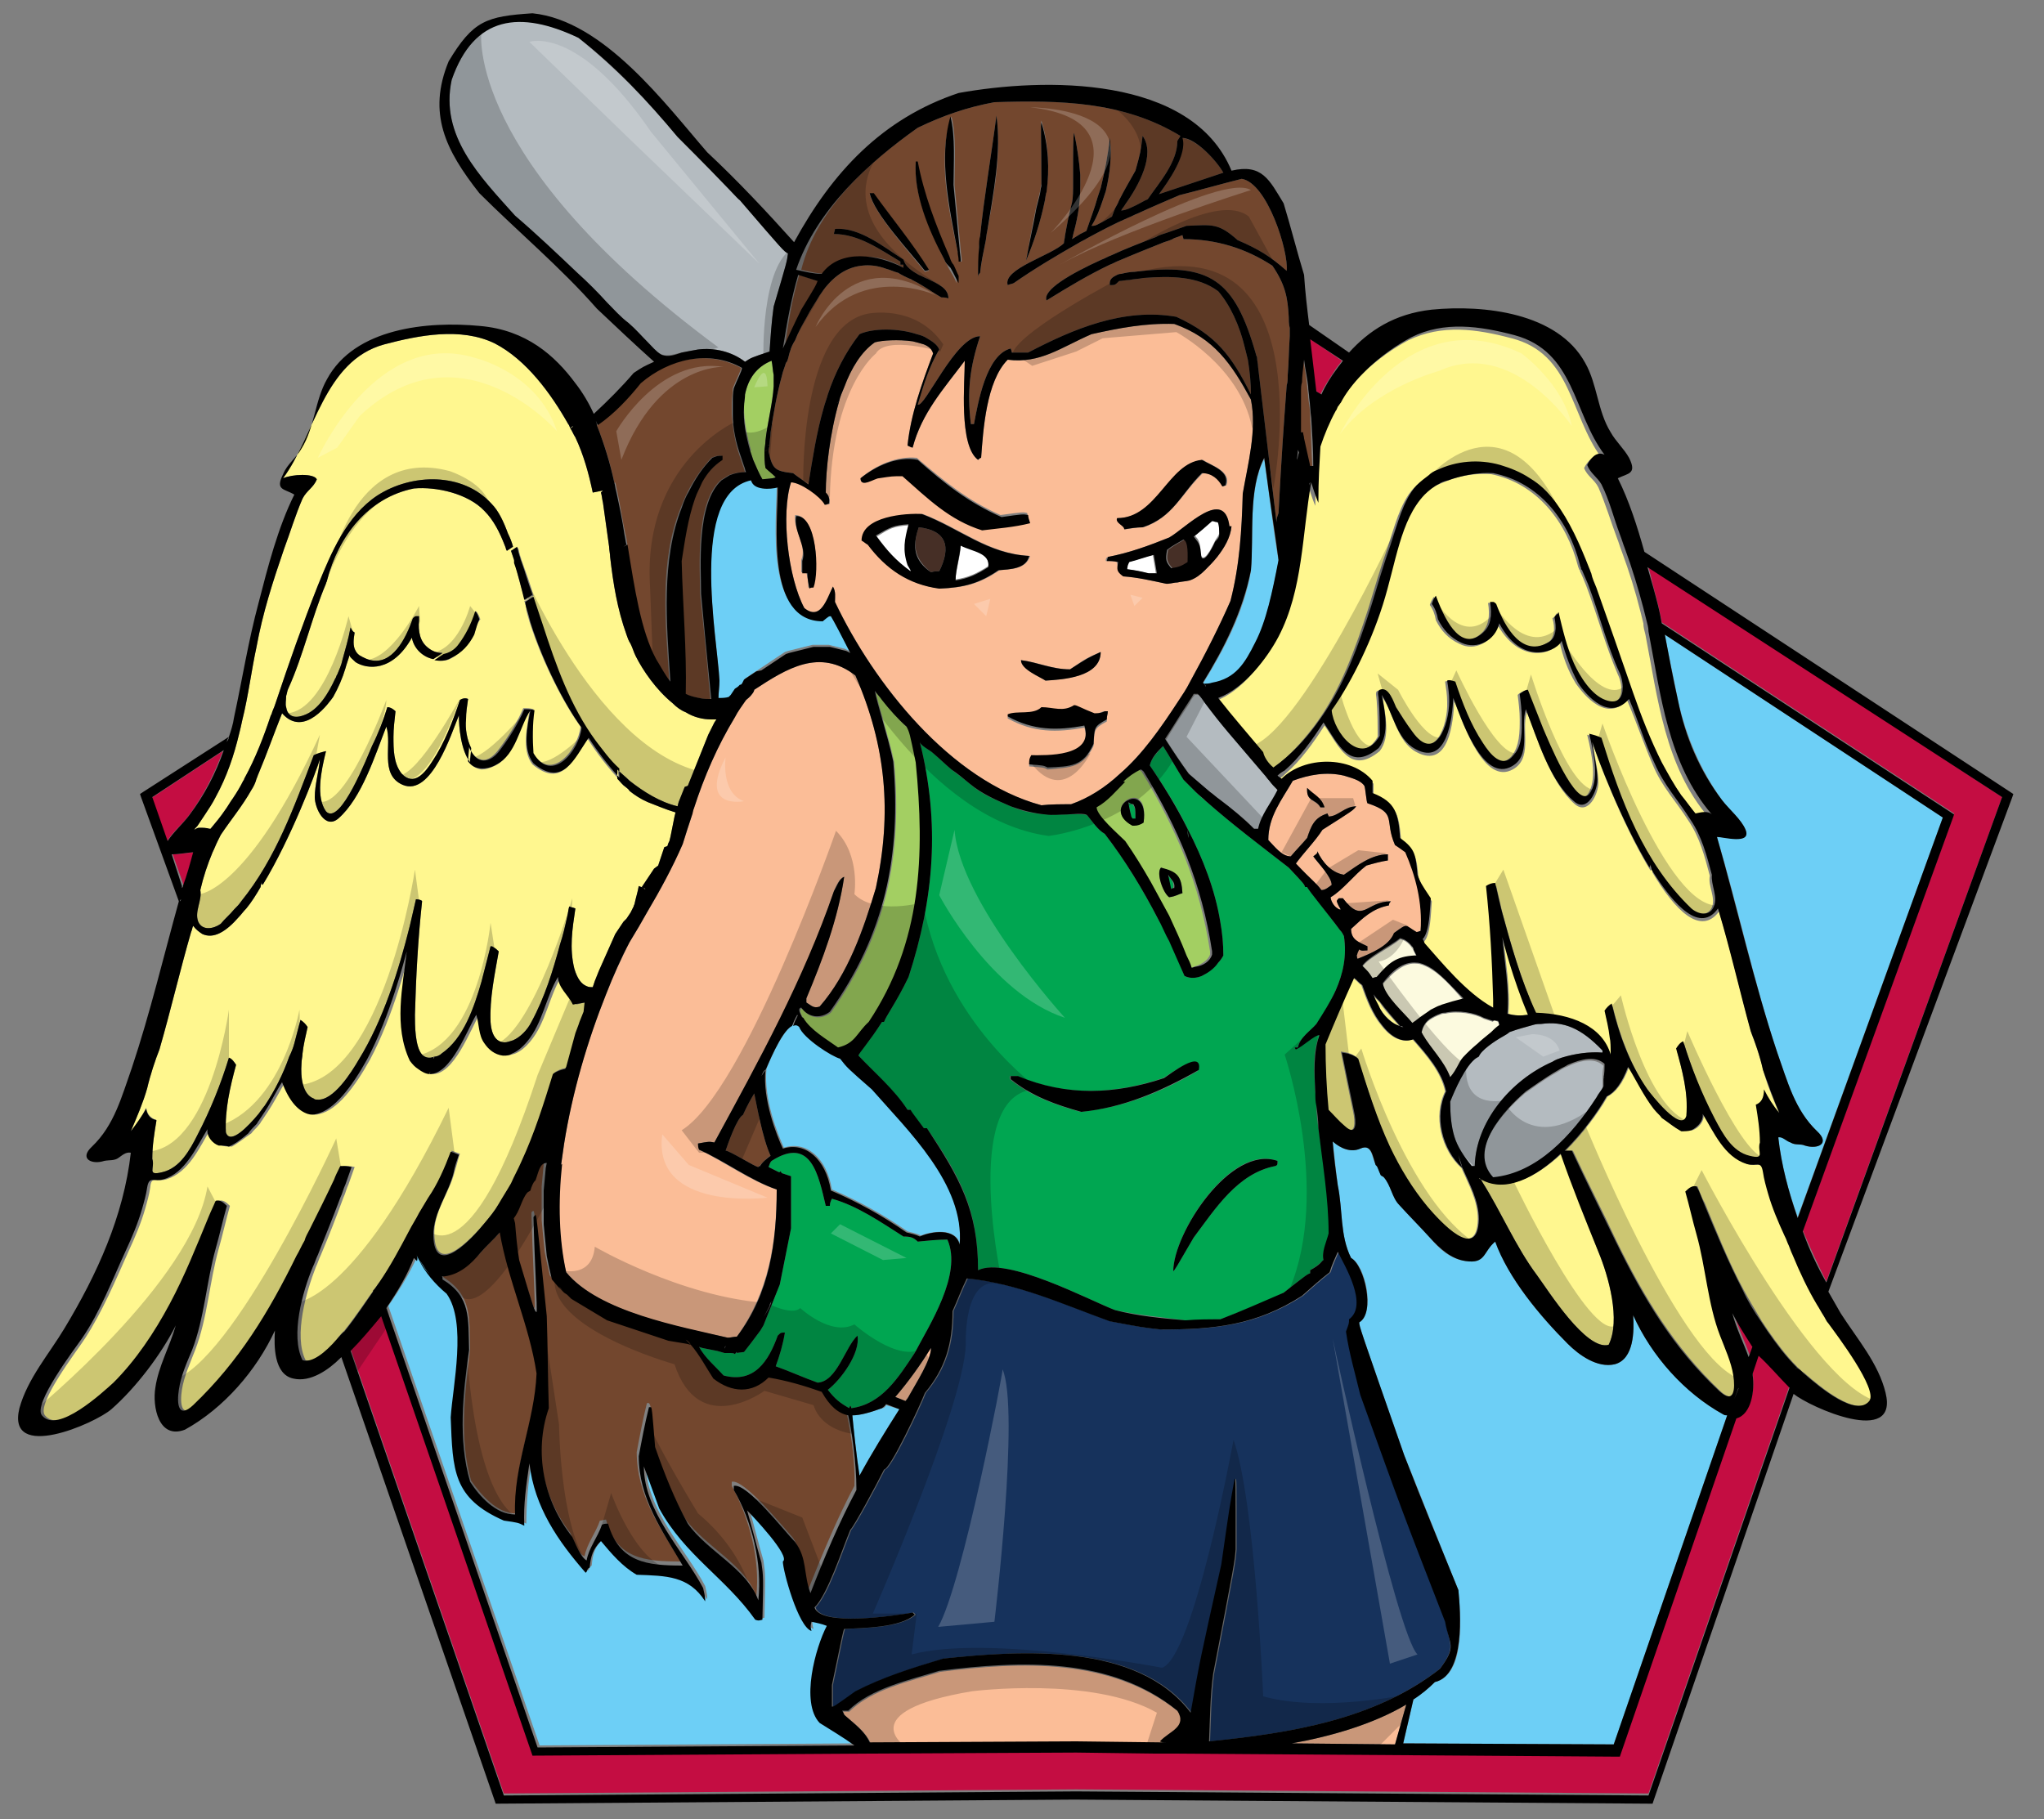 <?xml version="1.0" encoding="utf-8"?>
<!-- Generator: Adobe Illustrator 17.0.0, SVG Export Plug-In . SVG Version: 6.00 Build 0)  -->
<!DOCTYPE svg PUBLIC "-//W3C//DTD SVG 1.1//EN" "http://www.w3.org/Graphics/SVG/1.1/DTD/svg11.dtd">
<svg version="1.1" id="Layer_1" xmlns="http://www.w3.org/2000/svg" xmlns:xlink="http://www.w3.org/1999/xlink" x="0px" y="0px"
	 width="200px" height="178px" viewBox="0 0 200 178" enable-background="new 0 0 200 178" xml:space="preserve">
<rect x="0" y="0" width="200" height="178" fill="#808080" stroke="none"/>
<path id="color11" fill="#00A651" d="M129,110.4C129,110.4,129,110.4,129,110.4c0.2,0.2,0.4,0.4,0.5,0.6
	C129.4,110.8,129.2,110.6,129,110.4C129,110.4,129,110.4,129,110.4c-0.1-0.7-0.2-1.5-0.2-2.2c0-0.4,0-0.9-0.1-1.3
	c-0.1-1.9-0.3-3.9,0.4-5.6c-0.6,0-1.7,1.1-2.3,1.4c0-0.1-0.1-0.2-0.1-0.2c0.1,0,0.2,0,0.3,0c0.2-1,1.2-1.6,1.8-2.3
	c0.8-1.1,1.4-2.2,1.9-3.3c0.7-1.6,1.1-3.2,0.8-5.3c-0.1-0.2-0.2-0.4-0.4-0.6c0-0.1,0-0.2,0-0.3h0c0,0.1,0,0.2,0,0.3
	c-1.1-1.5-3.1-4-3.2-4.2c-0.1,0-0.2,0-0.2,0c-0.1-0.3-0.1-0.3-1.6-1.9c-2.7-2.1-5.5-4.2-8.1-6.5c-0.4-0.3-0.7-0.6-1-0.9
	c-0.4-0.4-0.8-0.8-1.2-1.2c-0.7-1.1-1.3-2.2-2-3.3c-0.5,0.6-1.1,1.1-1.3,1.9c1.3,1.9,2.6,3.9,3.7,6.2c0,0.3,0.1,0.6,0.1,0.9
	c-0.1-0.3-0.1-0.6-0.1-0.9c1.5,2.9,2.7,6,3.2,9.1c-0.5-0.6-0.9-1.4-1.3-2.2h0c0.4,0.8,0.8,1.6,1.3,2.2c0.2,1.1,0.3,2.2,0.3,3.3
	c-0.1,0.2-0.3,0.5-0.5,0.7c-0.4,0.5-1,1-1.6,1.3c-0.6,0.2-1.1,0.3-1.7,0c-0.5-1.2-0.9-2.3-1.5-3.4c0.1,0.1,0.3,0.2,0.4,0.3l0,0
	c-0.1-0.1-0.3-0.2-0.4-0.3c-0.3-0.7-0.7-1.5-1.1-2.2c-1.5-2.9-3.2-5.7-5.2-8.3c-0.7-0.4-1.2-1.2-1.7-1.8c-0.2-0.2-1.7-0.1-2-0.1
	c-0.7,0-1.4,0-2.1,0c-1.2-0.1-2.3-0.3-3.4-0.8c-1.4-0.6-2.8-1.1-4-2.2c-0.6-0.5-1.2-0.9-1.8-1.4c-0.6-0.5-1.2-1.1-1.8-1.6
	C91,73.4,90.1,73,90,72.6c2,8,1.4,15.3-1.1,23c-1.2,2.5-2.2,3.8-2.4,4.4c-0.1,0-0.2,0-0.2,0c-1.2,1.9-2.3,3-2.3,3.3
	c1.6,1.7,3.5,3.4,4.8,5.3c0.1,0,0.2,0,0.3,0c0,0.2,0,0.2,1.3,1.8c0.1,0,0.2,0,0.3,0c3.3,4.8,5,8,5,13.9c2.8-1.4,11,3,13.4,3.9
	c2.3,0.5,4.6,0.7,6.9,1c1.1,0,2.3-0.1,3.4-0.1c2.1-0.8,4.2-1.6,6.2-2.6c2.3-1.8,2.3-1.8,2.6-1.9c0-0.1,0-0.2,0-0.3
	c1.1-0.7,1.1-0.9,1.3-1c-0.2-0.8,0.4-1.8,0.6-2.6C130.1,117.3,129.5,113.8,129,110.4z M105.7,108.8c-2.5-0.7-4.8-1.5-6.9-3.2
	c0-0.1,0-0.2,0-0.3c0.2,0,0.5,0,0.7,0c4.8,2,9.5,1.8,14.3,0.2c0.6-0.3,3.7-2.8,3.4-0.7C113.6,106.9,109.9,108.4,105.7,108.8z
	 M124.8,114.1c-3.7,0.7-5.9,4.2-8,7c-1.8,3.1-1.8,3.1-2,3.3c0-3.7,5.6-12.5,10.2-10.8C125,114,125,114,124.8,114.1z M89.5,132.4
	c-1.6,2.4-3.2,5-6.2,5.4c-0.1-0.5-0.2,0-0.2,0c-0.9-0.5-1.4-0.9-2.1-1.8c1.3-1,3.2-3.6,2.9-5.3c-1.2,1.1-2,4.5-3.9,4.6
	c-1.4-0.5-2.7-1.1-4.1-1.6c0.4-1.1,0.7-2.1,0.9-3.3c-0.4,0-0.4,0-0.7,0.3c-0.9,2.5-2.3,4.7-5.3,3.9c-0.8-0.9-1.8-1.7-2.4-2.8l-0.1,0
	l0,0c0.1,0,0.1,0,0.1,0l0.3,0.1l0.5,0.1l0.5,0.1l0.5,0.1l0.7,0.2l0.4,0c0,0,0.2,0,0.2,0c0.1,0,0.3,0,0.4,0.1c0,0,0.1-0.1,0.1-0.1
	c0,0,0-0.1,0.1-0.1l0,0c0,0,0,0.1-0.1,0.1l0.8-0.1l0.7-0.9l0.3-0.4l0.3-0.4l0.3-0.4l0.3-0.5l0.2-0.5l0.2-0.5l0.2-0.5l0.2-0.5
	l0.2-0.5l0.2-0.5l0.2-0.5l0.2-0.5l0.1-0.5l0.1-0.5l0.1-0.5l0.1-0.5l0.1-0.5l0.1-0.5l0.1-0.5l0.1-0.5l0.1-0.5l0.1-0.5l0.1-0.5l0-0.5
	l0-0.5l0-0.5l0-0.5l0-0.5l0-0.5l0-0.5l0-1.6c0,0-0.9-0.3-0.9-0.3c0,0-0.1-0.1-0.1-0.2c0,0-0.1,0.1-0.1,0.1c-0.4,0.2-0.4,0.2-0.7,0.3
	c0.4-0.1,0.4-0.1,0.7-0.3l-0.1,0l-0.2-0.1l-0.2-0.1l-0.2-0.1l-0.2-0.1l-0.2-0.1c0,0,0,0.1,0,0.1c0,0,0-0.1,0-0.1l-0.1,0l-0.1-0.1
	l0,0l0.1,0.1l0.1,0c0.1-0.2,0.1-0.4,0.3-0.6c3.9-2.5,4.6,1.5,5.3,4.4c0.1,0,0.2,0,0.4,0c0-0.3,0.1-0.5,0.2-0.7
	c2.5,0.7,4.8,2.3,7,3.7c0.7,0,1,0.1,1.4,0.5c1-0.1,1.9-0.2,2.9-0.2C94.2,124.7,90.9,129.7,89.5,132.4z M114.5,87
	c-0.1-0.5-0.2-0.9-0.3-1.4c0.4,0.4,0.7,0.7,0.6,1.3C114.7,86.9,114.6,87,114.5,87z M110.4,78.6C110.4,78.6,110.4,78.6,110.4,78.6
	L110.4,78.6L110.4,78.6c0.2,0,0.4,0.1,0.5,0.2c0.2,0.4,0.2,0.4,0.2,1.4c-0.1,0-0.2,0-0.3,0c0-0.1-0.1-0.1-0.1-0.2l0.1,0.3h0
	l-0.1-0.3C110.6,79.5,110.5,79.1,110.4,78.6z"/>
<path id="color10" fill="#16325C" d="M140.9,163.3c-6.4,5-14.7,6.3-22.5,7.1c0.1-2.2,0.1-4.4,0.4-6.6c2.1-10.9,2.1-10.9,2.2-12.2
	c0-6.9,0-6.9-0.1-6.9c-0.5,2.8-0.5,2.8-1.3,8.4c-2.1,9.4-2.1,9.4-3,14.5c-5.2-6.9-16.6-6.1-24.2-5.3c-3,0.9-5.9,1.8-8.6,3.2
	c-2.1,1.5-2.1,1.5-2.3,1.5c0-0.7,0-1.4,0-2.1c1.1-5.3,1.1-5.3,1.2-5.5c1.8-0.1,5.5-0.1,6.9-1.4c-0.1-0.1-0.1-0.1-0.2-0.2
	c-1.7,0.3-9,1.4-9.6-0.5c1.3-1.3,2.7-5.7,3.5-7.6c0.4-0.4,2.5-4.3,3.3-5.9c0.6,0,3.5-6.2,4-7.5c2-2.4,2.7-4.8,2.7-8
	c0.5-1.1,0.9-2.2,1.4-3.2c5,0.5,9.3,2.5,14,4.2c3.2,0.6,3.2,0.6,5,0.8c5.2,0,9.3-0.4,13.8-3.3c0.9-0.8,1.8-1.6,2.7-2.3
	c0.2-0.7,0.5-1.3,0.8-2c0.7,1.4,3,5.2,1.1,6.6c0,0.4,0,0.4-0.3,1.2c0.3,2.1,0.9,4.1,1.4,6.2c4.1,11.4,4.1,11.4,8.3,22.2
	C141.7,160.9,142.6,161,140.9,163.3z"/>
<path id="color9" fill="#A3CF62" d="M107.1,79c0,0.8,2.1,2.6,2.8,3.3c0.9,1.3,1.7,2.6,2.5,4c0,0,0.1,0.4,0.3,1l0,0l-0.3-1
	c0.6,1.1,1.2,2.2,1.8,3.3c0.6,1.3,1.2,2.6,1.7,3.9c0.2,0.4,0.3,0.8,0.5,1.2c0.1,0,0.3,0,0.4-0.1c0.7-0.2,1.4-0.6,1.6-1.2
	c0-0.1,0-0.2,0-0.3c-1-6.6-3.3-12-6.7-17.6c-0.1-0.1-0.2-0.1-0.3-0.2c-0.6,0.3-1.1,0.7-1.7,1.2C109,77.4,108.2,78.4,107.1,79z
	 M113.6,84.9c1.6,0.5,2,0.9,2.1,2.5c-0.4,0.1-0.6,0.3-1.3,0.4C113.8,87.4,113.1,85.4,113.6,84.9z M110.4,78.2l0,0.1L110.4,78.2
	c0.8-0.4,1.8,0,1.5,2.2c-0.3,0.2-0.5,0.3-0.9,0.3l0-0.1l0,0.1c-0.1,0-0.2,0-0.2,0C109.1,79.9,109.6,78.6,110.4,78.2z M78.6,99.7
	L78.6,99.7c-0.1-0.3-0.3-0.5-0.3-0.8c0-0.1,0.1-0.2,0.2-0.2c0.7,1,1.9,1.1,2.8,0.4c5.4-7.6,7-15.3,6.2-24.5
	c-0.5-2.4-1.6-5.7-1.8-6.9c0.2,0.3,0.5,0.6,0.7,0.9l-0.1-0.4l-0.2-0.7l-0.3-0.7l-0.3-0.7l-0.4-1l-0.7-0.5l0.7,0.5l0.4,1l0.3,0.7
	l0.3,0.7l0.2,0.7l0.1,0.4c0.7,0.9,1.6,1.9,2.4,2.6c0.3,0.6,0.3,0.6,0.9,3.5c0.9,9.1,0.6,17.6-4.6,25.4c-1.2,1.1-1.3,2.1-3,2.5
	C80.9,101.8,79.3,100.9,78.6,99.7z M73.3,44.2l0.2-0.1c-0.4-1.4-0.7-2.9-0.7-4.3c0-0.4,0.1-0.8,0.1-1.2l0,0c0.3-1.5,1.1-2.7,2.6-3.3
	c0.1,0.5,0.1,0.9,0.2,1.4l0,0c0,0.4,0,0.7,0,1.1c-0.1,1.7-0.6,3.5-0.8,5.3l0.2-0.1c0,0,0,0,0,0l-0.2,0.1c0,0.4-0.1,0.7-0.1,1.1
	l0.3-0.2c0,0,0,0,0,0c-0.1,0.1-0.3,0.2-0.3,0.2c0,0.5,0,1.1,0.1,1.6c0.3,0.3,0.6,0.5,1,0.9c-0.2,0.1-0.2,0.1-1.3,0.2
	c-0.3-0.5-0.6-1.2-0.9-1.9l0,0c-0.1-0.3-0.2-0.6-0.3-0.9L73.3,44.2L73.3,44.2z"/>
<path id="color8" fill="#462F26" d="M89.9,51.6c2.7,0.3,3.2,1.9,2,4.3c-0.3,0-0.5,0-0.8,0.1C89.6,54.8,89.2,53.5,89.9,51.6z
	 M116.3,55c0-0.6,0.1-2-0.4-2.2c-0.5,0.3-1.1,0.6-1.6,1c-0.2,1-0.1,1.2,0.5,1.9C115.4,55.6,115.7,55.4,116.3,55z"/>
<path id="fill" fill="#FFFFFF" d="M96.7,55.4c-1.1,0.7-1.9,1.1-3.2,1.3c0-0.9,0.5-2.3,0.5-3.4C95.2,54,96.9,54,96.7,55.4z M89,51.4
	c-1.6,0.1-1.9,0.3-3.2,1.1c1.1,1.5,1.9,2.4,3.4,3.5c0.1-0.2,0.1-0.2-0.2-0.5C88.4,53.9,88.6,52.9,89,51.4z M117.6,54.5
	c0.4,0.4,1.2-1.4,1.3-1.6c0.1-0.2,0.3-0.4,0.4-0.7c0-0.2,0-1.1-0.2-1.2c-0.2,0-0.3-0.1-0.5-0.1c-0.2,0.1-1.7,1.5-1.8,1.4
	c0.3,0.3,0.5,0.5,0.6,1C117.5,53.6,117.4,54.3,117.6,54.5z M113.1,56.1c-0.1-0.6-0.2-1.2-0.3-1.8c-0.8,0.2-1.6,0.5-2.4,0.7
	c-0.1,0.2-0.2,0.5-0.2,0.7c0.8,0.1,1.3,0.2,2.1,0.4C112.6,56.1,112.9,56.1,113.1,56.1z"/>
<path id="color7" fill="#FCFADF" d="M146.1,99.7c0,0,0,0.1,0,0.1c0.2,0.1,0.3,0.1,0.5,0.2c0,0.1,0.1,0.2,0.1,0.4
	c-0.3,0.2-0.6,0.5-0.8,0.7c-0.6,0.5-1,0.8-1.3,1.1c-0.6,0.5-0.9,0.8-1.1,1c-0.3,0.3-0.4,0.4-0.6,0.7c-0.6,1.1-0.6,1.1-1,1.6
	c-0.6-1.6-1.9-2.8-2.7-4.2c0-0.1-0.1-0.1-0.1-0.2c0.1-0.6,0.4-1,0.8-1.3c0-0.1,0-0.1,0-0.2l0,0c0,0.1,0,0.1,0,0.2
	c0.3-0.2,0.7-0.4,1-0.5c0.2-0.1,0.3-0.1,0.5-0.1c0,0,0,0,0,0c1.3-0.3,2.9,0,3.8,0.5c0.3,0.1,0.6,0.2,0.9,0.3
	C146.1,99.7,146.1,99.7,146.1,99.7L146.1,99.7z M137,91.9c-0.9,0.8-3.1,1.8-3.7,2.7c0.6,0.5,0.6,0.5,1,1.2c0.1,0,0.3-0.1,0.4-0.1
	c1.2-1.4,1.8-2,3.7-2.1c0,0,0,0.1,0,0.1h0c0,0,0-0.1,0-0.1c0.1,0,0.1,0,0.2,0c-0.1-0.2-0.2-0.4-0.3-0.6c0-0.1,0-0.2-0.1-0.4l0,0
	c0,0.1,0,0.2,0.1,0.4C138,92.4,137.5,92,137,91.9z M139.8,94.7C139.8,94.7,139.8,94.7,139.8,94.7c-0.4-0.2-0.8-0.4-1.2-0.4
	c0,0,0-0.1,0-0.1l0,0c0,0,0,0.1,0,0.1c-1-0.1-2,0.5-3.3,2c0.2,1.2,2.1,2.9,2.9,3.9c0.1-0.1,0.3-0.2,0.4-0.3
	c-0.1,0.3-0.3,0.4-0.5,0.6l0,0c0.2-0.1,0.4-0.3,0.5-0.6c0.5-0.4,1-0.7,1.4-1c0.2-0.1,0.4-0.2,0.6-0.3c0,0,0,0,0,0
	c0.2-0.1,0.3-0.1,0.5-0.2c0,0,0,0,0,0c0.6-0.2,1.3-0.4,2.1-0.5C142,96.5,140.9,95.3,139.8,94.7z"/>
<path id="color6" fill="#73472E" d="M74.3,114.1l0.1,0.1l0,0L74.3,114.1c0,0-0.1,0.1-0.1,0.1c-0.3,0-2.8-1.6-3.2-1.6
	c0.2-0.6,1.1-3.2,1.7-3.5c0.4-0.9,0.8-1.6,1.1-2.1c0.2,0.9,0.8,4.4,1.6,6.1C75,113.3,74.7,113.7,74.3,114.1z M46,132
	c-0.5,4.2-1.1,8.8,0.1,12.9c1,1.4,2.5,3.2,4.4,3.2c-0.3-4.8,1.9-9.1,2.1-13.8c-0.7-4.7-2.8-9-3.6-13.8c0,0,0,0,0,0s0,0,0,0
	c-0.6,0.7-1.3,1.3-1.9,2c-1,1.1-2.1,2.1-3.5,2.3c-0.1,0-0.2,0-0.3,0c0,0,0,0,0,0c0,0,0,0,0,0c0,0,0,0,0,0c0,0.1,0.1,0.1,0.1,0.2
	C46.2,126.8,45.9,128.9,46,132z M49.9,119.6L49.9,119.6c0.1-0.1,0.1-0.1,0.2-0.2c0,0,0.1-0.1,0.1-0.1c0.1,1.2,0.2,2.4,0.4,3.6
	c1.6,5.1,1.6,5.1,1.7,5.1c0.1-0.2-0.2-5-0.3-9.3c0-0.1,0.1-0.2,0.2-0.2c0.1,0.1,0.1,0.1,1.1,9.9c0,3,0.1,6,0.2,9
	c-1.4,4.3-0.4,9.1,2.3,12.6c0.3,0.6,0.7,2,1.4,2.3c0.2-1.2,1.1-2.3,1.5-3.5c0.2,0,0.4-0.1,0.6-0.1c1,3.8,3.7,4.1,7.3,4.1
	c-2.1-3.4-4.3-6.6-4.3-10.7c0.3-1.6,0.6-3.2,1-4.8c0,0,0.1,0,0.2,0c0.2,0.3,0.2,0.3,0.4,3.9c0.9,2.6,1.8,5.1,3.2,7.5
	c2,2.7,5.8,4.4,6.9,7.5c0.4-3.6-0.7-7.7-2.4-10.8c0-0.2,0-0.3,0-0.4c1.2-0.3,5,4.4,6,5.5c1.1,1.7,0.7,3.2,1.5,5
	c1.4-3.5,2.8-6.9,4.5-10.1c0.1-2.8-0.5-6-0.8-7.3c-1-0.2-1.8-0.9-2.6-2.3c-1.6-0.6-3.4-1.1-5.2-1.4c-1.6,1.6-3.7,1.5-5.4,0.1
	c-0.6-0.9-1.4-2.4-2.2-3.3l0.2,0l0,0l0,0l0,0l-0.2,0c-0.2-0.2-0.4-0.4-0.5-0.5c0.2,0.1,0.4,0.3,0.5,0.5l-0.4-0.1l-0.6-0.1l-0.6-0.1
	l-0.6-0.1l-0.6-0.2l-0.6-0.2l-0.6-0.2l-0.6-0.2l-0.6-0.2l-0.6-0.2l-0.6-0.2l-0.6-0.2l-0.6-0.2l-0.6-0.2l-0.5-0.3l-0.5-0.3l-0.5-0.3
	l-0.5-0.3l-0.5-0.3l-0.5-0.3l-0.5-0.3l-0.4-0.4l-0.3-0.2c0,0,0,0-0.1-0.1c-0.1-0.2-0.3-0.3-0.4-0.5c-0.1-0.2-0.1-0.4-0.2-0.6l0,0
	c0.1,0.2,0.1,0.4,0.2,0.6c0.1,0.1,0.3,0.3,0.4,0.5l-0.1-0.1l-0.4-0.4l-0.6-0.7l-0.3-1.3l-0.2-1l-0.1-1l-0.1-1l-0.1-1.1l0-1.1l0-1.1
	l0-1.1l0.1-1.1l0.1-1.1l0.1-0.5c-0.7,0-0.8,0.9-1.1,1.7c0,0-0.1,0.1-0.1,0.1c-0.1,0.1-0.2,0.5-0.4,0.9c-0.1,0.1-0.2,0.1-0.3,0.2
	c-0.7,0.8-0.8,1.9-1.4,2.6c0-0.3,0-0.5,0-0.8l0,0c0,0.2,0,0.5,0,0.7c0,0-0.1,0.1-0.1,0.1C50.1,119.4,50,119.5,49.9,119.6z
	 M59.9,47.4l0.3-0.2c0.1,0.3,0.1,0.6,0.2,0.9l-0.1,0.1l0,0l-0.2,0.1l0.2-0.1l0,0l0.1-0.1c0.3,1.4,0.5,2.8,0.8,4.2l0,0
	c0.1,0.3,0.1,0.6,0.2,1L61,53.5v0l0.3-0.2c0.7,4.3,1.4,8.3,2.8,11.2c0.4,0.9,0.9,1.6,1.4,2.2c0,0,0,0.1,0,0.1h0c0,0,0-0.1,0-0.1
	c-0.4-5.8-1-11.8,1.1-17l0,0c0.2-0.5,0.4-1,0.7-1.6l0.3-0.2l0,0l-0.3,0.2c0.6-1.2,1.4-2.3,2.3-3.3c0.5-0.2,0.5-0.2,1-0.2
	c0,0.1,0,0.2,0,0.4c-0.8,0.6-1.5,1.4-2,2.2l-0.3,0.2l0,0l0.3-0.2c-0.3,0.5-0.5,1-0.7,1.6c-0.7,2-1,4.2-1.3,6.1
	c0.1,4.3,0.5,8.7,0.4,13c0.4,0.2,0.8,0.3,1.3,0.4c0.4,0.1,0.8,0.1,1.2,0.1c-0.2-2-0.3-3.8-1-10.3c0-2.5-0.5-8.8,2-11.1
	c0,0,0.8-0.5,0.8-0.5c0.5-0.2,1-0.3,1.6-0.3c-0.1-0.2-0.1-0.4-0.2-0.6l0,0c-0.1-0.3-0.2-0.6-0.3-0.9l0.2-0.1v0l-0.2,0.1
	c-0.5-1.4-0.7-2.8-0.8-4.2c0,0,0,0,0,0c0-0.4,0-0.7,0-1.1l0,0c0-0.5,0.1-0.9,0.1-1.4c0.3-0.8,0.8-1.7,0.8-2
	c-3.3-1.8-7.2-0.9-9.9,1.5c-1.2,1.5-2.6,3-4.2,4.1c0.7,1.8,1.3,3.6,1.7,5.6L59.9,47.4z M78.5,30.3c1.5-2.3,1.5-2.3,1.6-2.8
	c-0.7-0.2-1.3-0.4-1.9-0.6c-0.7,2.4-1.1,4.7-1.4,7.2C77.3,32.8,77.9,31.6,78.5,30.3z M80.9,26.8c-0.8,0-1.6-0.2-2.5-0.4
	c1.5-6,6.6-10.5,11.4-13.9c2.5-1.2,4.8-2,7.5-2.5c6.4-0.2,12.6-0.1,18.2,3.3c-0.1,0.2-0.2,0.3-0.3,0.5c0,2.1-1.8,4.1-2.9,5.7
	c-0.3,0.1-0.9,0.5-1.6,0.8l0,0c-0.4,0.2-0.8,0.3-1,0.3c0.1-0.2,0.3-0.4,0.4-0.6l-0.2-0.1l0,0l0.2,0.1c1.3-1.8,3-4.9,1.7-6.7
	c-0.2,1.6-0.2,1.6-0.7,3.4c-0.5,0.9-1.1,1.9-1.6,2.9l0.1,0.1v0l-0.1-0.1c-0.1,0.3-0.3,0.6-0.4,0.8c-0.1,0.3-0.2,0.5-0.3,0.8
	c-1.6,0.9-1.6,0.9-2,0.9c0.5-0.8,0.8-1.6,1.1-2.5c0.1-0.3,0.2-0.6,0.3-0.9c0.4-1.7,0.6-3.4,0.4-5.2c-0.2,1.7-0.5,3.3-0.9,4.9
	c-0.1,0.3-0.2,0.6-0.3,0.9l0.1,0.1v0l-0.1-0.1c-0.3,1.1-0.7,2.1-1.1,3.3c-0.2,0.1-0.4,0.2-0.6,0.3l0.2,0.1l0,0l-0.2-0.1
	c-0.3,0.2-0.5,0.3-0.8,0.5c0.1-0.3,0.1-0.5,0.2-0.8l-0.2,0.2l-0.1,0.1v0l0.1-0.1l0.2-0.2c0.4-1.5,0.6-2.9,0.6-4.4l-0.2-0.1v0
	l0.2,0.1c0-0.4,0-0.7,0-1.1l-0.2-0.1v0l0.2,0.1c-0.1-1.3-0.3-2.7-0.6-4.1c-0.1,0.2-0.1,2-0.1,3.8l0.1,0l0,0l-0.1,0
	c0,0.4,0,0.7,0,1.1l0,0c0,0.7,0,1.4-0.1,1.9c-0.3,1.1-0.5,2.2-0.7,3.3l0.2-0.2v0l-0.2,0.2c0,0.2-0.1,0.5-0.1,0.7
	c-1.2,1.2-6,2.5-5.5,4.1c0,0,0,0,0,0l0,0c0.2-0.1,0.4-0.1,0.6-0.2c2-1.4,4.2-2.7,6.3-3.9l-0.3-0.2l0.3,0.2c0.3-0.2,0.6-0.3,0.9-0.5
	l-0.3-0.2l0,0l0.3,0.2c1.3-0.7,2.6-1.4,4-2l0,0c0.3-0.1,0.6-0.3,0.9-0.4l0,0c1.3-0.6,2.7-1.2,4.1-1.8c2-0.5,4.1-1.1,6.1-1.6
	c2.5,0.4,4.6,7.1,4.4,9c-1.6-1.4-2.7-2.1-4.8-3c-1.9-1.7-2.5-1.5-5-1.4c-0.3,0.1-1.1,0.4-2,0.7c-0.3,0.1-0.7,0.2-1,0.4l0.1,0.1l0,0
	l-0.1-0.1c-1.3,0.5-2.9,1.1-4.4,1.8c-0.3,0.1-0.6,0.3-0.9,0.4l0,0c-3.1,1.4-5.8,3-5.4,4c2.1-1.3,4.1-2.5,6.2-3.5l0,0
	c0.3-0.1,0.6-0.3,0.9-0.4c1.4-0.6,2.9-1.2,4.4-1.8l-0.2-0.1l0.2,0.1c0.3-0.1,0.7-0.2,1-0.4v0c0.3-0.1,0.6-0.2,0.8-0.3
	c0,0.1,0.1,0.3,0.1,0.4c3.2,0,6.1,0.9,8.7,2.6c1.3,1.9,1.5,3.2,1.6,5c0,0.3,0,0.7,0.1,1.1c0,0.3,0,0.5,0,0.8
	c-0.1,1.4-0.1,2.7-0.2,3.8c0,0.4,0,0.7-0.1,1c-0.3,4-0.5,6.8-0.8,12.5c-0.1,0.3-0.2,0.5-0.2,0.9c-0.6-5.1-1.2-10.2-1.8-15.2
	c0-0.3-0.1-0.6-0.1-0.9c0-0.1-0.1-0.2-0.1-0.3c-2.1-7.4-4.5-9-11.9-8.1l0.1,0.1h0l-0.1-0.1c-0.4,0-0.9,0.1-1.3,0.2
	c-0.1,0-0.2,0-0.4,0.1c-0.4,0.2-0.8,0.4-0.7,1c0.5,0,0.5,0,0.9-0.4c0.3,0,0.6-0.1,1-0.1c0.4-0.1,0.9-0.1,1.4-0.2l-0.3-0.2l0,0
	l0.3,0.2c2.6-0.2,5.3-0.2,7.3,1.3c1.2,1.4,2.1,3.4,2.6,5.5c0.1,0.4,0.2,0.8,0.3,1.2c0.2,1.2,0.3,2.4,0.3,3.4
	c-1.9-3.8-3.4-5.8-7.3-7.6c-5.2-0.9-10.1,1.2-14.5,3.5c-0.5,0-1.1,0-1.6,0c0-0.2-0.1-0.3-0.1-0.4c-2.4,0.6-3.2,5.3-3.6,7.4
	c-0.1,0-0.2,0-0.3,0c-0.4-3.2-0.1-5.6,0.9-8.6c-2.4,0-5.4,7-6.1,6.7c0.6-2,1.1-3.7,2.1-5.4c-0.2-0.5-0.7-0.8-1.2-1.1l-0.1,0.1
	c0,0,0,0,0,0l0.1-0.1c-0.3-0.2-0.6-0.3-1-0.4l-0.1,0.1h0l0.1-0.1c-1.8-0.6-4.3-0.6-5.6,0c-1.4,1.8-2.4,3.8-3.1,5.9l0.2-0.1l-0.2,0.1
	c-0.1,0.4-0.3,0.9-0.4,1.3l0.3-0.2v0c-0.2,0.1-0.3,0.2-0.3,0.2c-0.7,2.4-1.1,5-1.5,7.5c-0.5-0.4-1-0.7-1.5-1.1
	c-1.8-0.2-2-0.4-2.4-2.1c0-0.3,0.1-0.5,0.1-0.7l0,0c0-0.4,0.1-0.8,0.1-1.2l-0.2,0.1v0l0.2-0.1c0.3-1.9,0.6-3.7,1.1-5.5
	c0.1-0.5,0.3-0.9,0.4-1.3c0.2-0.1,0.3-0.9,0.4-1.1c0.1-0.4,0.3-0.8,0.5-1.1c0.3-0.8,0.7-1.5,1.1-2.2c0.4-0.8,0.9-1.5,1.3-2.2
	c1-1.5,2.3-2.7,4.1-2.9c0.8-0.1,1.6,0,2.4,0.3c0.4,0.1,0.8,0.3,1.2,0.4c0.1,0.1,1.1,0.6,1.2,0.6l0,0c0.3,0.2,0.6,0.3,0.9,0.5
	c0.7,0.4,1.4,0.9,2.1,1.3c0.2,0,0.4,0,0.7,0.1c0-1-1-1.4-2-1.9c-0.3-0.1-0.6-0.3-0.9-0.4l0,0c-0.7-0.4-1.3-0.8-1.5-1.5
	c-1.9-1.2-4.3-3.2-6.7-3c0,0.2-0.1,0.3-0.1,0.5c2.4,0,4.5,1.5,6.5,2.7c0,0.1,0,0.2,0,0.3c0.1,0,0.2,0,0.3,0c0,0.1,0,0.2,0,0.3
	C86.4,24.9,82.7,24.4,80.9,26.8z M100.4,25.5c0.8-1.9,1.4-3.8,1.8-5.7c0.1-0.4,0.1-0.8,0.2-1.2c0.3-2.2,0.2-4.5-0.5-6.8
	c-0.1,0.3,0,1,0,6.2c-0.1,0.3-0.1,0.7-0.2,1c-0.1,0.4-0.2,0.8-0.3,1.2C101,22.1,100.7,23.8,100.4,25.5z M95.7,27.1
	c0-0.2,0.1-0.3,0.2-0.4c0.1-0.9,0.3-1.9,0.5-2.9c0.1-0.4,0.1-0.8,0.2-1.2c0.7-3.8,1.4-7.7,0.9-11.3c-0.5,3.9-1.2,7.9-1.6,11.8
	c0,0.4-0.1,0.8-0.1,1.1C95.8,25.1,95.7,26.1,95.7,27.1z M93.7,24.6L93.7,24.6L93.7,24.6L93.7,24.6c0.1,0.3,0.1,0.6,0.2,0.9l0.1,0v0
	l-0.1,0c0,0,0,0.1,0,0.1c0,0,0.1,0,0.2,0c0-0.1,0-0.2,0-0.2l0,0l0,0l0,0c0-0.3-0.1-0.7-0.1-1l-0.1,0.1l0.1-0.1
	c-0.2-2.1-0.4-4.2-0.6-6.3c0-2.1,0.2-4.8-0.3-6.7C91.7,15.4,92.8,20.4,93.7,24.6z M89.6,15.8c-0.2,3.2,1.3,6.6,2.8,9.6l0.2-0.1l0,0
	l-0.2,0.1c0.1,0.3,0.3,0.5,0.4,0.8l0,0c0.3,0.5,0.6,1,0.8,1.5c0-0.2,0-0.5,0-0.7c-0.2-0.4-0.3-0.7-0.5-1.1l0,0
	c-0.1-0.3-0.2-0.6-0.4-0.8l-0.1,0.1v0l0.1-0.1c-1.3-3-2.5-6.1-3.1-9.3C89.7,15.8,89.6,15.8,89.6,15.8z M85.1,19c0.5,2,4,5.8,5.4,7.6
	c0.1,0,0.2-0.1,0.4-0.1c-1.6-2.6-3.5-5-5.4-7.5C85.3,18.9,85.2,18.9,85.1,19z M113.4,19c2.1-0.7,4.2-1.4,6.3-2.1
	c-0.6-1.1-2.7-3.4-4.1-3.4C116.2,15.1,114.3,17.8,113.4,19z M127.4,42.3c0,0.2,0.1,0.4,0.1,0.6c0,0,0,0,0,0c0.2,0.9,0.4,1.8,0.6,2.7
	c0.1,0,0.2,0,0.3,0c-0.1-1.6-0.1-3.1-0.2-4.7c0-0.7-0.1-1.3-0.2-2c0-0.4-0.1-0.8-0.1-1.1l0,0c-0.1-0.9-0.2-1.7-0.4-2.6
	c-0.1,1-0.2,1.6-0.2,2.2c0,0.3,0,0.7-0.1,1l0,0c0,0.9-0.1,1.9-0.2,3.9C127.3,42.3,127.3,42.3,127.4,42.3z"/>
<path id="color5" fill="#B4BBC0" d="M147.1,101.4c0-0.1,0.1-0.2,0.1-0.4C147.2,101.2,147.1,101.3,147.1,101.4
	c0.2-0.1,0.5-0.3,0.6-0.4c0.8-0.3,1.6-0.5,2.3-0.7c0-0.1-0.1-0.2-0.1-0.3c0,0.1,0.1,0.2,0.1,0.3c0.3-0.1,0.6-0.1,0.8-0.1
	c2.2-0.3,3.9,0.4,6,2.6c0,0.1,0,0.2,0,0.2c-1.3-0.1-2.7,0.1-4,0.5c-0.3,0.1-0.6,0.2-0.9,0.4c0,0,0,0,0,0c-4.1,1.8-7.5,5.9-7.6,10.2
	c0,0-0.1,0-0.1,0h0c-0.1,0-0.1,0-0.2,0c-0.8-1-1.4-1.9-1.7-2.9c-0.3-1-0.4-2.1-0.4-3.4c0.4-1,1.5-3.6,2.6-4.3c0,0,0,0,0,0
	c0.1,0,0.1-0.1,0.2-0.1C144.9,102.8,146.2,101.9,147.1,101.4z M66.7,34.5c0.5-0.1,1.1-0.2,1.6-0.3c1.6-0.2,3.3,0.2,4.6,1.2
	c0.6-0.4,0.6-0.4,2.4-1c0.1-1.5,0.2-2.9,0.4-4.4c1.3-4.4,1.3-4.4,1.4-5.2c-0.4-0.2-0.4-0.2-4.7-5.2c-0.3-0.2-0.6-0.7-6.1-6.2
	c-3-3.6-6-6.7-9.7-9.7c-5.7-2.8-10.2-2.3-12.4,4.1c-1.2,5.5,2.8,9.6,6.2,13.4c2.1,1.8,4.1,3.7,6.1,5.6c1,1,1.9,1.9,2.9,2.9
	c0.7,0.7,1.3,1.4,2.1,2c0.7,0.5,1.3,1.3,1.9,1.9c0.4,0.4,0.8,0.9,1.4,1.1C65.4,34.9,66.1,34.6,66.7,34.5z M156.1,107.6
	c0.3-0.4,0.5-0.7,0.7-1.1c0-0.3,0-0.5,0-0.8c0.1-0.1,0.2-0.2,0.2-0.3c-0.1,0.1-0.1,0.2-0.2,0.3c0-0.5,0-0.9,0.1-1.4
	c-0.8-0.8-2.2-0.6-3.6,0.1c-0.3,0.1-0.6,0.3-0.9,0.5c0,0,0,0,0,0c-1.3,0.7-2.6,1.7-3.2,2.1c-2.1,1.8-5.7,5.7-3.2,8.4
	C150.4,114.8,153.8,111.1,156.1,107.6C156.1,107.6,156.1,107.6,156.1,107.6z M123.8,75.9c-3.4-4-3.9-4.7-5.8-7
	c-0.2-0.3-0.4-0.6-0.7-0.9c-0.1,0-0.2,0-0.4,0c-0.2,0.3-0.4,0.5-0.5,0.8c-0.1,0-0.2,0-0.2,0l0,0c0.1,0,0.2,0,0.2,0
	c-0.8,1.2-1.6,2.4-2.3,3.6c0.7,1.1,1.5,2.3,2.3,3.4c0.6,0.6,1.3,1.2,2.1,1.8c0.3,0.2,0.6,0.5,0.9,0.7c1.2,0.9,2.4,1.8,3.4,2.9
	c0.1,0,0.2,0,0.4,0c0.3-1.4,1.2-2.5,1.9-3.8c-0.3-0.3-0.5-0.6-0.8-0.9C124.1,76.3,123.9,76.1,123.8,75.9z"/>
<path id="color4" fill="#6DCFF6" d="M86.7,137.5l1.3,0.4c-1.4,2.2-2.7,4.3-3.9,6.5c-0.3-1.9-0.6-4.8-0.7-5.9c0.8,0,1.8-0.3,2.9-0.7
	C86.5,137.8,86.6,137.7,86.7,137.5z M93.9,121.7c0.5-5.9-5-11.2-8.6-15.2c-2.4-2.1-2.4-2.1-3.1-3c-0.9-0.2-3.6-2.1-4-3.1
	c-0.2-0.2-0.4-0.2-0.6-0.1l0,0c-1.1,0.5-2.6,4.2-2.6,4.3c-0.3,2.9,1.1,6.4,1.7,7.7c2.2-0.7,4.2,1,4.7,4.1c2.6,1.1,5.1,2.5,7.4,4.1
	c0.4,0.1,0.9,0.2,1.3,0.4C91.1,120.5,93.5,120.1,93.9,121.7z M158,133.5c-1.7,0.4-3.5-0.9-4.6-2c-2.7-2.7-5.8-6.4-7.1-10
	c-1.2,1-0.9,2.2-2.9,1.9c-1.5-0.2-2.6-1.2-3.5-2.3c-1-1.1-2-2.1-3-3.2c-0.7-0.8-0.8-1.9-1.5-2.7c-0.1-0.1-0.2-0.1-0.3-0.2
	c-0.1-0.4-0.3-0.8-0.4-0.9c0,0-0.1-0.1-0.1-0.1c-0.4-0.9-0.4-2.1-1.5-1.6c-1,0.4-1.9,0-2.7-0.7c0,0,0,0,0,0c0.2,1.5,0.3,2.9,0.5,4.3
	c0.5,2.5,0.2,4.9,1.3,7.1c1.4,0.7,2.4,5.3,0.8,6.3c0,0.4,0,0.4,4.4,13c1.8,4.4,3.5,8.8,5.3,13.2c0.2,2.2,0.8,8.3-2.3,9
	c-0.6,0.6-1.4,1.2-2.1,1.7l-1,4.3l20.6,0.1l11.1-32.2l0.1-0.3l0,0l-0.1,0.3c-0.1,0-0.3-0.1-0.4-0.1c-3.8-2.1-7-5.8-8.8-9.7
	C159.9,130.2,159.9,133,158,133.5z M175.8,119.4l0.1-0.3L190.1,80l-27.2-17.9c0,0,0,0,0,0l-0.3-0.2l0,0l0.3,0.2
	c0.4,2.2,0.9,4.4,1.3,6.5c0.8,3.5,2.2,6.8,4.3,9.7c0.6,0.9,1.9,1.9,2.3,2.9c0.6,1.5-2.2,0.6-2.8,0.7c2.1,7,3.6,14.2,5.9,21.1
	c1,2.8,1.7,5.6,3.9,7.7c1.3,1.2,0,1.8-1.2,1.4c-0.5-0.2-1,0-1.4-0.3c-0.3-0.2-0.7-0.6-1.2-0.5c0.3,2.7,1,5.3,1.9,7.8L175.8,119.4
	L175.8,119.4z M70.4,66.7c0,0.6-0.1,1.1-0.1,1.7c0,0.1,0,0.1,0,0.2h0c0-0.1,0-0.1,0-0.2c0.3,0,0.7-0.1,1-0.1c0.2,0,0.3-0.1,0.5-0.1
	c0,0,0,0,0,0h0c3-3.4,7.8-6.6,11.8-3.2l0,0c-4-3.4-8.8-0.2-11.8,3.2c-0.2,0-0.3,0.1-0.5,0.1l0.2-0.2l0.5-0.7l0.3-0.2l0,0l0.1-0.1
	l0.1-0.1l0.1-0.1l0.1-0.1l0.2-0.4l0.6-0.4l0.3-0.2l0.3-0.2l0.3-0.2l0.3-0.2l0.3-0.2l0.3-0.2l0.3-0.2l0.3-0.2l0.3-0.2l0.3-0.2
	l0.3-0.2l0.3-0.1l0.4-0.1l0.4-0.1l0.4-0.1l0.4-0.1l0.4-0.1l0.4-0.1l0.4,0l0.4,0l0.4,0l0.4,0l0.4,0.1l0.4,0.1l0.4,0.1l0.4,0.1
	l0.4,0.2l0,0c-0.6-1.3-1.7-3.3-1.9-3.6c-0.2,0-0.2,0-0.8,0.5c-5.6,0-4.4-9.7-4.4-13.1c-0.7,0.2-2.5,0.3-2.6-0.7
	C67.4,48.3,70.2,62.5,70.4,66.7z M38,127.8c0,0,14.8,43,14.8,43l31-0.2h0c-1.1-0.8-2.3-1.5-3.4-2.2c-1.9-2-0.4-7.3,0.7-9.5
	c-0.5-0.2-1-0.3-1.5-0.4c-0.2,0.3-0.1,0.5,0,0.9c-1.3-0.4-2.8-5.9-2.8-6.8c0.8-0.5-3-4.4-3.5-5c0.5,1.7,0.9,3.4,1.4,5.1
	c0.2,1.4,0.2,1.4,0.1,5.6c-0.4,0.1-0.4,0.1-0.7,0c-2.9-4.1-6.9-6.4-9.4-10.9c-0.5-1.4-1-2.7-1.5-4.1c0,4.4,3.9,8.3,5.8,11.9
	c0.2,0.9,0.2,0.9,0.2,1.3c-1.6-2.5-3.8-2.5-6.7-2.6c-1.5-0.7-2.5-2-3.5-3.3c-0.8,0.8-1,1.4-1.1,2.6c-0.3,0.2-0.2,0.4-0.4,0.5
	c-2.7-3.1-5.1-6.4-5.5-10.7c-0.3,2.1-0.5,3.9-0.5,6.1c-0.6-0.3-0.6-0.3-2-0.5c-5-2.2-5-4.9-5.2-10.1c0.2-3.1,1.6-9.3-0.4-12.1
	c-1.2-1-2.1-2.1-2.7-3.3c0,0,0,0,0,0c-0.1-0.2-0.2-0.4-0.3-0.6h0c0.1,0.2,0.2,0.4,0.3,0.6c-0.1-0.1-0.2-0.2-0.3-0.3
	C40.1,124.6,39.1,126.2,38,127.8z M122.8,63c1.1-2.1,1.7-5,2.3-8.1c-0.3-1.8-0.7-4.7-1.4-10c-1.6,3.1-1,7.6-1.3,11
	c-0.7,4-2.6,7.6-4.7,11c0,0,0.1,0.1,0.1,0.1c0.1,0.1,0.1,0.2,0.2,0.3l0,0c-0.1-0.1-0.1-0.2-0.2-0.3c0.3,0,0.5,0,0.8-0.1
	C120.9,66.5,121.8,65,122.8,63z"/>
<path id="color3" fill="#FFF78F" d="M132.8,103.5c-0.5-0.4-0.9-0.5-1.6-0.6c0.4,2,0.8,4,1.2,5.9c0.2,0.9,0.3,2.5-0.9,1.4
	c-0.6-0.5-1.1-1.1-1.6-1.6c0,0,0,0,0,0c-0.2-2.1-0.3-4.3-0.3-6.4c0.9-2.2,1.8-4.3,2.8-6.5c0.3,0.2,0.5,0.5,0.8,0.7c0,0,0,0,0,0
	c0.5,1.4,1,2.8,2,4c1.1,1.4,2.2,1.6,3,1.3c1.4,1.6,2.8,3.2,3.2,5.1c-1.2,2.4-0.4,5.7,1.6,7.5c0.1,0.1,0.2,0.2,0.4,0.3l0,0
	c-0.1-0.1-0.3-0.2-0.4-0.3c0.7,1.6,1.6,3.2,1.6,5c-0.1,4.3-3.8,0.2-5-1.2c-1.5-1.8-2.7-3.8-3.7-5.9
	C134.7,109.4,133.8,106.5,132.8,103.5z M147.6,99.2c0.6,0.2,1.3,0.2,2,0.1c0,0,0.1,0,0.1,0v0c0,0-0.1,0-0.1,0
	c-1.5-3.6-2.4-7.1-2.5-7.6C147.3,94.1,147.8,96.7,147.6,99.2c-0.1,0-0.2-0.1-0.2-0.1v0C147.4,99.1,147.5,99.2,147.6,99.2
	c0,0,0,0.1,0,0.1C147.5,99.3,147.6,99.2,147.6,99.2z M134.9,98.5c0.5,0.9,1.4,1.7,2.1,2c0.1,0,0.2,0,0.3,0.1l0,0
	c-0.1,0-0.2,0-0.3-0.1c-0.7-0.8-1.5-1.6-2-2.4c-0.2-0.2-0.4-0.4-0.6-0.6C134.5,97.8,134.7,98.2,134.9,98.5z M130.6,39.5L130.6,39.5
	l0.3,0.2c-0.1,0.1-0.2,0.3-0.3,0.4c-0.1,0.1-0.1,0.2-0.2,0.4c-0.6,1.1-1.1,2.3-1.5,3.5c0-0.3,0-0.7,0-1.1l0,0c0,0.4,0,0.7,0,1.1
	c-0.1,0.2-0.1,0.5-0.2,0.7v0c0.1-0.2,0.1-0.5,0.2-0.7c-0.1,1.9-0.2,3.1-0.2,5.5c-0.1-0.2-0.4-1-0.7-2c-0.9,5.1-0.9,10.4-3.2,15.1
	c-1.1,2.1-3.3,5.1-5.9,6c0-0.1-0.1-0.1-0.1-0.2l0,0c0,0.1,0.1,0.1,0.1,0.2c1.4,1.8,2.9,3.6,4.4,5.3c0.2,0.5,0.6,1,1,1.5
	c1.7-1.2,3.2-2.9,4.4-4.5c2.5-3.4,3.9-7.4,5.2-11.4c0.6-2,1.2-4,1.9-6c0.6-1.8,1.2-4.3,2.5-5.7c0.4-0.4,0.8-0.7,1.2-1l0.1,0.1l0,0
	l-0.1-0.1c0.3-0.2,0.6-0.4,0.8-0.5v0c1.9-1,4.1-1.1,6.2-0.5l0,0c1,0.3,2,0.7,2.9,1.3c0.9,0.6,1.7,1.4,2.4,2.2l-0.4-0.2l0.4,0.2
	c1.5,1.9,2.5,4.3,3.4,6.6c0.1,0.2,0.1,0.3,0.2,0.5c0.2,0.5,0.4,0.9,0.5,1.4l-0.1-0.1c0,0,0,0,0,0l0.1,0.1c1.3,3.4,2.5,6.8,3.6,10.3
	c0.8,2.3,1.7,4.6,2.8,6.8c0.6,1.1,1.2,2.2,1.9,3.2c0.4,0.6,0.9,1.2,1.4,1.8c0.5-0.1,1.2-0.3,1.6,0.1c-4.3-5-5-11.7-6.2-17.9
	c-0.1-0.4-0.2-0.7-0.2-1.1l0.3,0.2v0l-0.3-0.2c-0.1-0.4-0.2-0.8-0.3-1.2c-0.5-2-1.1-3.9-1.8-5.8l0.3,0.2v0l-0.3-0.2
	c-0.2-0.5-0.3-0.9-0.5-1.4c0,0,0,0,0,0c-0.6-1.6-1.1-3.3-1.8-4.9c-0.4-0.8-1.1-1.1-1.4-1.9c0.3-0.6,0.9-1.4,1.7-1
	c-3.1-4.2-2.9-10.2-8.8-11.7c-3.4-0.9-6.8-1.4-10.1,0.2c-1.5,0.8-2.9,1.8-4.2,3c-0.2,0.2-0.4,0.4-0.6,0.6l-0.3-0.2l0,0l0.3,0.2
	c-0.9,1-1.7,2-2.4,3.1L130.6,39.5z M172.7,106.9c0.4,0.8,0.9,1.6,1.5,2.3c-0.6-1.4-1.2-2.8-1.6-4.2c-0.3-1.3-0.8-2.8-1.2-3.8
	c-1.1-4-2-8.1-3.2-12c-1.8,2.4-4.3-0.1-6.5-3.8c0-0.2-0.1-0.3-0.1-0.5c0,0.1,0,0.2-0.1,0.3c-2.8-4.6-5.2-11-5.6-12.3
	c0.1,1.2,0.5,2.5,0.5,3.7c0,1.1-1,3.2-2.3,2.1c-2.3-2-3.6-6.2-4.7-9c-0.6,1.8,0.7,4.7-1.6,5.7c-2.8,1.2-4.8-5.1-5.5-6.8
	c-0.1,2-0.5,6.7-3.7,5c-1.9-1-2.2-3.7-3.3-5.3c0.2,1.5,0.8,3.8-0.3,5.2c-2.9,2.4-4-0.5-5.4-2.5c-1.1,1.7-2.3,3.4-3.8,4.7
	c-0.2,0.2-0.4,0.4-0.7,0.5c0.1,0.1,0.3,0.2,0.4,0.3c2.2-2.2,6.8-2.3,8.9,0.2c0,0.4,0,0.8,0,1.2c2.4,0.9,2.5,2,2.7,4.4
	c1.5,1.2,1.5,1.6,1.7,3.6c0.3,0.7,0.3,0.7,1.3,2.3c-0.1,1.1-0.1,3.3-0.8,4c0,0.1,0.1,0.2,0.2,0.4c1.6,1.8,4.1,4.9,6.7,6.3
	c0,0,0,0.1,0,0.1l0,0c0,0,0-0.1,0-0.1c0.1,0,0.2,0.1,0.3,0.1v0c-0.1,0-0.2-0.1-0.3-0.1c0-0.3,0-0.6,0-0.8c-0.1-3.7-0.3-7.4-0.7-11.1
	c0.3-0.1,0.5-0.2,0.9-0.3c0.2,0.9,0.4,1.7,0.6,2.6c0.9,3.3,1.9,6.9,3.4,10.1c-0.1,0-0.1,0-0.2,0v0c0.1,0,0.1,0,0.2,0
	c3.4,0.1,6.5,1.3,7.3,4.1c0-0.7,0-1.3-0.1-1.7c-0.1-0.9-0.3-1.7-0.5-2.6c0.2-0.3,0.4-0.5,0.7-0.7c0.7,2.9,1.8,5.8,3.5,8.4
	c0.3,0.5,3.3,4.4,3.8,2.6c0.1-2.2-0.4-4.4-1-6.6c0.2-0.3,0.4-0.6,0.7-0.7c0.8,2.6,1.8,5.1,3.1,7.6c0.7,1.4,1.7,3.2,3.4,3.6
	c1.6,0.4,0.7-0.4,1-1.3c0-1.3-0.2-2.5-0.4-3.7c0,0,0-0.1,0-0.1C172.3,107.9,172.6,107.5,172.7,106.9z M178.5,128.7
	c-0.2-0.3-0.4-0.7-0.6-1c-0.9-1.6-1.6-3.3-2.4-4.9l0.1-0.4v0l-0.1,0.4c-0.2-0.4-0.3-0.8-0.5-1.2l0.2-0.5l-0.2,0.5
	c-0.1-0.2-0.2-0.4-0.3-0.7c-0.6-1.3-1.2-2.7-1.6-4.1c-0.2-0.7-0.4-1.4-0.5-2.1c-0.2-1.2-0.7-0.5-1.6-0.8c-2.1-0.6-3.2-3.1-4.3-4.9
	c0.1,0.7-0.5,1.4-1.1,1.6c-0.3,0-0.7,0-1,0.1c-0.7-0.3-1.3-0.8-1.9-1.3c-0.2-0.3-0.4-0.5-0.8-0.9c-1-1.2-1.7-2.7-2.5-4.1
	c-0.6,1.6-1.3,2.5-2.1,2.9c-0.9,1.6-2.4,3.6-4.1,5.3c0.2,0,0.5,0,0.7,0c1.4,3,2.9,5.9,4.3,8.9c2.7,5.5,5.6,10.3,10.1,14.6
	c1.5,1.4,1.6-0.2,1.4-1.5c-0.2-1.4-0.8-2.7-1.3-3.9c-1.2-3.1-1.4-6.7-2.3-9.9c-0.4-1.4-0.7-2.8-1.1-4.2c0.4-0.4,0.7-0.6,1.1-0.5
	c0.2,0.5,0.4,1.1,0.7,1.6c1.2,2.9,2.3,5.7,3.8,8.5c0.6,1.1,1.2,2.1,1.8,3.1l-0.1,0.4l0,0l0.1-0.4c0.2,0.3,0.4,0.6,0.6,0.9
	c0.9,1.3,1.8,2.5,2.9,3.6l-0.1,0.2c0-0.1,0.1-0.2,0.1-0.2c0,0,0.1,0.1,0.1,0.1c0.1,0.1,0.3,0.3,0.6,0.5c1.6,1.4,5.1,4.3,6.4,2.7
	c0.9-1.1-3.2-6.5-3.9-7.5C178.8,129.3,178.7,129,178.5,128.7z M36.6,126.2c0.2-0.3,0.4-0.6,0.6-0.8c1.1-1.6,2-3.3,2.9-5
	c0,0.2,0.1,0.3,0.1,0.5l0,0c0-0.2-0.1-0.3-0.1-0.5c0.3-0.6,0.7-1.2,1-1.8c0,0,0,0,0,0c0.3-0.5,0.6-1,0.9-1.5
	c0.9-1.3,1.6-2.9,2.2-4.5c0.3,0.1,0.5,0.2,0.8,0.3c-0.2,0.6-0.3,1.1-0.5,1.7c-0.5,2.1-2.1,4-2,6.2c0.1,4.3,3.8,0.2,5-1.2
	c0.5-0.6,1-1.2,1.4-1.9v0c0.4-0.6,0.8-1.3,1.2-2c0,0.2,0,0.5,0,0.7l0,0c0-0.2,0-0.4,0-0.7c0.4-0.7,0.7-1.4,1-2.1
	c1.3-2.8,2.2-5.7,3.1-8.6c0.4-0.3,0.7-0.4,1.2-0.5c0,0,0.1-0.2,0.1-0.2l0.3-1.1l0.3-1.1l0.3-1.1l0.3-0.8c0,0,0.1,0.1,0.1,0.1
	c-0.4,1.3-0.7,2.6-1.1,4c0,0,0,0,0,0c0.4-1.4,0.7-2.7,1.1-4c0,0-0.1-0.1-0.1-0.1l0.1-0.3l0.4-1l0.3-0.8c0.1,0,0.1,0,0.2,0
	c0,0,0.1,0,0.1,0c0,0-0.1,0-0.1,0c-0.1,0-0.1,0-0.2,0l0-0.1l0,0.1c-0.4,0-0.7,0.1-1.1,0.2c0,0,0-0.1-0.1-0.1
	c-0.4-0.9-1.4-1.6-1.4-2.6c-1.2,2-1.5,4.5-3,6.3c-0.5,0.6-1,1-1.5,1.2c-0.3,0.1-0.7,0.2-0.9,0.2c-0.7,0-1.4-0.5-1.8-1.2
	c-0.5-0.9-0.5-1.9-0.8-2.8c-0.9,1.5-2.5,5.9-4.6,5.8c0-0.1,0.1-0.2,0.1-0.2h0c0,0.1-0.1,0.2-0.1,0.2c-0.4,0-0.7-0.2-1.1-0.5
	c-0.3-0.2-0.5-0.5-0.8-0.8c-1.5-3.3-0.6-7.2-0.3-10.7c-0.2,0.7-1.6,6.3-3.9,10.6c-1.5,2.7-3.2,4.9-4.9,5.3l-0.1-0.4h0l0.1,0.4
	c-0.3,0.1-0.6,0.1-0.9,0c-0.9-0.2-1.8-1.1-2.5-3.1c-0.6,1-1.1,2-1.7,2.9c-0.2,0.3-0.4,0.6-0.6,0.9l0,0c-0.1,0.1-0.1,0.2-0.2,0.3
	c-0.4,0.5-0.6,0.6-0.8,0.9c-0.6,0.4-1.2,0.9-1.9,1.3c-0.4,0-0.7,0-1-0.1c-0.6-0.3-1.2-0.9-1.1-1.6c-1.1,1.8-2.1,4.2-4.3,4.9
	c-1,0.3-1.5-0.4-1.6,0.8c-0.1,0.7-0.3,1.4-0.5,2.1c-0.4,1.4-1,2.8-1.6,4.1c-1.3,2.9-2.6,6-4.3,8.6c-0.7,1.1-4.8,6.4-3.9,7.5
	c1.5,1.9,6-2.3,7-3.2c2.2-2.3,4-4.9,5.5-7.7c1.4-2.7,2.6-5.6,3.8-8.5c0.2-0.5,0.4-1.1,0.7-1.6c0.4-0.1,0.7,0.1,1.1,0.5
	c-0.4,1.4-0.7,2.8-1.1,4.2c-0.9,3.2-1.1,6.8-2.3,9.9c-0.5,1.3-1.1,2.6-1.3,3.9c-0.2,1.3-0.1,2.9,1.4,1.5c4.5-4.2,7.4-9.1,10.1-14.6
	c0.3-0.5,0.5-1,0.8-1.5c0.2-0.4,0.4-0.7,0.5-1.1l0,0c0.8-1.6,1.6-3.3,2.4-4.9c0.2-0.4,0.4-0.8,0.5-1.1c0-0.1,0.1-0.1,0.1-0.2
	c0.4,0,0.7,0,1.1,0.1c-0.2,0.6-0.4,1.1-0.6,1.7c-0.2,0.4-0.3,0.9-0.5,1.3c-0.7,1.9-1.4,3.7-2.2,5.6l0,0c-0.2,0.4-0.3,0.8-0.5,1.2
	c0,0,0,0,0,0c-0.9,2.3-2.2,6.7-1,9.1c1,0.3,2.2-0.8,3.4-2.1l0.1,0.3v0L33,131c0.2-0.3,0.4-0.5,0.7-0.8C34.9,128.7,36,127,36.6,126.2
	C36.5,126.3,36.5,126.3,36.6,126.2z M14.3,108.4c-0.4,0.8-0.9,1.6-1.5,2.3c0.6-1.4,1.2-2.8,1.6-4.2c0.3-1.3,0.8-2.8,1.2-3.8
	c1.1-3.8,2-7.7,3.1-11.5l-0.2-0.6l0.2,0.6c0.1-0.2,0.1-0.4,0.2-0.6c0.3,0.4,0.6,0.6,0.9,0.8l0,0c1.1,0.5,2.3-0.2,3.6-1.7
	c0.2-0.2,0.4-0.5,0.7-0.8l0,0c0.5-0.6,1-1.4,1.4-2.1c0-0.2,0.1-0.3,0.1-0.5c0,0.1,0,0.2,0.1,0.3c2.8-4.6,5.2-11,5.6-12.3
	c-0.1,1.2-0.5,2.5-0.5,3.7c0,1.1,1,3.2,2.3,2.1c2.3-2,3.6-6.2,4.7-9c0.6,1.8-0.7,4.7,1.6,5.7c2.8,1.2,4.8-5.1,5.5-6.8
	c0,1.2,0.2,3.4,1.1,4.6c0-0.5,0.1-1,0.1-1.4c-0.4-0.8-0.6-1.9-0.5-2.8c0-0.7,0.1-1.3,0.2-2c-0.2-0.1-0.5-0.1-0.8,0.1
	c-0.7,2.1-1.5,4.2-2.7,6c-0.7,1.1-1.8,2.5-3,1.2c-0.8-1-0.8-2.4-0.8-3.6c0-0.8,0.1-1.6,0.2-2.5c-0.2-0.2-0.5-0.4-0.8-0.4
	c-0.4,1.3-0.9,2.6-1.5,3.8c-0.4,0.9-3.1,7.9-4.5,6.4c-1-1.4-0.5-3.9,0-5.9c-0.4,0.1-0.8,0.2-1.2,0.4C28.8,78.9,27,84,23.6,88.2l0,0
	c-0.2,0.3-0.4,0.5-0.7,0.8c-0.4,0.5-0.9,0.9-1.3,1.4c-0.7,0.5-1.8,0.7-2.2-0.2c-0.4-1,0.4-2.1,0.2-3.1c0.3-1.3,0.7-2.5,1.2-3.7
	l-0.2-0.4l0,0l0.2,0.4c0.2-0.4,0.3-0.7,0.5-1.1l0,0c0.1-0.2,0.2-0.4,0.3-0.6c1-1.5,2.1-2.8,3-4.4c0.2-0.3,0.4-0.7,0.5-1.1
	c0.1-0.2,0.1-0.3,0.2-0.5c0.8-1.9,1.5-3.9,2.3-5.9c2.2,2.5,4.7-1.2,5-1.6c0.5-0.9,0.9-1.8,1.2-2.8l0,0c0.1-0.4,0.3-0.9,0.4-1.3
	c0,0.2,0.3,0.4,0.6,0.7l0,0c1.1,0.7,3.6,1,5.5-2.4c0.2,1.1,1.1,1.9,2.1,2.1l0.9-0.6c-0.4,0-0.9-0.1-1.4-0.5c-0.8-0.6-1-1.6-0.9-2.7
	l0,0c0-0.1,0-0.3,0-0.4c-0.1,0-0.2,0-0.3,0c-0.1,0-0.2,0.1-0.3,0.2c-0.1,0.3-0.2,0.5-0.3,0.8l0,0c-0.9,2.2-2.4,4.2-4.6,3l0,0
	c-0.1,0-0.1-0.1-0.2-0.1c-0.2-0.1-0.4-0.3-0.5-0.5c-0.3-0.5-0.2-1.2-0.1-1.8c-0.2-0.1-0.3-0.3-0.4-0.5c-0.2,1.1-0.5,2.1-0.8,3.2
	c-0.1,0.5-0.3,0.9-0.5,1.4l0,0c-0.1,0.1-0.1,0.3-0.2,0.4c-0.6,1.3-1.6,3.1-3.1,3.6c-1.1,0.4-1.6-0.1-1.7-0.8c-0.1-0.3,0-0.7,0-1.1
	c0.1-0.3,0.1-0.5,0.2-0.7c1.5-3.3,2.3-7,3.7-10.3c0-0.1,0.1-0.2,0.1-0.3c1.1-4.3,4-8.1,8.5-9c2.2-0.2,5.3,0.5,6.9,2.2
	c0.9,0.9,1.5,2.1,2,3.4c0.1,0.2,0.1,0.4,0.2,0.5l0.6-0.4c-0.1-0.4-0.3-0.9-0.5-1.3c-0.4-1.1-0.9-2.2-1.6-2.9
	c-2.8-3.1-7.8-3-11.2-0.8c-3,2-4.5,5.6-5.8,8.8c-1.5,3.8-2.8,7.5-4.1,11.4c-0.1,0.3-0.2,0.6-0.3,0.8c-0.1,0.2-0.1,0.4-0.2,0.5
	c-0.7,2.1-1.5,4.2-2.6,6.2c0,0.1-0.1,0.2-0.1,0.2c-0.3,0.6-0.6,1.1-1,1.7c-0.3,0.4-0.5,0.8-0.8,1.2c-0.4,0.6-0.9,1.2-1.4,1.8
	c0,0-0.1,0-0.1,0l0,0c-0.3-0.1-0.7-0.1-1-0.1l0.1,0.3h0l-0.1-0.3c-0.2,0-0.3,0.1-0.5,0.2c0.1-0.2,0.3-0.3,0.4-0.5l-0.1-0.3l0,0
	l0.1,0.3c0.2-0.3,0.4-0.6,0.6-0.9l0,0c0,0,0,0,0,0l0,0c0.4-0.6,0.8-1.2,1.1-1.8l0,0c1.1-2,1.8-4.1,2.3-6.2l-0.4,0.2l0,0l0.4-0.2
	c0.1-0.4,0.2-0.8,0.3-1.3l-0.2,0.2l0,0l0.2-0.2c0.6-2.4,0.9-4.9,1.4-7.2c0.6-3.3,1.6-6.4,2.7-9.6c0.6-1.6,1.1-3.3,1.8-4.9
	c0.4-0.8,1.1-1.1,1.4-1.9c-0.3-0.6-2.4-0.5-3.3-0.1c3.1-4.2,4-11.5,9.9-13.1c3.4-0.9,7.5-1.7,10.8-0.1c3.1,1.6,5.5,4.9,7.2,7.9
	c0.1,0.1,0.1,0.2,0.2,0.4c0.1-0.1,0.2-0.2,0.3-0.2l0,0c-0.1,0.1-0.2,0.2-0.3,0.2c0.2,0.3,0.3,0.6,0.5,0.9h0c0.8,1.7,1.3,3.5,1.7,5.4
	L59,48l0,0l-0.2,0.2c0.1,0.3,0.1,0.6,0.2,1l0.2-0.1l-0.2,0.1c0.2,1.4,0.4,2.9,0.6,4.3l0,0c0,0.3,0.1,0.7,0.1,1l0.3-0.2v0l-0.3,0.2
	c0.3,2.6,0.7,5.1,1.6,7.6c0.1,0.3,0.2,0.6,0.4,0.9c0,0,0,0,0,0c0.2,0.4,0.3,0.8,0.5,1.2c0.7,1.4,2,3.3,3.6,4.6c0-0.1,0-0.1,0-0.2
	l0,0c0,0.1,0,0.1,0,0.2c0.4,0.4,0.8,0.7,1.3,0.9c0.8,0.5,1.7,0.7,2.5,0.7c0.1,0,0.1,0,0.2,0c0.1,0,0.2,0,0.3,0l-0.2,0.3l-0.1,0.2
	l-0.1,0.2l-0.2,0.4l-0.2,0.4l-0.2,0.5l-0.2,0.5l-0.2,0.5l-0.2,0.5l-0.2,0.5l-0.2,0.5l-0.2,0.5l-0.2,0.5l-0.2,0.5l-0.2,0.5L67,77
	l-0.2,0.5l-0.2,0.5l-0.2,0.5l-0.1,0.4c0,0,0.1,0,0.1,0l0,0c0,0-0.1,0-0.1,0c-1.7-0.4-3.3-1.4-4.7-2.5c-0.4-0.4-0.8-0.7-1.2-1.1
	c0,0.3,0,0.6,0,0.9c0.3,0.3,0.5,0.6,0.8,0.8c0.1,0.1,0.3,0.2,0.4,0.4c0.5,0.4,1.1,0.8,1.8,1.1c0.8,0.3,1.7,0.7,2.7,1l-0.1,0.4
	l-0.1,0.5l-0.1,0.5l-0.1,0.5l-0.1,0.5l-0.1,0.4l-0.1,0.2l-0.1,0.3L65,82.9l-0.1,0.3l-0.1,0.3l-0.1,0.3l-0.1,0.3l-0.1,0.3l-0.1,0.3
	L64,85l-0.2,0.3l-0.2,0.3l-0.2,0.3l-0.2,0.3l-0.2,0.3l-0.2,0.3L63,86.9c0.1,0,0.1,0.1,0.2,0.1v0C63.1,87,63,87,63,86.9
	c-0.2-0.1-0.3-0.1-0.5-0.2c-0.1,0.6-0.3,1.2-0.4,1.7c0,0.1-0.1,0.2-0.1,0.3l-0.3,0.6l-0.2,0.3l-0.2,0.3L61,90.2l-0.2,0.3l-0.2,0.3
	l-0.2,0.3l-0.2,0.3l-0.4,0.9l-0.4,0.9L59,94.1l-0.4,0.9l-0.4,1c0,0-0.2,0.6-0.2,0.6c-0.2,0-0.4,0-0.6-0.1c0,0.1,0,0.1,0,0.2h0
	c0-0.1,0-0.1,0-0.2c-0.5-0.2-0.9-0.7-1.2-1.7c-0.5-2-0.2-3.9,0.1-5.9c-0.2-0.1-0.4-0.1-0.6-0.2c-0.1,0.3-0.1,0.6-0.2,1
	c-0.2,0.9-0.4,1.8-0.7,2.7c-0.7,2.6-1.5,5.2-2.8,7.6c-0.4,0.8-1.1,1.5-1.8,1.8c-0.3,0.1-0.6,0.2-0.8,0.2c-0.7,0-1.3-0.5-1.4-2
	c-0.1-2.3,0.4-4.6,0.8-6.9c-0.1-0.1-0.3-0.3-0.5-0.4c-0.1-0.1-0.2-0.1-0.3-0.1c-0.3,1.2-0.6,2.3-0.9,3.5c-0.7,2.4-1.7,5.5-3.9,7
	c-0.2,0.2-0.5,0.3-0.7,0.3c0,0.1,0,0.1-0.1,0.2h0c0-0.1,0-0.1,0.1-0.2c-0.5,0.2-0.9,0.1-1.2-0.2c-0.7-0.8-0.7-2.9-0.7-3.9
	c0.1-3.7,0.3-7.4,0.7-11.1C41.3,88.1,41,88,40.7,88c-0.2,0.9-0.4,1.7-0.6,2.6c-1.1,4.4-2.6,9.2-5,13.1c-0.7,1.2-2.5,4.1-4.1,3.9
	c-0.1,0-0.2,0-0.3-0.1l0.1,0.2h0l-0.1-0.2c-1.1-0.4-1.3-2.1-1.2-3.4l-0.2-0.6l0,0l0.2,0.6c0-0.4,0.1-0.7,0.1-1
	c0.1-0.9,0.3-1.7,0.5-2.6c-0.2-0.3-0.4-0.5-0.7-0.7c-0.2,0.8-0.4,1.5-0.6,2.3l0.1,0.3l0,0l-0.1-0.3c-0.1,0.4-0.3,0.9-0.5,1.3
	l0.1,0.3v0l-0.1-0.3c-0.6,1.7-1.4,3.3-2.4,4.8c0,0,0,0,0,0c-0.1,0.1-0.3,0.4-0.6,0.8l0,0c-1,1.2-2.8,3.1-3.2,1.8
	c-0.1-2.2,0.4-4.4,1-6.6c-0.2-0.3-0.4-0.6-0.7-0.7c-0.8,2.6-1.8,5.1-3.1,7.6c-0.7,1.4-1.7,3.2-3.4,3.6c-1.6,0.4-0.7-0.4-1-1.3
	c0-1.3,0.2-2.5,0.4-3.7c0,0,0-0.1,0-0.1C14.7,109.4,14.4,109,14.3,108.4z M50,53.9c0.1,0.3,0.2,0.6,0.3,0.9c0,0.1,0.1,0.2,0.1,0.4
	c0.3,1.2,0.6,2.4,1,3.6l0.8-0.5c-0.3-1.1-0.7-2.2-1.1-3.3c-0.1-0.2-0.1-0.4-0.2-0.6l0,0c0-0.1-0.1-0.3-0.1-0.4
	c0-0.1-0.1-0.3-0.1-0.4L50,53.9z M46.4,62.1C46.4,62,46.4,62,46.4,62.1L46.4,62.1c0.1-0.6,0.3-1.1,0.6-1.5c-0.1-0.3-0.2-0.5-0.4-0.8
	c-0.5,1.3-1,2.4-1.6,3.2l0,0c-0.5,0.6-1,0.9-1.5,1l-0.9,0.6c0.5,0.1,1.1,0.1,1.6-0.2C45.2,63.8,45.9,63,46.4,62.1z M45.8,74.5
	c0.3,0.4,0.7,0.7,1.3,0.8v0c0.4,0,0.8-0.1,1.4-0.4c1.9-1,2.2-3.7,3.3-5.3c-0.2,1.5-0.8,3.8,0.3,5.2c2.9,2.4,4-0.5,5.4-2.5
	c0.9,1.4,1.9,2.7,3,3.9c0-0.3,0-0.6,0-0.9c-0.9-0.9-1.6-1.8-2.3-2.7C55.7,69,54.2,65,53,61c-0.2-0.6-0.4-1.2-0.6-1.8l0,0
	c-0.1-0.3-0.2-0.6-0.3-0.9l-0.8,0.5c0.1,0.3,0.2,0.6,0.2,0.9l0,0c0.1,0.4,0.2,0.8,0.3,1.1c1.3,4.1,3.4,8.1,5,10.3
	c-0.2,2.2-2.9,5.6-4.7,2.5c0-1.4,0-2.8,0.1-4.2c-0.3-0.1-0.6-0.1-1-0.1c-0.6,1.4-1.4,2.7-2.3,3.9c-0.7,1-1.4,1.3-1.9,1.1
	c0,0,0,0,0,0c-0.5-0.1-0.9-0.7-1.2-1.3C45.9,73.5,45.8,74,45.8,74.5z M135.1,59.3c-1.3,4.1-3.4,8.1-5,10.3c0.2,2.2,2.9,5.6,4.7,2.5
	c0-1.2,0-2.4-0.1-3.6c0-0.3-0.2-0.8,0.1-0.9c0.8-0.4,1.3,1.2,1.6,1.7c0.5,0.8,1,1.6,1.6,2.4c2.3,3.1,3.7-0.7,3.6-3
	c0-0.7-0.1-1.3-0.2-2c0.2-0.1,0.5-0.1,0.8,0.1c0.7,2.1,1.5,4.2,2.7,6c0.7,1.1,1.8,2.5,3,1.2c0.8-1,0.8-2.4,0.8-3.6
	c0-0.8-0.1-1.6-0.2-2.4c0.2-0.2,0.5-0.4,0.8-0.4c0.4,1.3,0.9,2.6,1.5,3.8c0.4,0.9,3.1,7.9,4.5,6.4c1-1.3,0.5-3.9,0-5.9
	c0.4,0.1,0.8,0.2,1.2,0.4c2,6.1,4.1,12.1,8.8,16.7c0.7,0.5,1.8,0.7,2.2-0.2c0.4-1-0.4-2.1-0.2-3.1c-0.5-1.9-1-3.8-2.1-5.4
	c-1.2-1.9-2.6-3.3-3.5-5.5c-0.9-2.1-1.6-4.2-2.5-6.3c-2.2,2.5-4.7-1.2-5-1.6c-0.8-1.3-1.3-2.7-1.6-4.1c-0.1,0.8-3.6,2.7-6.1-1.7
	c-0.4,1.7-2.2,2.7-3.7,1.9c-1.1-0.5-1.8-1.3-2.3-2.3c-0.1-0.6-0.3-1.1-0.6-1.5c0.1-0.3,0.2-0.5,0.4-0.8c1.1,3,2.6,5.2,4.5,3.7
	c0.9-0.7,1-1.9,0.8-3.1c0.1,0,0.2,0,0.3,0c0.1,0,0.2,0.1,0.3,0.2c0.9,2.5,2.5,5.3,5.2,3.7c0.7-0.4,0.8-1.4,0.5-2.4
	c0.2-0.1,0.3-0.3,0.4-0.5c0.4,1.7,0.8,3.4,1.5,5c0.6,1.3,1.6,3.1,3.1,3.6c2,0.7,2-1.4,1.4-2.6c-1.2-2.8-2-5.8-3.1-8.7l0.2,0.1l0,0
	l-0.2-0.1c-0.2-0.5-0.4-1-0.6-1.4c0-0.1,0-0.1-0.1-0.2c0-0.1-0.1-0.2-0.1-0.3c-1.1-4.3-4-8.1-8.5-9c-1.4-0.1-3,0.1-4.4,0.7
	c-0.3,0.1-0.7,0.3-1,0.4l-0.3-0.2l0,0l0.3,0.2c-0.6,0.3-1.1,0.7-1.5,1.1C136.8,51.1,136.4,55.3,135.1,59.3z M152.8,112.9
	L152.8,112.9c-2.5,2.3-5.4,3.8-7.9,2.5c-0.1,0-0.1,0-0.2-0.1v0c0.1,0,0.1,0,0.2,0.1h0c0,0.1,0.1,0.1,0.1,0.2c1.9,3,3.3,6.4,5.4,9.2
	c1.1,1.5,4.8,7.4,7,6.8c1.2-2.4,0-6.7-1-9.1C155.2,119.3,153.9,116.2,152.8,112.9z"/>
<path id="color2" fill="#FBBD97" d="M88.6,137.1l-1-0.4c1.3-1.5,2.5-3.2,3.5-4.8c0,1.2-1.5,3.5-2.1,4.6
	C88.9,136.7,88.7,136.9,88.6,137.1z M80.8,49.4c0.1,0,0.3-0.1,0.4-0.1c0-0.5,0-0.7-0.4-1.1c0-2.2,0.4-5.8,1.3-8.9l0,0
	c0.1-0.5,0.3-0.9,0.5-1.4l-0.3,0.2l0.3-0.2c0.7-1.9,1.7-3.5,3-4.4c0.7-0.2,2.3-0.3,3.7-0.1l0.1-0.1c0,0,0,0,0,0l-0.1,0.1
	c0.4,0.1,0.8,0.2,1.1,0.3l0.1-0.1c0,0,0,0,0,0l-0.1,0.1c0.5,0.2,0.8,0.5,0.9,0.9c-1.1,2.9-2.2,6-2.5,9c0.2,0.1,0.4,0.2,0.5,0.2
	c0.9-3.4,3-5.7,5.1-8.5c0,2.1-0.6,8.3,1.3,9.7c0.1-0.1,0.2-0.2,0.3-0.2c0.2-2.7,0.5-7.5,2.6-9.6c3.2,0.4,5.2-1.2,8.2-2.5
	c2.7-0.6,5.3-1.1,8.1-1c3.9,1.4,5.6,3.9,7.5,7.4c0.6,3-0.3,6.3-0.8,9.2c-0.1,3.6-0.3,7-1.2,10.5c-1,2.3-2.4,5.1-4,8
	c-0.3,0.6-0.7,1.2-1.1,1.8c0.1,0,0.1,0,0.2,0v0c-0.1,0-0.1,0-0.2,0c-1.7,2.6-3.5,5.2-5.7,7.1c-1.5,1.4-3.1,2.4-4.8,3
	c-1,0-2,0-2.9,0.1c-8.9-2.4-16.4-11.9-20.2-19.9c0-0.5,0.1-1-0.2-1.5c-0.6,1.2-1.2,3.4-2.8,2.1c-1.6-3-2.3-9.2-1.3-12.3
	C78.4,47.2,80.4,48.6,80.8,49.4z M77.8,50.4c-0.2,1.5,1.2,3,0.6,4.4c0,0.4,0,0.8,0,1.2c0.2,0,0.3,0,0.5,0c0.1,0.5,0.2,1,0.2,1.5
	c0.1,0,0.2-0.1,0.4-0.1C80.2,55.9,79.9,50.4,77.8,50.4z M110.1,51.8c0.6-0.1,1.2-0.2,1.8-0.2c2.9-1,3.7-3.3,5.8-5.3
	c0.9,0,1.5,0.5,2,1.3c0.1,0,0.2-0.1,0.3-0.1c0.5-1.4-1.4-1.9-2.3-2.5c-3.3,0.4-4.4,5.7-8.3,5.7C109.1,51.2,110,51.4,110.1,51.8z
	 M108.2,54.9c0.4,0,0.7,0,1.1,0.1c0.1,0.7,0,0.9,0.6,1.4c1.4,0.1,2.7,0.4,4.1,0.7c0.3,0.1,0.8-0.1,1.2-0.1c0.4-0.1,0.8-0.1,1.2-0.2
	c0.6-0.2,1.1-0.6,1.5-1c0.4-0.4,0.8-0.8,1.2-1.3c0.7-0.9,1.3-1.9,1.4-3c-0.1,0-0.2,0-0.2,0c-0.5-3.9-4.3,0.2-5.9,1.1
	c-2,0.8-3.9,1.5-6,1.9C108.2,54.6,108.2,54.7,108.2,54.9z M108.1,69.6L108.1,69.6c-0.2,0-0.4,0.1-1,0.4c-1.3-0.5-1.7-0.8-2-0.8
	c-1.1,0.6-1.9,0.2-3.2,0.2c-0.8,0.8-2.3,0.3-3.3,0.7c0,0.1,0,0.2,0,0.2c2.5,1.4,4.8,1.4,7.5,0.9c1,3.1-3.9,2.8-5.2,2.9
	c-0.2,0.4-0.2,0.4-0.2,0.9c1.4,0.1,1.4,0.1,1.8,0.3c2.3-0.2,3.5-0.2,4.5-2.3c0.1-1.6,0-1.7,1.3-2.4c0,0,0-0.1,0-0.1v0
	c0-0.2,0-0.5,0.1-0.7C108.2,69.6,108.2,69.6,108.1,69.6z M104.7,65.5c-1.7,0-3.1-0.7-4.8-0.9c0,0.9,1.8,1.6,2.4,2
	c1.6-0.1,5.4-0.3,5.4-2.8C106.3,64.4,106.3,64.4,104.7,65.5z M100.8,54.4c-4.1-0.2-6.8-2.7-10.5-4.1c-1.6,0-5.9,0.2-5.9,2.6
	c0.2,0.1,0.4,0.3,0.6,0.4c1.8,2.4,4,3.9,7,4.3c2.4-0.1,3.9-0.5,5.8-1.8C98.9,55.7,100.4,55.7,100.8,54.4z M84.2,46.8
	c0,1,1.4,0,1.7-0.2c1.3-0.2,1.3-0.2,2.3-0.2c2.5,2.3,4.5,4.3,7.8,5.3c1.6-0.1,3.1-0.3,4.7-0.7c-0.1-0.3-0.1-0.5-0.2-0.8
	c-0.4-0.1-0.4-0.1-2.6,0.2c-3.2-1.4-5.5-3.3-8.2-5.6C87.8,44.6,85.7,45.5,84.2,46.8z M115.3,167.5c-6.6-5.3-15.4-4.9-23.3-3.9
	c-2.9,0.9-6.7,1.7-8.9,3.9c-0.2,0-0.4,0-0.6,0c0,0.1,0.1,0.2,0.2,0.4c1.1,0.9,2,1.6,2.5,2.7l-0.3,0l0,0c0.2,0,0.3,0,0.3,0l20.2-0.1
	c0,0,8.2,0.1,8.2,0.1s0.3,0,0.8,0l0,0c-0.5,0-0.8,0-0.8,0C114.5,169.6,116.4,169.1,115.3,167.5z M55.4,124.5
	c3.2,3.9,11.2,5.4,15.8,6.4c0.3,0,0.6-0.1,0.9-0.1c3.1-4.3,3.9-9.2,3.9-14.4c-2.5-0.8-5.1-2.7-7.6-3.9c0-0.2-0.1-0.4-0.1-0.6
	c1-0.2,1-0.2,1.6-0.1c4.4-8.1,8.8-15.8,11.7-24.6c0.2-0.5,0.5-1.2,1-1.4c-0.6,4.1-2.1,8-3.7,11.9c0,0.1,0,0.2,0,0.4
	c0.5,0.3,0.7,0.6,1.3,0.4c2.8-3.2,4.3-7.6,5.5-11.6c1.6-7.4,1-14-2-20.8c-3.5-2.7-6.7-0.7-9.9,1.4c0,0.1-0.1,0.2-0.2,0.4
	c0,0,0,0,0,0c-0.2,0.3-0.5,0.5-0.6,0.6c-0.4,0.5-0.8,1.1-1.1,1.7c0,0,0,0,0,0c-1.7,2.8-3,5.8-4,8.9c-0.1,0.2-0.2,0.5-0.2,0.7
	c-0.3,0.9-0.6,1.9-0.9,2.8c-1,2.3-2.2,4.5-3.5,6.7c-0.3,0.5-0.5,0.9-0.8,1.4c-0.3,0.5-0.6,1-0.9,1.5c0,0,0,0,0,0
	c-0.8,1.6-1.6,3.3-2.3,5.1c0,0,0,0,0,0c-1.8,4.5-3.3,9.5-4.1,14.6c0,0,0,0,0,0c-0.1,0.7-0.2,1.4-0.3,2.1c-0.1,0-0.2,0-0.2,0
	c0.1,0,0.2,0,0.2,0C54.6,117.7,54.6,121.3,55.4,124.5z M137.5,83.2c1.1,2.6,1.8,5.2,1.5,7.9c-0.1,0-0.2,0.1-0.4,0.1
	c-1.2-0.7-0.8-0.9-2.2,0.1c-0.5,1.3-2.3,2-3.5,2.5c0,0,0,0-0.1,0c0-0.2-0.1-0.3,0-0.4c0-0.1,0.1-0.3,0.2-0.5
	c0.2,0.2,0.5,0.1,0.8,0.1c0-0.2,0-0.3,0-0.4c-0.8-0.4-1.6-0.6-1.6-1.7c1.2-1.1,2.1-2,3.7-2.3c0-0.2,0.1-0.3,0.2-0.4
	c-2.5,0-2.7,2.3-4.7-0.3c0,0,0,0-0.1,0c-0.1,0-0.2,0-0.3,0c-0.1,0.1-0.2,0.2-0.2,0.3c0.1,0.3,0.2,0.5,0.4,0.8c-0.1,0-0.2,0-0.3-0.1
	c0,0.1,0,0.1,0,0.2l0,0c0-0.1,0-0.1,0-0.2c-0.4-0.2-0.7-0.8-0.7-1.1c1.2-0.7,2.3-2.2,3.5-3.1c0.7-0.2,1.4-0.4,2.1-0.5
	c0-0.2,0-0.4,0-0.6c-1.6,0-3,1.1-4.3,2c-1.2-0.2-2.1-1.2-2.6-2.3c0,0.2,0,0.2-0.4,0.5c0.5,0.7,1.8,2,1.8,2.8c-0.3,0.2-0.6,0.5-1,0.5
	c-0.6-0.8-0.9-0.9-2.5-2.6c0.8-1.1,1.9-2.2,2.6-3.3c3-1.9,3-1.9,3.3-2.3c-1.1,0-1.8,1-2.7,1c0-0.1-0.1-0.2-0.1-0.3
	c-1.3,0.4-1.6,1.2-2,2.4c-0.5,0.6-1.1,1.2-1.6,1.8c-0.9,0-1.6-1-2.2-1.6c0-2.3,1.3-3.9,2.4-5.8c1.6-0.6,3.3-0.9,5-0.5
	c0.6,0.2,1.6,0.4,2,1c0.1,0.2,0.2,1.6,0.3,1.7c3,1,1.6,1.6,2.7,4.1C136.8,82.7,137.1,82.9,137.5,83.2z M129.6,79
	c-0.3-0.9-1.1-1.2-1.7-1.9c-0.1,1.4,0.8,1.1,1.3,1.9C129.4,79,129.5,79,129.6,79z M136.5,170.7l1.1-3.9c-3.2,1.9-7.3,3.1-11.2,3.8
	c0,0-0.3,0-0.8,0c0,0,0,0,0,0c0.5,0,0.8,0,0.8,0C126.4,170.6,136.5,170.7,136.5,170.7z"/>
<path id="color1" fill="#C40D42" d="M118.1,170.6c0.2,0,0.4,0,0.5,0l0,0C118.4,170.6,118.3,170.6,118.1,170.6L118.1,170.6z
	 M121.6,171.3L121.6,171.3c-0.5,0.1-1.1,0.1-1.5,0.2C120.5,171.4,121.1,171.4,121.6,171.3z M131.9,34.8c0,0,0.1-0.1,0.1-0.1
	C131.9,34.7,131.9,34.7,131.9,34.8L131.9,34.8z M126.8,31.1l-0.2-0.1v0L126.8,31.1L126.8,31.1z M161.8,57.5c0.3,1.1,0.6,2.3,0.8,3.4
	l28.3,18.5l0.3,0.2l-0.1,0.3l-14.7,40.5c0.7,1.7,1.5,3.4,2.3,5L195.9,78l-34.7-22.7C161.5,56,161.6,56.8,161.8,57.5z M21.8,73.5
	l0.4-0.3v0L21.8,73.5c0-0.1,0.1-0.3,0.1-0.4h0C21.9,73.2,21.9,73.3,21.8,73.5l-7,4.6l1.5,4.3l0,0l0,0c0.5-0.9,1.5-1.7,2.1-2.5
	C19.9,77.9,21,75.7,21.8,73.5z M170,135.8l-0.4,1.1h0L170,135.8L170,135.8z M179.3,126.5c-0.1-0.1-0.1-0.2-0.2-0.3v0
	C179.2,126.3,179.2,126.4,179.3,126.5l-0.1,0.4L179.3,126.5z M171.6,131.2L171.6,131.2l-0.1,0.3c-0.7-1.1-1.4-2.2-1.9-3.2
	c0.4,1.5,1.1,2.9,1.6,4.3l-0.1,0.3l0,0l0.1-0.3c0,0,0.4-1.1,0.4-1.1c0.2,0.3,0.4,0.6,0.6,0.9c-0.2-0.3-0.4-0.6-0.6-0.9L171.6,131.2z
	 M17.9,86.9c0-0.1,0-0.1,0.1-0.2l0,0c0.3-1.1,0.6-2.2,1-3.3c-0.3,0-1.4,0.2-2.1,0.2l1.1,3.1C18,86.8,17.9,86.9,17.9,86.9z
	 M16.7,83.6L16.7,83.6c0,0,0.1,0,0.1,0l0,0C16.8,83.6,16.8,83.6,16.7,83.6z M171.5,134.2c0,0.1,0,0.1,0,0.2c0.2,1.5-0.1,3.9-1.6,4.2
	c0,0-11.3,32.8-11.3,32.8l-0.1,0.3l-0.3,0l-43.6-0.3l-1.6,0c0,0,0-0.1,0-0.1c0,0,0,0.1,0,0.1l-7.7-0.1l-19.9,0.1c0,0-0.6,0-0.6,0
	c0,0-32.4,0.2-32.4,0.2l-0.3,0l-0.1-0.3l-14.7-42.7c-0.9,1.2-2,2.4-3,3.4l15,43.5l56-0.4c0,0,56,0.4,56,0.4l13.8-39.9v0
	c-1-1-2.1-2.2-3-3.4L171.5,134.2z M17.6,88c0,0.1,0,0.1-0.1,0.2l0.1,0.3v0l-0.1-0.3C17.6,88.2,17.6,88.1,17.6,88L17.6,88z
	 M131.6,35.4l-0.2-0.1c0.1-0.1,0.1-0.1,0.2-0.2l0,0c-0.1,0.1-0.1,0.1-0.2,0.2L131.6,35.4L131.6,35.4z M129.1,38.8
	c0-0.1,0.1-0.1,0.1-0.2l0.3,0.2v0l-0.3-0.2C129.2,38.6,129.2,38.7,129.1,38.8L129.1,38.8z M129.2,38.6c0.4-0.9,1-1.7,1.5-2.5
	c0.2-0.3,0.4-0.5,0.6-0.8l-3.2-2.2c0.2,1.7,0.4,3.4,0.6,5.1L129.2,38.6z"/>
<path id="outline" d="M114.4,87.8c0.7-0.1,0.9-0.3,1.3-0.4c-0.1-1.7-0.5-2.1-2.1-2.5C113.1,85.4,113.8,87.4,114.4,87.8z M114.9,86.9
	c-0.1,0-0.2,0-0.3,0.1c-0.1-0.5-0.2-0.9-0.3-1.4C114.6,86.1,115,86.3,114.9,86.9z M117.3,104.7c-3.7,2.1-7.4,3.7-11.5,4.1
	c-2.5-0.7-4.8-1.5-6.9-3.2c0-0.1,0-0.2,0-0.3c0.2,0,0.5,0,0.7,0c4.8,2,9.5,1.8,14.3,0.2C114.5,105.1,117.7,102.6,117.3,104.7z
	 M110.8,80.8c0.1,0,0.2,0,0.2,0l0-0.1l0,0.1c0.3,0,0.6-0.1,0.9-0.3c0.3-2.2-0.8-2.6-1.5-2.2l0,0.1l0-0.1
	C109.6,78.6,109.1,79.9,110.8,80.8z M110.4,78.5L110.4,78.5c0.2,0.1,0.3,0.2,0.5,0.2c0.2,0.4,0.2,0.4,0.2,1.4c-0.1,0-0.2,0-0.3,0
	c0-0.1-0.1-0.1-0.1-0.2l0.1,0.3h0l-0.1-0.3C110.6,79.5,110.5,79.1,110.4,78.5C110.4,78.6,110.4,78.6,110.4,78.5L110.4,78.5z
	 M125,113.6c0,0.4,0,0.4-0.2,0.5c-3.7,0.7-5.9,4.2-8,7c-1.8,3.1-1.8,3.1-2,3.3C114.8,120.7,120.4,112,125,113.6z M129.6,79
	c-0.2,0-0.3,0-0.4,0c-0.5-0.9-1.4-0.5-1.3-1.9C128.6,77.8,129.3,78,129.6,79z M197,77.7l-0.3-0.2L160.9,54c-0.7-2.5-1.5-5-2.6-7.2
	c1-0.5,1.9-0.4,1.1-2c-0.5-0.9-1.3-1.6-1.8-2.5c-1.3-2.1-1.3-4.7-2.5-6.8c-2.7-4.9-9.9-5.7-15-5.2c-3.7,0.4-6.2,2.1-8.1,4.2
	c0,0-0.1,0.1-0.1,0.1h0c0,0,0.1-0.1,0.1-0.1c0,0-3.9-2.7-3.9-2.7l-0.2-0.2v0l0.2,0.2c-0.2-1.6-0.4-3.3-0.5-4.9c-0.7-2.3-1.3-4.7-2-7
	c-1.4-2.3-2.1-3.9-5.1-3.2c-3.9-9.4-18.4-9.1-26.7-7.6c-7.5,2.5-12.4,7.8-16.1,14.6c-2.7-3-5.5-6-8.5-8.8C65.2,10.3,59.1,2,52.1,1.3
	C47.6,1.6,46.3,2,43.9,6c-2.1,5.1-0.3,8.7,3,12.9c3.7,3.7,8,7.3,11.5,11.3c1.8,1.7,3.7,3.5,5.6,5.2c-1.1,0.5-1.1,0.5-2,1.1
	c-1.2,1.4-2.5,2.7-3.9,4c0,0,0,0,0,0c0,0,0,0,0,0c0,0.1,0.1,0.1,0.1,0.2l0,0c0-0.1-0.1-0.1-0.1-0.2c-0.1,0.1-0.1,0.1-0.2,0.2v0
	c0.1-0.1,0.1-0.1,0.2-0.2c-0.5-1.1-1.1-2.1-1.8-3c-2-2.7-4.8-5.2-9.3-5.6c-5.2-0.5-12.3,0.2-15,5.2c-1.2,2.1-1.2,4.7-2.5,6.8
	c-0.5,0.9-1.4,1.5-1.8,2.5c-0.8,1.6,0.1,1.4,1.1,2c-1.6,3.2-2.6,7.1-3.5,10.6c-1,3.7-1.6,7.5-2.4,11.2c-0.1,0.7-0.3,1.3-0.5,1.9
	l0.3-0.2c0,0,0,0,0,0l-0.3,0.2c0,0.2-0.1,0.3-0.2,0.5h0c0-0.2,0.1-0.3,0.2-0.5L14,77.5l-0.3,0.2l0.1,0.3l3.7,10.2
	c-1.5,5.4-2.8,10.9-4.6,16.3c-1,2.8-1.7,5.6-3.9,7.7c-1.3,1.2,0,1.8,1.2,1.4c0.5-0.1,1,0,1.4-0.3c0.3-0.2,0.7-0.6,1.2-0.5
	c-0.7,6.2-3.3,11.9-6.5,17.2c-1.5,2.5-3.6,4.9-4.4,7.8c-1.3,5.3,7.4,1.5,9,0.1c2.4-2.1,4.9-5.4,6.3-8.2c-0.6,2.1-1.7,4-2,6.1
	c-0.3,1.8,0.3,5.1,2.9,4.1c3.8-2.1,7-5.8,8.8-9.7c-0.1,1.5-0.1,4.3,1.8,4.7c1.7,0.4,3.5-0.9,4.6-2c0,0,0.1-0.1,0.1-0.1l-0.1-0.3
	l0.1,0.3l15,43.4l0.1,0.3l0.3,0l56.3-0.4l56.3,0.4l0.3,0l0.1-0.3c0,0,13.7-39.8,13.7-39.8c0,0,0,0,0,0c1.6,1.3,10.3,5.2,9-0.1
	c-0.7-2.9-2.8-5.3-4.4-7.8c-0.4-0.7-0.8-1.4-1.2-2.1L196.9,78L197,77.7z M133.3,36.6l-0.3-0.2l0,0L133.3,36.6
	c0.2-0.2,0.4-0.4,0.6-0.6c1.3-1.2,2.7-2.2,4.2-3c3.2-1.6,6.7-1.1,10.1-0.2c5.9,1.6,5.7,7.6,8.8,11.7c-0.8-0.4-1.4,0.4-1.7,1
	c0.3,0.8,1,1.2,1.4,1.9c0.8,1.6,1.2,3.3,1.8,4.9c0,0,0,0,0,0c0.2,0.5,0.3,0.9,0.5,1.4l0.3,0.2v0l-0.3-0.2c0.7,1.9,1.3,3.9,1.8,5.8
	c0.1,0.4,0.2,0.8,0.3,1.2l0.3,0.2v0l-0.3-0.2c0.1,0.4,0.2,0.7,0.2,1.1c1.2,6.2,1.9,12.9,6.2,17.9c-0.4-0.4-1.1-0.2-1.6-0.1
	c-0.5-0.6-0.9-1.2-1.4-1.8c-0.7-1-1.3-2.1-1.9-3.2c-1.1-2.2-2-4.5-2.8-6.8c-1.2-3.5-2.4-6.9-3.6-10.3l-0.1-0.1c0,0,0,0,0,0l0.1,0.1
	c-0.2-0.5-0.4-0.9-0.5-1.4c-0.1-0.2-0.1-0.3-0.2-0.5c-0.9-2.3-1.9-4.6-3.4-6.6l-0.4-0.2l0.4,0.2c-0.7-0.9-1.4-1.6-2.4-2.2
	c-0.9-0.6-1.9-1-2.9-1.3l0,0c-2.1-0.6-4.3-0.4-6.2,0.5v0c-0.3,0.1-0.6,0.3-0.8,0.5l0.1,0.1l0,0l-0.1-0.1c-0.4,0.3-0.8,0.6-1.2,1
	c-1.3,1.4-1.9,3.9-2.5,5.7c-0.7,2-1.3,4-1.9,6c-1.3,4-2.7,8-5.2,11.4c-1.2,1.7-2.7,3.3-4.4,4.5c-0.5-0.4-0.9-1-1-1.5
	c-1.5-1.8-3-3.5-4.4-5.3c0-0.1-0.1-0.1-0.1-0.2l0,0c0,0.1,0.1,0.1,0.1,0.2c2.5-0.9,4.8-3.9,5.9-6c2.4-4.6,2.3-10,3.2-15.1
	c0.3,1,0.6,1.8,0.7,2c0-2.4,0.1-3.6,0.2-5.5c-0.1,0.2-0.1,0.5-0.2,0.7v0c0.1-0.2,0.1-0.5,0.2-0.7c0-0.3,0-0.7,0-1.1l0,0
	c0,0.4,0,0.7,0,1.1c0.4-1.2,0.9-2.4,1.5-3.5c0.1-0.1,0.1-0.2,0.2-0.4c0.1-0.1,0.2-0.3,0.3-0.4l-0.3-0.2v0l0.3,0.2
	C131.6,38.6,132.4,37.5,133.3,36.6z M174,111.3c0.4-0.1,0.8,0.4,1.2,0.5c0.5,0.3,1,0.1,1.4,0.3c1.3,0.4,2.5-0.2,1.2-1.4
	c-2.2-2.1-2.9-4.9-3.9-7.7c-2.3-6.9-3.9-14.1-5.9-21.1c0.6,0,3.4,0.8,2.8-0.7c-0.4-1-1.6-2-2.3-2.9c-2.2-2.9-3.6-6.2-4.3-9.7
	c-0.5-2.2-0.9-4.4-1.3-6.5l-0.3-0.2l0,0l0.3,0.2c0,0,0,0,0,0L190.1,80l-14.2,39.2l-0.1,0.3v0l0.1-0.3C175,116.6,174.3,114,174,111.3
	z M171.8,108.1c0.2,1.2,0.4,2.5,0.4,3.7c-0.3,0.9,0.6,1.7-1,1.3c-1.7-0.4-2.6-2.1-3.4-3.6c-1.3-2.5-2.3-5-3.1-7.6
	c-0.3,0.1-0.5,0.4-0.7,0.7c0.6,2.1,1.2,4.3,1,6.6c-0.5,1.7-3.5-2.2-3.8-2.6c-1.8-2.6-2.8-5.4-3.5-8.4c-0.3,0.2-0.5,0.4-0.7,0.7
	c0.2,0.9,0.4,1.7,0.5,2.6c0.1,0.4,0.1,1,0.1,1.7c-0.8-2.8-3.9-4-7.3-4.1c-0.1,0-0.1,0-0.2,0v0c0.1,0,0.1,0,0.2,0
	c-1.5-3.2-2.5-6.8-3.4-10.1c-0.2-0.8-0.4-1.7-0.6-2.6c-0.3,0-0.6,0.1-0.9,0.3c0.4,3.7,0.6,7.4,0.7,11.1c0,0.2,0,0.5,0,0.8
	c0.1,0,0.2,0.1,0.3,0.1v0c-0.1,0-0.2-0.1-0.3-0.1c0,0,0,0.1,0,0.1l0,0c0,0,0-0.1,0-0.1c-2.6-1.4-5.1-4.5-6.7-6.3
	c-0.1-0.2-0.1-0.3-0.2-0.4c0.7-0.7,0.7-3,0.8-4c-1-1.5-1-1.5-1.3-2.3c-0.2-2-0.2-2.5-1.7-3.6c-0.2-2.4-0.4-3.5-2.7-4.4
	c0-0.4,0-0.9,0-1.2c-2.1-2.5-6.7-2.4-8.9-0.2c-0.1-0.1-0.3-0.2-0.4-0.3c0.2-0.2,0.5-0.4,0.7-0.5c1.5-1.3,2.7-3,3.8-4.7
	c1.4,2,2.5,4.9,5.4,2.5c1.1-1.4,0.6-3.6,0.3-5.2c1.1,1.7,1.4,4.3,3.3,5.3c3.1,1.7,3.6-3,3.7-5c0.7,1.8,2.7,8,5.5,6.8
	c2.3-1,1-3.9,1.6-5.7c1.1,2.8,2.3,7,4.7,9c1.3,1.2,2.3-1,2.3-2.1c0-1.3-0.4-2.5-0.5-3.7c0.4,1.3,2.8,7.7,5.6,12.3
	c0-0.1,0.1-0.2,0.1-0.3c0,0.2,0.1,0.3,0.1,0.5c2.3,3.7,4.8,6.2,6.5,3.8c1.2,4,2.1,8,3.2,12c0.4,1,0.9,2.4,1.2,3.8
	c0.5,1.4,1,2.8,1.6,4.2c-0.6-0.7-1.1-1.5-1.5-2.3C172.6,107.5,172.3,107.9,171.8,108.1C171.7,108,171.8,108.1,171.8,108.1z
	 M159.8,128.7c1.8,4,5,7.6,8.8,9.7c0.1,0.1,0.3,0.1,0.4,0.1l0.1-0.3l0,0l-0.1,0.3l-11.1,32.2l-20.6-0.1l1-4.3
	c0.8-0.5,1.5-1.1,2.1-1.7c3-0.7,2.5-6.9,2.3-9c-1.8-4.4-3.6-8.8-5.3-13.2c-4.4-12.6-4.4-12.6-4.4-13c1.6-0.9,0.5-5.6-0.8-6.3
	c-1.1-2.2-0.8-4.7-1.3-7.1c-0.2-1.4-0.4-2.9-0.5-4.3c0,0,0,0,0,0c0.8,0.7,1.8,1.1,2.7,0.7c1.1-0.5,1.2,0.7,1.5,1.6
	c0,0,0.1,0.1,0.1,0.1c0.1,0.1,0.2,0.5,0.4,0.9c0.1,0.1,0.2,0.1,0.3,0.2c0.7,0.8,0.8,2,1.5,2.7c1,1.1,2,2.1,3,3.2
	c1,1.1,2.1,2.1,3.5,2.3c2,0.3,1.7-0.9,2.9-1.9c1.3,3.6,4.4,7.3,7.1,10c1.1,1.1,2.9,2.4,4.6,2C159.9,133,159.9,130.2,159.8,128.7z
	 M118.3,170.4c0.1-2.2,0.1-4.4,0.4-6.6c2.1-10.9,2.1-10.9,2.2-12.2c0-6.9,0-6.9-0.1-6.9c-0.5,2.8-0.5,2.8-1.3,8.4
	c-2.1,9.4-2.1,9.4-3,14.5c-5.2-6.9-16.6-6.1-24.2-5.3c-3,0.9-5.9,1.8-8.6,3.2c-2.1,1.5-2.1,1.5-2.3,1.5c0-0.7,0-1.4,0-2.1
	c1.1-5.3,1.1-5.3,1.2-5.5c1.8-0.1,5.5-0.1,6.9-1.4c-0.1-0.1-0.1-0.1-0.2-0.2c-1.7,0.3-9,1.4-9.6-0.5c1.3-1.3,2.7-5.7,3.5-7.6
	c0.4-0.4,2.5-4.3,3.3-5.9c0.6,0,3.5-6.2,4-7.5c2-2.4,2.7-4.8,2.7-8c0.5-1.1,0.9-2.2,1.4-3.2c5,0.5,9.3,2.5,14,4.2
	c3.2,0.6,3.2,0.6,5,0.8c5.2,0,9.3-0.4,13.8-3.3c0.9-0.8,1.8-1.6,2.7-2.3c0.2-0.7,0.5-1.3,0.8-2c0.7,1.4,3,5.2,1.1,6.6
	c0,0.4,0,0.4-0.3,1.2c0.3,2.1,0.9,4.1,1.4,6.2c4.1,11.4,4.1,11.4,8.3,22.2c0.4,2.3,1.2,2.3-0.5,4.6
	C134.5,168.3,126.2,169.6,118.3,170.4z M121.6,171.3c-0.5,0.1-1.1,0.1-1.5,0.2C120.5,171.4,121.1,171.4,121.6,171.3L121.6,171.3z
	 M118.6,170.6L118.6,170.6c-0.2,0-0.4,0-0.5,0l0,0C118.3,170.6,118.5,170.6,118.6,170.6z M114.3,170.5L114.3,170.5
	c-0.5,0-0.8,0-0.8,0s-8.2-0.1-8.2-0.1l-20.2,0.1c0,0-0.1,0-0.3,0l0,0l0.3,0c-0.5-1.1-1.5-1.8-2.5-2.7c-0.1-0.2-0.1-0.3-0.2-0.4
	c0.2,0,0.4,0,0.6,0c2.2-2.2,6-3,8.9-3.9c8-1,16.8-1.4,23.3,3.9c1,1.6-0.8,2-1.7,3C113.6,170.5,113.9,170.5,114.3,170.5z M40.7,122.7
	L40.7,122.7c0.1,0.2,0.2,0.4,0.3,0.6c0,0,0,0,0,0c0,0,0,0,0,0c0.6,0.6,0.7,1.3,1.3,1.5l0,0c-0.6-0.2-0.8-0.9-1.3-1.5
	c0.6,1.2,1.5,2.3,2.7,3.3c2,2.8,0.6,9,0.4,12.1c0.2,5.2,0.2,7.9,5.2,10.1c1.4,0.2,1.4,0.2,2,0.5c-0.1-2.1,0.2-4,0.5-6.1
	c0.5,4.3,2.8,7.6,5.5,10.7c0.2-0.1,0.1-0.4,0.4-0.5c0.1-1.1,0.3-1.8,1.1-2.6c1,1.2,2.1,2.5,3.5,3.3c2.9,0.1,5.1,0.1,6.7,2.6
	c0-0.4,0-0.4-0.2-1.3c-1.9-3.6-5.8-7.5-5.8-11.9c0.5,1.4,1,2.7,1.5,4.1c2.5,4.6,6.5,6.8,9.4,10.9c0.3,0.1,0.3,0.1,0.7,0
	c0.1-4.2,0.1-4.2-0.1-5.6c-0.5-1.7-0.9-3.4-1.4-5.1c0.5,0.5,4.3,4.5,3.5,5c0,0.9,1.5,6.4,2.8,6.8c-0.1-0.4-0.1-0.5,0-0.9
	c0.5,0.1,1,0.2,1.5,0.4c-1.1,2.1-2.6,7.5-0.7,9.5c1.1,0.7,2.3,1.4,3.4,2.2h0l-31,0.2c0,0-14.8-43-14.8-43c1.1-1.6,2.1-3.3,2.7-4.9
	c0.1,0.1,0.2,0.2,0.3,0.3C40.9,123.1,40.8,122.9,40.7,122.7z M43.2,124.9C43.3,124.9,43.3,124.9,43.2,124.9
	C43.3,124.9,43.3,124.9,43.2,124.9c0.1,0,0.2,0,0.3,0c1.5-0.2,2.6-1.2,3.5-2.3c0.6-0.7,1.3-1.3,1.9-2c0,0,0,0,0,0s0,0,0,0
	c0,0,0,0,0,0c0.1-0.1,0.1-0.1,0.2-0.2l0,0c-0.1,0.1-0.1,0.1-0.2,0.2c0.8,4.7,2.9,9.1,3.6,13.8c-0.2,4.8-2.3,9-2.1,13.8
	c-1.9,0-3.5-1.8-4.4-3.2c-1.2-4.1-0.7-8.7-0.1-12.9c-0.1-3.1,0.2-5.2-2.6-6.9C43.3,125,43.3,124.9,43.2,124.9c-0.1,0-0.2,0-0.3,0
	l0,0C43,124.9,43.1,124.9,43.2,124.9C43.2,124.9,43.2,124.9,43.2,124.9L43.2,124.9C43.2,124.9,43.2,124.9,43.2,124.9z M50.2,118.5
	L50.2,118.5c0,0.2,0,0.5,0,0.8c0.7-0.8,0.8-1.9,1.4-2.6c0.1-0.1,0.2-0.1,0.3-0.2c0.1-0.4,0.3-0.8,0.4-0.9c0,0,0.1-0.1,0.1-0.1
	c0.3-0.8,0.4-1.7,1.1-1.7l-0.1,0.5l-0.1,1.1l-0.1,1.1l0,1.1l0,1.1l0,1.1l0.1,1.1l0.1,1l0.1,1l0.2,1l0.3,1.3l0.6,0.7l0.4,0.4l0.1,0.1
	c-0.1-0.2-0.3-0.3-0.4-0.5c-0.1-0.2-0.1-0.4-0.2-0.6l0,0c0.1,0.2,0.1,0.4,0.2,0.6c0.1,0.1,0.3,0.3,0.4,0.5c0,0,0,0,0.1,0.1l0.3,0.2
	l0.4,0.4l0.5,0.3l0.5,0.3l0.5,0.3l0.5,0.3l0.5,0.3l0.5,0.3l0.5,0.3l0.6,0.2l0.6,0.2l0.6,0.2l0.6,0.2l0.6,0.2l0.6,0.2l0.6,0.2
	l0.6,0.2l0.6,0.2l0.6,0.2l0.6,0.1l0.6,0.1l0.6,0.1l0.4,0.1c-0.2-0.2-0.4-0.4-0.5-0.5c0.2,0.1,0.4,0.3,0.5,0.5l0.2,0l0,0l0,0l0,0
	l-0.2,0c0.8,0.9,1.6,2.4,2.2,3.3c1.8,1.4,3.8,1.5,5.4-0.1c1.8,0.3,3.5,0.8,5.2,1.4c0.8,1.4,1.6,2.1,2.6,2.3c0.3,1.3,0.8,4.5,0.8,7.3
	c-1.7,3.2-3.1,6.5-4.5,10.1c-0.7-1.9-0.3-3.4-1.5-5c-1-1-4.7-5.8-6-5.5c0,0.1,0,0.2,0,0.4c1.8,3.1,2.8,7.2,2.4,10.8
	c-1.1-3.1-5-4.8-6.9-7.5c-1.3-2.4-2.3-4.9-3.2-7.5c-0.3-3.7-0.3-3.7-0.4-3.9c-0.1,0-0.1,0-0.2,0c-0.4,1.6-0.7,3.2-1,4.8
	c0,4.1,2.3,7.3,4.3,10.7c-3.5,0-6.2-0.3-7.3-4.1c-0.2,0-0.4,0-0.6,0.1c-0.4,1.2-1.3,2.3-1.5,3.5c-0.6-0.3-1.1-1.7-1.4-2.3
	c-2.8-3.5-3.8-8.3-2.3-12.6c-0.1-3-0.1-6-0.2-9c-1-9.8-1-9.8-1.1-9.9c-0.1,0-0.1,0.1-0.2,0.2c0.1,4.3,0.4,9.1,0.3,9.3
	c-0.2-0.1-0.2-0.1-1.7-5.1c-0.2-1.2-0.3-2.4-0.4-3.6c0,0-0.1,0.1-0.1,0.1c-0.1,0.1-0.1,0.1-0.2,0.2l0,0c0.1-0.1,0.1-0.1,0.2-0.2
	c0,0,0.1-0.1,0.1-0.1C50.2,119,50.2,118.8,50.2,118.5z M53.5,113.7L53.5,113.7c0,0,0.1,0,0.1,0l0,0
	C53.6,113.7,53.6,113.7,53.5,113.7z M54.7,114c0.1,0,0.2,0,0.2,0c0.1-0.7,0.2-1.4,0.3-2.1c0,0,0,0,0,0c0.8-5,2.3-10.1,4.1-14.6
	c0,0,0,0,0,0c0.7-1.8,1.5-3.6,2.3-5.1c0,0,0,0,0,0c0.3-0.5,0.6-1,0.9-1.5c0.3-0.5,0.5-0.9,0.8-1.4c1.3-2.2,2.5-4.4,3.5-6.7
	c0.3-1,0.6-1.9,0.9-2.8c0.1-0.2,0.1-0.5,0.2-0.7c1-3.1,2.3-6.1,4-8.9c0,0,0,0,0,0c0.3-0.6,0.7-1.1,1.1-1.7c0.1-0.1,0.4-0.3,0.6-0.6
	c0,0,0,0,0,0c0.1-0.1,0.2-0.3,0.2-0.4c3.2-2.1,6.4-4.1,9.9-1.4c3,6.9,3.6,13.4,2,20.8c-1.2,4-2.7,8.4-5.5,11.6
	c-0.6,0.2-0.8-0.1-1.3-0.4c0-0.2,0-0.3,0-0.4c1.6-3.8,3.1-7.8,3.7-11.9c-0.5,0.2-0.7,0.9-1,1.4c-3,8.7-7.3,16.5-11.7,24.6
	c-0.5-0.1-0.5-0.1-1.6,0.1c0,0.2,0,0.4,0.1,0.6c2.5,1.1,5,3,7.6,3.9c0,5.2-0.7,10.2-3.9,14.4c-0.3,0-0.6,0.1-0.9,0.1
	c-4.6-1.1-12.6-2.5-15.8-6.4c-0.7-3.2-0.8-6.8-0.4-10.6C54.9,114,54.8,114,54.7,114z M55.7,104.4C55.7,104.4,55.7,104.4,55.7,104.4
	c0,0.3-0.1,0.6-0.1,0.9h0C55.6,105.1,55.7,104.8,55.7,104.4C55.7,104.4,55.7,104.4,55.7,104.4z M72.8,39.8c0-0.4,0.1-0.8,0.1-1.2
	l0,0l0,0l-0.2,0.2v0l0.2-0.2c0.3-1.5,1.1-2.7,2.6-3.3c0.1,0.5,0.1,0.9,0.2,1.4l0,0c0,0,0,0,0,0l0.2-0.1v0l-0.2,0.1
	c0,0.4,0,0.7,0,1.1c-0.1,1.7-0.6,3.5-0.8,5.3l0.2-0.1c0,0,0,0,0,0l-0.2,0.1c0,0.4-0.1,0.7-0.1,1.1l0.3-0.2c0,0,0,0,0,0
	c-0.1,0.1-0.3,0.2-0.3,0.2c0,0.5,0,1.1,0.1,1.6c0.3,0.3,0.6,0.5,1,0.9c-0.2,0.1-0.2,0.1-1.3,0.2c-0.3-0.5-0.6-1.2-0.9-1.9
	c0,0-0.1,0-0.2,0.1l0,0l0.2-0.1c0,0,0,0,0,0l0,0c-0.1-0.3-0.2-0.6-0.3-0.9l-0.2,0.1v0l0.2-0.1C73,42.7,72.7,41.2,72.8,39.8z
	 M73.5,47c0.2,1,1.9,0.9,2.6,0.7c0,3.5-1.2,13.1,4.4,13.1c0.6-0.5,0.6-0.5,0.8-0.5c0.2,0.3,1.3,2.4,1.9,3.6l0,0c0,0,0,0,0,0l0,0
	c0,0,0,0,0,0l0,0l-0.4-0.2l-0.4-0.1l-0.4-0.1l-0.4-0.1l-0.4-0.1l-0.4,0l-0.4,0l-0.4,0l-0.4,0l-0.4,0.1l-0.4,0.1l-0.4,0.1L78,63.7
	l-0.4,0.1l-0.4,0.1L76.9,64l-0.3,0.2l-0.3,0.2l-0.3,0.2l-0.3,0.2l-0.3,0.2l-0.3,0.2l-0.3,0.2l-0.3,0.2L74,65.7l-0.3,0.2l-0.3,0.2
	l-0.6,0.4l-0.2,0.4l-0.1,0.1L72.4,67l-0.1,0.1l-0.1,0.1l0,0l-0.3,0.2L71.5,68l-0.2,0.2c0.2,0,0.3-0.1,0.5-0.1
	c3-3.4,7.8-6.6,11.8-3.2l0,0c-4-3.4-8.8-0.2-11.8,3.2h0c0,0,0,0,0,0c-0.2,0-0.3,0.1-0.5,0.1c-0.3,0.1-0.7,0.1-1,0.1
	c0,0.1,0,0.1,0,0.2h0c0-0.1,0-0.1,0-0.2c0-0.6,0.1-1.1,0.1-1.7C70.2,62.5,67.4,48.3,73.5,47z M80.8,48.2c0-2.2,0.4-5.8,1.3-8.9
	c0,0-0.1,0.1-0.2,0.1l0,0l0.2-0.1c0,0,0,0,0,0l0,0c0.1-0.5,0.3-0.9,0.5-1.4l-0.3,0.2l0.3-0.2c0.7-1.9,1.7-3.5,3-4.4
	c0.7-0.2,2.3-0.3,3.7-0.1l0.1-0.1c0,0,0,0,0,0l-0.1,0.1c0.4,0.1,0.8,0.2,1.1,0.3l0.1-0.1c0,0,0,0,0,0l-0.1,0.1
	c0.5,0.2,0.8,0.5,0.9,0.9c-1.1,2.9-2.2,6-2.5,9c0.2,0.1,0.4,0.2,0.5,0.2c0.9-3.4,3-5.7,5.1-8.5c0,2.1-0.6,8.3,1.3,9.7
	c0.1-0.1,0.2-0.2,0.3-0.2c0.2-2.7,0.5-7.5,2.6-9.6c3.2,0.4,5.2-1.2,8.2-2.5c2.7-0.6,5.3-1.1,8.1-1c3.9,1.4,5.6,3.9,7.5,7.4
	c0.6,3-0.3,6.3-0.8,9.2c-0.1,3.6-0.3,7-1.2,10.5c-1,2.3-2.4,5.1-4,8c-0.3,0.6-0.7,1.2-1.1,1.8c0.1,0,0.1,0,0.2,0v0
	c-0.1,0-0.1,0-0.2,0c-1.7,2.6-3.5,5.2-5.7,7.1c0,0,0,0.1,0,0.2l0,0c0-0.1,0-0.2,0-0.2c-1.5,1.4-3.1,2.4-4.8,3c-1,0-2,0-2.9,0.1
	c-8.9-2.4-16.4-11.9-20.2-19.9c0-0.5,0.1-1-0.2-1.5c-0.6,1.2-1.2,3.4-2.8,2.1c-1.6-3-2.3-9.2-1.3-12.3c0.9,0,2.9,1.4,3.3,2.2
	c0.1,0,0.3-0.1,0.4-0.1C81.2,48.8,81.1,48.5,80.8,48.2z M146.6,99.9c0,0.1,0.1,0.2,0.1,0.4c-0.3,0.2-0.6,0.5-0.8,0.7
	c-0.6,0.5-1,0.8-1.3,1.1c-0.6,0.5-0.9,0.8-1.1,1c-0.3,0.3-0.4,0.4-0.6,0.7c-0.6,1.1-0.6,1.1-1,1.6c-0.6-1.6-1.9-2.8-2.7-4.2
	c0-0.1-0.1-0.1-0.1-0.2c0.1-0.6,0.4-1,0.8-1.3c0-0.1,0-0.1,0-0.2l0,0c0,0.1,0,0.1,0,0.2c0.3-0.2,0.7-0.4,1-0.5
	c0.2-0.1,0.3-0.1,0.5-0.1c0,0,0,0,0,0c1.3-0.3,2.9,0,3.8,0.5c0.3,0.1,0.6,0.2,0.9,0.3c0,0,0-0.1,0-0.1l0,0c0,0,0,0.1,0,0.1
	C146.3,99.8,146.4,99.9,146.6,99.9z M147.3,99.1L147.3,99.1c0.1,0,0.2,0.1,0.2,0.1c0.2-2.5-0.3-5.1-0.5-7.5c0.1,0.5,1,4,2.5,7.6
	c0,0,0.1,0,0.1,0v0c0,0-0.1,0-0.1,0c-0.7,0.1-1.3,0.1-2-0.1c0,0,0,0.1,0,0.1c0,0,0-0.1,0-0.1C147.5,99.2,147.4,99.1,147.3,99.1z
	 M147.1,101.4c0-0.1,0.1-0.2,0.1-0.4C147.2,101.2,147.1,101.3,147.1,101.4c0.2-0.1,0.5-0.3,0.6-0.4c0.8-0.3,1.6-0.5,2.3-0.7
	c0-0.1-0.1-0.2-0.1-0.3c0,0.1,0.1,0.2,0.1,0.3c0.3-0.1,0.6-0.1,0.8-0.1c2.2-0.3,3.9,0.4,6,2.6c0,0.1,0,0.2,0,0.2
	c-1.3-0.1-2.7,0.1-4,0.5c-0.3,0.1-0.6,0.2-0.9,0.4c0,0,0,0,0,0c-4.1,1.8-7.5,5.9-7.6,10.2c0,0-0.1,0-0.1,0h0c-0.1,0-0.1,0-0.2,0
	c-0.8-1-1.4-1.9-1.7-2.9c-0.3-1-0.4-2.1-0.4-3.4c0.4-1,1.5-3.6,2.6-4.3c0,0,0,0,0,0c0.1,0,0.1-0.1,0.2-0.1
	C144.9,102.8,146.2,101.9,147.1,101.4z M132.5,108.8c0.2,0.9,0.3,2.5-0.9,1.4c-0.6-0.5-1.1-1.1-1.6-1.6c0,0,0,0,0,0
	c-0.2-2.1-0.3-4.3-0.3-6.4c0.9-2.2,1.8-4.3,2.8-6.5c0.3,0.2,0.5,0.5,0.8,0.7c0,0,0,0,0,0c0.5,1.4,1,2.8,2,4c1.1,1.4,2.2,1.6,3,1.3
	c1.4,1.6,2.8,3.2,3.2,5.1c-1.2,2.4-0.4,5.7,1.6,7.5c-0.2-0.4-0.3-0.8-0.4-1.3c0.1,0.4,0.3,0.9,0.4,1.3c0.1,0.1,0.2,0.2,0.4,0.3l0,0
	c-0.1-0.1-0.3-0.2-0.4-0.3c0.7,1.6,1.6,3.2,1.6,5c-0.1,4.3-3.8,0.2-5-1.2c-1.5-1.8-2.7-3.8-3.7-5.9c-1.3-2.8-2.2-5.7-3.1-8.6
	c-0.5-0.4-0.9-0.5-1.6-0.6C131.7,104.9,132.1,106.9,132.5,108.8z M129.5,123.3c-0.2,0.1-0.2,0.4-1.3,1c0,0.1,0,0.2,0,0.3
	c-0.3,0.1-0.3,0.1-2.6,1.9c-2.1,0.9-4.1,1.8-6.2,2.6c-1.1,0-2.3,0-3.4,0.1c-2.3-0.2-4.6-0.4-6.9-1c-2.4-0.9-10.6-5.3-13.4-3.9
	c0-5.9-1.8-9-5-13.9c-0.1,0-0.2,0-0.3,0c-1.2-1.6-1.2-1.6-1.3-1.8c-0.1,0-0.2,0-0.3,0c-1.3-2-3.2-3.6-4.8-5.3c0-0.2,1.1-1.4,2.3-3.3
	c0.1,0,0.2,0,0.2,0c0.2-0.6,1.2-1.9,2.4-4.4c2.5-7.7,3.1-15,1.1-23c0.1,0.4,1,0.8,1.3,1.1c0.6,0.5,1.2,1.1,1.8,1.6
	c0.6,0.4,1.2,0.9,1.8,1.4c1.2,1,2.6,1.6,4,2.2c1.1,0.4,2.3,0.7,3.4,0.8c0.7,0.1,1.4,0,2.1,0c0.3,0,1.8-0.2,2,0.1
	c0.5,0.6,1,1.4,1.7,1.8c2,2.6,3.7,5.4,5.2,8.3c0.4,0.7,0.7,1.5,1.1,2.2c0.1,0.1,0.3,0.2,0.4,0.3l0,0c-0.1-0.1-0.3-0.2-0.4-0.3
	c0.5,1.1,1,2.3,1.5,3.4c0.6,0.3,1.2,0.2,1.7,0c0.6-0.3,1.2-0.7,1.6-1.3c0.2-0.2,0.4-0.5,0.5-0.7c0-1.1-0.1-2.2-0.3-3.3
	c-0.5-0.6-0.9-1.4-1.3-2.2h0c0.4,0.8,0.8,1.6,1.3,2.2c-0.5-3.1-1.7-6.2-3.2-9.1c0,0.3,0.1,0.6,0.1,0.9c-0.1-0.3-0.1-0.6-0.1-0.9
	c-1.1-2.2-2.4-4.3-3.7-6.2c0.2-0.8,0.7-1.3,1.3-1.9c0.7,1.1,1.3,2.2,2,3.3c0.4,0.4,0.8,0.8,1.2,1.2c0.3,0.3,0.7,0.6,1,0.9
	c2.6,2.3,5.4,4.4,8.1,6.5c1.5,1.6,1.5,1.6,1.6,1.9c0.1,0,0.2,0,0.2,0c0.1,0.3,2.1,2.7,3.2,4.2c0-0.1,0-0.2,0-0.3h0
	c0,0.1,0,0.2,0,0.3c0.2,0.2,0.3,0.4,0.4,0.6c0.3,2-0.1,3.7-0.8,5.3c-0.5,1.1-1.2,2.2-1.9,3.3c-0.6,0.7-1.6,1.3-1.8,2.3
	c-0.1,0-0.2,0-0.3,0c0,0.1,0.1,0.2,0.1,0.2c0.7-0.3,1.8-1.4,2.3-1.4c-0.6,1.7-0.5,3.7-0.4,5.6c0,0.5,0,0.9,0.1,1.3
	c0.1,0.7,0.2,1.4,0.2,2.2c0,0,0,0,0,0c0.2,0.2,0.3,0.3,0.5,0.5c-0.2-0.2-0.4-0.4-0.5-0.5c0,0,0,0,0,0c0.4,3.4,1,6.9,1,10.3
	C129.8,121.5,129.3,122.5,129.5,123.3z M87.6,136.7c1.3-1.5,2.5-3.2,3.5-4.8c0,1.2-1.5,3.5-2.1,4.6c-0.1,0.2-0.2,0.4-0.4,0.6
	L87.6,136.7z M88,137.9c-1.4,2.2-2.7,4.3-3.9,6.5c-0.3-1.9-0.6-4.8-0.7-5.9c0.8,0,1.8-0.3,2.9-0.7c0.1-0.1,0.3-0.2,0.4-0.4L88,137.9
	z M89.5,132.4c-1.6,2.4-3.2,5-6.2,5.4c-0.1-0.5-0.2,0-0.2,0c-0.9-0.5-1.4-0.9-2.1-1.8c1.3-1,3.2-3.6,2.9-5.3c-1.2,1.1-2,4.5-3.9,4.6
	c-1.4-0.5-2.7-1.1-4.1-1.6c0.4-1.1,0.7-2.1,0.9-3.3c-0.4,0-0.4,0-0.7,0.3c-0.9,2.5-2.3,4.7-5.3,3.9c-0.8-0.9-1.8-1.7-2.4-2.8l-0.1,0
	l0,0c0.1,0,0.1,0,0.1,0l0.3,0.1l0.5,0.1l0.5,0.1l0.5,0.1l0.7,0.2l0.4,0c0,0,0.2,0,0.2,0c0.1,0,0.3,0,0.4,0.1c0,0,0.1-0.1,0.1-0.1
	c0,0,0-0.1,0.1-0.1l0,0c0,0,0,0.1-0.1,0.1l0.8-0.1l0.7-0.9l0.3-0.4l0.3-0.4l0.3-0.4l0.3-0.5l0.2-0.5l0.2-0.5l0.2-0.5l0.2-0.5
	l0.2-0.5l0.2-0.5l0.2-0.5l0.2-0.5l0.1-0.5l0.1-0.5l0.1-0.5l0.1-0.5l0.1-0.5l0.1-0.5l0.1-0.5l0.1-0.5l0.1-0.5l0.1-0.5l0.1-0.5l0-0.5
	l0-0.5l0-0.5l0-0.5l0-0.5l0-0.5l0-0.5l0-1.6c0,0-0.9-0.3-0.9-0.3c0,0-0.1-0.1-0.1-0.2c0,0-0.1,0.1-0.1,0.1c-0.4,0.2-0.4,0.2-0.7,0.3
	c0.4-0.1,0.4-0.1,0.7-0.3l-0.1,0l-0.2-0.1l-0.2-0.1l-0.2-0.1l-0.2-0.1l-0.2-0.1c0,0,0,0.1,0,0.1c0,0,0-0.1,0-0.1l-0.1,0l-0.1-0.1
	l0,0l0.1,0.1l0.1,0c0.1-0.2,0.1-0.4,0.3-0.6c3.9-2.5,4.6,1.5,5.3,4.4c0.1,0,0.2,0,0.4,0c0-0.3,0.1-0.5,0.2-0.7
	c2.5,0.7,4.8,2.3,7,3.7c0.7,0,1,0.1,1.4,0.5c1-0.1,1.9-0.2,2.9-0.2C94.2,124.7,90.9,129.7,89.5,132.4z M70.9,132
	c0-0.1,0-0.2,0.1-0.3c0,0,0,0,0,0C71,131.8,70.9,131.9,70.9,132L70.9,132z M73.5,131L73.5,131c0.6-1.1,1.2-2,1.8-3.2
	c0-0.2,0.1-0.3,0.2-0.5c-0.1,0.2-0.1,0.4-0.2,0.6C74.7,129,74,129.9,73.5,131C73.5,131,73.5,131,73.5,131z M74.4,114.2L74.4,114.2
	l-0.1-0.1c0,0-0.1,0.1-0.1,0.1c-0.3,0-2.8-1.6-3.2-1.6c0.2-0.6,1.1-3.2,1.7-3.5c0.4-0.9,0.8-1.6,1.1-2.1c0.2,0.9,0.8,4.4,1.6,6.1
	c-0.4,0.3-0.8,0.6-1.1,1.1L74.4,114.2z M90,121c-0.4-0.2-0.9-0.3-1.3-0.4c-2.3-1.6-4.8-3-7.4-4.1c-0.5-3.1-2.5-4.8-4.7-4.1
	c-0.6-1.3-2-4.8-1.7-7.7l-0.4,0.6c0.2-0.5,0.3-0.6,0.4-0.6c0.1-0.1,1.5-3.8,2.6-4.3l0,0h0l0.2-0.5l0.1-0.2l0.1-0.2l0.1-0.2l0.1,0.1
	l0.2,0.1l0.2,0.1l0,0c-0.1-0.3-0.3-0.5-0.3-0.8c0-0.1,0.1-0.2,0.2-0.2c0.7,1,1.9,1.1,2.8,0.4c5.4-7.6,7-15.3,6.2-24.5
	c-0.5-2.4-1.6-5.7-1.8-6.9c0.2,0.3,0.5,0.6,0.7,0.9l-0.1-0.4l-0.2-0.7l-0.3-0.7l-0.3-0.7l-0.4-1l-0.7-0.5l0.7,0.5l0.4,1l0.3,0.7
	l0.3,0.7l0.2,0.7l0.1,0.4c0.7,0.9,1.6,1.9,2.4,2.6c0.3,0.6,0.3,0.6,0.9,3.5c0.9,9.1,0.6,17.6-4.6,25.4c-1.2,1.1-1.3,2.1-3,2.5
	c-1.1-0.8-2.7-1.7-3.4-2.9l0,0c0,0,0,0,0,0l0,0l-0.2-0.1l-0.2-0.1l-0.1-0.1L78,99.5l-0.1,0.2l-0.1,0.2l-0.2,0.5
	c0.2-0.1,0.4-0.1,0.6,0.1c0.4,1.1,3.2,2.9,4,3.1c0.7,0.9,0.7,0.9,3.1,3c3.5,4,9.1,9.3,8.6,15.2C93.5,120.1,91.1,120.5,90,121z
	 M109.9,76.4L109.9,76.4c0,0.1,0,0.1,0,0.1c0.5-0.5,1.1-0.9,1.7-1.2c0.1,0,0.2,0.1,0.3,0.2c3.4,5.6,5.7,11,6.7,17.6
	c0,0.1,0,0.2,0,0.3c-0.2,0.7-0.9,1.1-1.6,1.2c-0.1,0-0.3,0.1-0.4,0.1c-0.1-0.4-0.3-0.8-0.5-1.2c-0.5-1.3-1.1-2.6-1.7-3.9
	c-0.6-1.1-1.2-2.2-1.8-3.3l0.3,1l0,0c-0.1-0.5-0.3-1-0.3-1c-0.8-1.4-1.6-2.7-2.5-4c-0.7-0.7-2.8-2.5-2.8-3.3
	c1.1-0.6,1.9-1.6,2.8-2.5C109.9,76.5,109.9,76.5,109.9,76.4z M131.1,96.2c-0.2,0.2-0.3,0.5-0.4,0.7C130.8,96.7,131,96.5,131.1,96.2z
	 M138.2,92.5L138.2,92.5c0,0.1,0.1,0.2,0.1,0.4c0.1,0.2,0.2,0.4,0.3,0.6c-0.1,0-0.1,0-0.2,0c0,0,0,0.1,0,0.1h0c0,0,0-0.1,0-0.1
	c-1.8,0.1-2.5,0.7-3.7,2.1c-0.2,0-0.3,0.1-0.4,0.1c-0.4-0.6-0.4-0.6-1-1.2c0.6-0.9,2.7-1.9,3.7-2.7c0.5,0.1,1,0.5,1.3,1
	C138.3,92.8,138.3,92.6,138.2,92.5z M138.5,91.4C138.5,91.4,138.5,91.3,138.5,91.4c0.2-0.1,0.3-0.1,0.4-0.2c0,0,0,0,0,0
	C138.8,91.2,138.7,91.3,138.5,91.4C138.5,91.3,138.5,91.4,138.5,91.4L138.5,91.4z M135,98c0.6,0.8,1.3,1.6,2,2.4
	c0.1,0,0.2,0,0.3,0.1l0,0c-0.1,0-0.2,0-0.3-0.1c-0.8-0.2-1.7-1-2.1-2c-0.2-0.4-0.4-0.7-0.5-1.1C134.6,97.6,134.8,97.8,135,98z
	 M141.1,98.3C141.1,98.3,141.1,98.3,141.1,98.3c-0.2,0.1-0.3,0.1-0.5,0.2c0,0,0,0,0,0c-0.2,0.1-0.4,0.2-0.6,0.3c0,0.1,0,0.2,0,0.2h0
	c0-0.1,0-0.2,0-0.2c-0.4,0.3-0.9,0.6-1.4,1c-0.1,0.3-0.3,0.4-0.5,0.6l0,0c0.2-0.1,0.4-0.3,0.5-0.6c-0.1,0.1-0.3,0.2-0.4,0.3
	c-0.8-1-2.7-2.6-2.9-3.9c1.2-1.6,2.3-2.1,3.3-2c0,0,0-0.1,0-0.1l0,0c0,0,0,0.1,0,0.1c0.4,0,0.8,0.2,1.2,0.4c0,0,0,0,0,0
	c1.1,0.6,2.2,1.9,3.4,3.1C142.4,97.9,141.7,98.1,141.1,98.3z M139,91.1c-0.1,0-0.2,0.1-0.4,0.1c-1.2-0.7-0.8-0.9-2.2,0.1
	c-0.5,1.3-2.3,2-3.5,2.5c0,0,0,0-0.1,0c0-0.2-0.1-0.3,0-0.4c0-0.1,0.1-0.3,0.2-0.5c0.2,0.2,0.5,0.1,0.8,0.1c0-0.2,0-0.3,0-0.4
	c-0.8-0.4-1.6-0.6-1.6-1.7c1.2-1.1,2.1-2,3.7-2.3c0-0.2,0.1-0.3,0.2-0.4c-2.5,0-2.7,2.3-4.7-0.3c0,0,0,0-0.1,0c-0.1,0-0.2,0-0.3,0
	c-0.1,0.1-0.2,0.2-0.2,0.3c0.1,0.3,0.2,0.5,0.4,0.8c-0.1,0-0.2,0-0.3-0.1c0,0.1,0,0.1,0,0.2l0,0c0-0.1,0-0.1,0-0.2
	c-0.4-0.2-0.7-0.8-0.7-1.1c1.2-0.7,2.3-2.2,3.5-3.1c0.7-0.2,1.4-0.4,2.1-0.5c0-0.2,0-0.4,0-0.6c-1.6,0-3,1.1-4.3,2
	c-1.2-0.2-2.1-1.2-2.6-2.3c0,0.2,0,0.2-0.4,0.5c0.5,0.7,1.8,2,1.8,2.8c-0.3,0.2-0.6,0.5-1,0.5c-0.6-0.8-0.9-0.9-2.5-2.6
	c0.8-1.1,1.9-2.2,2.6-3.3c3-1.9,3-1.9,3.3-2.3c-1.1,0-1.8,1-2.7,1c0-0.1-0.1-0.2-0.1-0.3c-1.3,0.4-1.6,1.2-2,2.4
	c-0.5,0.6-1.1,1.2-1.6,1.8c-0.9,0-1.6-1-2.2-1.6c0-2.3,1.3-3.9,2.4-5.8c1.6-0.6,3.3-0.9,5-0.5c0.6,0.2,1.6,0.4,2,1
	c0.1,0.2,0.2,1.6,0.3,1.7c3,1,1.6,1.6,2.7,4.1c0.3,0.2,0.6,0.4,1,0.7C138.5,85.7,139.2,88.3,139,91.1z M123.1,81.1
	c-0.2,0-0.3,0-0.4,0c-1-1-2.2-2-3.4-2.9c-0.3-0.2-0.6-0.5-0.9-0.7c-0.7-0.6-1.4-1.2-2.1-1.8c-0.8-1.1-1.6-2.3-2.3-3.4
	c0.8-1.2,1.5-2.4,2.3-3.6c-0.1,0-0.2,0-0.2,0l0,0c0.1,0,0.2,0,0.2,0c0.2-0.3,0.4-0.6,0.5-0.8c0.1,0,0.2,0,0.4,0
	c0.3,0.3,0.5,0.6,0.7,0.9c1.8,2.4,2.4,3,5.8,7c0.2,0.2,0.3,0.4,0.5,0.6c0.2,0.3,0.5,0.6,0.8,0.9C124.3,78.7,123.4,79.7,123.1,81.1z
	 M118,67.2L118,67.2c-0.1-0.1-0.1-0.2-0.2-0.3c0,0-0.1-0.1-0.1-0.1c2.1-3.4,3.9-7,4.7-11c0.3-3.4-0.3-7.9,1.3-11
	c0.7,5.3,1.2,8.3,1.4,10c-0.6,3.1-1.2,6-2.3,8.1c-1,2-1.9,3.5-4.2,3.9c-0.3,0.1-0.5,0.1-0.8,0.1C117.9,67,118,67.1,118,67.2z
	 M70.1,70.2L70.1,70.2L70.1,70.2L70.1,70.2L70,70.3c0,0,0,0,0,0L70.1,70.2z M55.9,126.6c-0.2-0.1-0.3-0.2-0.5-0.3h0
	C55.5,126.4,55.7,126.5,55.9,126.6z M125.6,170.6c0.5,0,0.8,0,0.8,0c3.9-0.7,8-1.9,11.2-3.8l-1.1,3.9c0,0-10.1-0.1-10.1-0.1
	C126.4,170.6,126.1,170.6,125.6,170.6C125.6,170.6,125.6,170.6,125.6,170.6z M157.4,131.6c-2.2,0.6-5.9-5.3-7-6.8
	c-2.1-2.8-3.5-6.2-5.4-9.2c0-0.1-0.1-0.1-0.1-0.2h0c-0.1,0-0.1,0-0.2-0.1v0c0.1,0,0.1,0,0.2,0.1c2.4,1.4,5.4-0.2,7.8-2.5l0,0
	c1.1,3.2,2.4,6.4,3.7,9.6C157.4,124.9,158.6,129.2,157.4,131.6z M146.1,115.2c-2.5-2.7,1.1-6.6,3.2-8.4c0.6-0.4,1.8-1.3,3.2-2.1
	c0,0,0,0,0,0c0.3-0.2,0.6-0.3,0.9-0.5c1.4-0.6,2.7-0.9,3.6-0.1c0,0.5,0,0.9-0.1,1.4c0.1-0.1,0.2-0.2,0.2-0.3
	c-0.1,0.1-0.1,0.3-0.2,0.3c0,0.3,0,0.5,0,0.8c-0.2,0.4-0.5,0.7-0.7,1.1c0,0,0,0,0,0C153.8,111.1,150.4,114.8,146.1,115.2z
	 M140.4,47.2L140.4,47.2l0.3,0.2c0.3-0.2,0.6-0.3,1-0.4c1.4-0.5,3.1-0.8,4.4-0.7c4.5,0.9,7.4,4.6,8.5,9c0,0.1,0.1,0.2,0.1,0.3
	c0,0.1,0,0.1,0.1,0.2c0.2,0.5,0.4,0.9,0.6,1.4l0.2,0.1l0,0l-0.2-0.1c1.1,2.9,1.8,5.9,3.1,8.7c0.5,1.2,0.5,3.3-1.4,2.6
	c-1.4-0.5-2.5-2.3-3.1-3.6c-0.7-1.6-1.1-3.3-1.5-5c-0.1,0.2-0.3,0.3-0.4,0.5c0.2,1,0.2,1.9-0.5,2.4c-2.6,1.6-4.3-1.3-5.2-3.7
	c-0.1-0.1-0.2-0.2-0.3-0.2c-0.1,0-0.2,0-0.3,0c0.2,1.3,0.1,2.4-0.8,3.1c-1.9,1.6-3.4-0.7-4.5-3.7c-0.2,0.2-0.3,0.5-0.4,0.8
	c0.3,0.4,0.5,0.9,0.6,1.5c0.5,1,1.2,1.8,2.3,2.3c1.5,0.7,3.3-0.2,3.7-1.9c2.4,4.5,5.9,2.5,6.1,1.7c0.4,1.4,0.9,2.8,1.6,4.1
	c0.3,0.5,2.8,4.1,5,1.6c0.9,2.1,1.5,4.3,2.5,6.3c0.9,2.1,2.3,3.6,3.5,5.5c1.1,1.6,1.6,3.5,2.1,5.4c-0.1,1,0.6,2.1,0.2,3.1
	c-0.4,1-1.5,0.8-2.2,0.2c-4.7-4.5-6.9-10.6-8.8-16.7c-0.4-0.2-0.8-0.3-1.2-0.4c0.5,2.1,1,4.6,0,5.9c-1.3,1.5-4.1-5.5-4.5-6.4
	c-0.5-1.3-1-2.5-1.5-3.8c-0.3,0-0.5,0.2-0.8,0.4c0.1,0.8,0.2,1.6,0.2,2.4c0,1.2,0.1,2.6-0.8,3.6c-1.1,1.4-2.3-0.1-3-1.2
	c-1.2-1.8-2-3.9-2.7-6c-0.3-0.1-0.6-0.2-0.8-0.1c0.1,0.6,0.2,1.3,0.2,2c0,2.4-1.4,6.1-3.6,3c-0.6-0.8-1.1-1.6-1.6-2.4
	c-0.2-0.4-0.7-2.1-1.6-1.7c-0.3,0.2-0.1,0.6-0.1,0.9c0.1,1.2,0.1,2.4,0.1,3.6c-1.8,3.1-4.5-0.3-4.7-2.5c1.6-2.2,3.7-6.2,5-10.3
	c1.3-4.1,1.7-8.3,4.1-10.8c0.4-0.4,0.9-0.8,1.5-1.1L140.4,47.2z M128.1,47.5c0-0.1,0-0.2,0.1-0.3h0
	C128.2,47.3,128.1,47.4,128.1,47.5z M128.5,45.8c0-0.1,0.1-0.2,0.1-0.3l0,0C128.5,45.6,128.5,45.7,128.5,45.8z M131.4,35.3
	c0.1-0.1,0.1-0.1,0.2-0.2l0,0C131.5,35.2,131.5,35.2,131.4,35.3l0.2,0.1l0,0L131.4,35.3c-0.2,0.3-0.4,0.5-0.6,0.8
	c-0.6,0.8-1.1,1.6-1.5,2.5l0.3,0.2v0l-0.3-0.2c0,0.1-0.1,0.1-0.1,0.2v0c0-0.1,0.1-0.1,0.1-0.2l-0.5-0.3c-0.2-1.7-0.4-3.4-0.6-5.1
	L131.4,35.3z M127.3,38.4c0-0.4,0-0.7,0.1-1c0-0.6,0.1-1.2,0.2-2.2c0.1,0.9,0.3,1.7,0.4,2.6l0,0c0,0.4,0.1,0.8,0.1,1.1
	c0.1,0.7,0.1,1.3,0.2,2c0.1,1.6,0.2,3.1,0.2,4.7c-0.1,0-0.2,0-0.3,0c-0.2-0.9-0.4-1.8-0.6-2.7c0,0,0,0,0,0c0-0.2-0.1-0.4-0.1-0.6
	c-0.1,0-0.2,0-0.2,0C127.3,40.3,127.3,39.2,127.3,38.4L127.3,38.4z M127,44c0,0.1,0.1,0.2,0.1,0.3c0,0,0,0,0,0c0,0,0,0,0,0
	c-0.1,0.2-0.1,0.5-0.2,0.7C126.9,44.8,127,44.4,127,44z M126.9,45.2C126.9,45.2,126.9,45.2,126.9,45.2c0,0.1,0,0.1,0,0.2h0
	C126.9,45.3,126.9,45.2,126.9,45.2z M119.7,16.9c-2.1,0.7-4.2,1.4-6.3,2.1c0.9-1.2,2.8-3.9,2.3-5.5C117,13.5,119.1,15.8,119.7,16.9z
	 M89.8,12.5c2.5-1.2,4.8-2,7.5-2.5c6.4-0.2,12.6-0.1,18.2,3.3c-0.1,0.2-0.2,0.3-0.3,0.5c0,2.1-1.8,4.1-2.9,5.7
	c-0.3,0.1-0.9,0.5-1.6,0.8l0,0c0,0,0,0,0,0l0.2,0.1l0,0l-0.2-0.1c-0.4,0.2-0.8,0.3-1,0.3c0.1-0.2,0.3-0.4,0.4-0.6l-0.2-0.1l0,0
	l0.2,0.1c1.3-1.8,3-4.9,1.7-6.7c-0.2,1.6-0.2,1.6-0.7,3.4c-0.5,0.9-1.1,1.9-1.6,2.9l0.1,0.1v0l-0.1-0.1c-0.1,0.3-0.3,0.6-0.4,0.8
	c-0.1,0.3-0.2,0.5-0.3,0.8c-1.6,0.9-1.6,0.9-2,0.9c0.5-0.8,0.8-1.6,1.1-2.5l-0.1-0.1v0l0.1,0.1c0.1-0.3,0.2-0.6,0.3-0.9
	c0.4-1.7,0.6-3.4,0.4-5.2c-0.2,1.7-0.5,3.3-0.9,4.9c-0.1,0.3-0.2,0.6-0.3,0.9l0.1,0.1v0l-0.1-0.1c-0.3,1.1-0.7,2.1-1.1,3.3
	c-0.2,0.1-0.4,0.2-0.6,0.3l0.2,0.1l0,0l-0.2-0.1c-0.3,0.2-0.5,0.3-0.8,0.5c0.1-0.3,0.1-0.5,0.2-0.8l-0.2,0.2l-0.1,0.1v0l0.1-0.1
	l0.2-0.2c0.4-1.5,0.6-2.9,0.6-4.4l-0.2-0.1v0l0.2,0.1c0-0.4,0-0.7,0-1.1l-0.2-0.1v0l0.2,0.1c-0.1-1.3-0.3-2.7-0.6-4.1
	c-0.1,0.2-0.1,2-0.1,3.8l0.1,0l0,0l-0.1,0c0,0.4,0,0.7,0,1.1l0,0c0,0.7,0,1.4-0.1,1.9c-0.3,1.1-0.5,2.2-0.7,3.3l0.2-0.2v0l-0.2,0.2
	c0,0.2-0.1,0.5-0.1,0.7c-1.2,1.2-6,2.5-5.5,4.1c0,0,0,0,0,0l0,0c0.2-0.1,0.4-0.1,0.6-0.2c2-1.4,4.2-2.7,6.3-3.9l-0.3-0.2l0.3,0.2
	c0.3-0.2,0.6-0.3,0.9-0.5l-0.3-0.2l0,0l0.3,0.2c1.3-0.7,2.6-1.4,4-2l0,0c0.3-0.1,0.6-0.3,0.9-0.4l0,0l0,0l-0.2-0.2l0,0l0.2,0.2
	c1.3-0.6,2.7-1.2,4.1-1.8c2-0.5,4.1-1.1,6.1-1.6c2.5,0.4,4.6,7.1,4.4,9c-1.6-1.4-2.7-2.1-4.8-3c-1.9-1.7-2.5-1.5-5-1.4
	c-0.3,0.1-1.1,0.4-2,0.7l0.1,0.1l0,0l-0.1-0.1c0,0,0,0,0,0c-0.3,0.1-0.7,0.2-1,0.4l0.1,0.1l0,0l-0.1-0.1c-1.3,0.5-2.9,1.1-4.4,1.8
	c-0.3,0.1-0.6,0.3-0.9,0.4l0,0c-3.1,1.4-5.8,3-5.4,4c2.1-1.3,4.1-2.5,6.2-3.5l0,0c0.3-0.1,0.6-0.3,0.9-0.4c1.4-0.6,2.9-1.2,4.4-1.8
	l-0.2-0.1l0.2,0.1c0.3-0.1,0.7-0.2,1-0.4l-0.2-0.1l0,0l0.2,0.1c0,0,0,0,0,0v0c0.3-0.1,0.6-0.2,0.8-0.3c0,0.1,0.1,0.3,0.1,0.4
	c3.2,0,6.1,0.9,8.7,2.6c1.3,1.9,1.5,3.2,1.6,5v0l0.2,0.1v0l-0.2-0.1c0,0.3,0,0.7,0.1,1.1c0,0.3,0,0.5,0,0.8
	c-0.1,1.4-0.1,2.7-0.2,3.8c0,0.4,0,0.7-0.1,1c-0.3,4-0.5,6.8-0.8,12.5c-0.1,0.3-0.2,0.5-0.2,0.9c-0.6-5.1-1.2-10.2-1.8-15.2
	c0-0.3-0.1-0.6-0.1-0.9c0-0.1-0.1-0.2-0.1-0.3c-2.1-7.4-4.5-9-11.9-8.1l0.1,0.1h0l-0.1-0.1c-0.4,0-0.9,0.1-1.3,0.2
	c-0.1,0-0.2,0-0.4,0.1c-0.4,0.2-0.8,0.4-0.7,1c0.5,0,0.5,0,0.9-0.4c0.3,0,0.6-0.1,1-0.1c0.4-0.1,0.9-0.1,1.4-0.2l-0.3-0.2l0,0
	l0.3,0.2c2.6-0.2,5.3-0.2,7.3,1.3c1.2,1.4,2.1,3.4,2.6,5.5c0.1,0.4,0.2,0.8,0.3,1.2c0.2,1.2,0.3,2.4,0.3,3.4
	c-1.9-3.8-3.4-5.8-7.3-7.6c-5.2-0.9-10.1,1.2-14.5,3.5c-0.5,0-1.1,0-1.6,0c0-0.2-0.1-0.3-0.1-0.4c-2.4,0.6-3.2,5.3-3.6,7.4
	c-0.1,0-0.2,0-0.3,0c-0.4-3.2-0.1-5.6,0.9-8.6c-2.4,0-5.4,7-6.1,6.7c0.6-2,1.1-3.7,2.1-5.4c-0.2-0.5-0.7-0.8-1.2-1.1l-0.1,0.1
	c0,0,0,0,0,0l0.1-0.1c-0.3-0.2-0.6-0.3-1-0.4l-0.1,0.1h0l0.1-0.1c-1.8-0.6-4.3-0.6-5.6,0c-1.4,1.8-2.4,3.8-3.1,5.9l0.2-0.1l-0.2,0.1
	c-0.1,0.4-0.3,0.9-0.4,1.3l0.3-0.2v0c-0.2,0.1-0.3,0.2-0.3,0.2c-0.7,2.4-1.1,5-1.5,7.5c-0.5-0.4-1-0.7-1.5-1.1
	c-1.8-0.2-2-0.4-2.4-2.1c0-0.3,0.1-0.5,0.1-0.7c0,0-0.1,0.1-0.2,0.1v0l0.2-0.1c0,0,0,0,0,0l0,0c0-0.4,0.1-0.8,0.1-1.2l-0.2,0.1v0
	l0.2-0.1c0.3-1.9,0.6-3.7,1.1-5.5c0.1-0.5,0.3-0.9,0.4-1.3c0,0,0,0,0,0l-0.2,0.1l0,0l0.2-0.1v0c0.2-0.1,0.3-0.9,0.4-1.1
	c0.1-0.4,0.3-0.8,0.5-1.1c0.3-0.8,0.7-1.5,1.1-2.2c0.4-0.8,0.9-1.5,1.3-2.2c1-1.5,2.3-2.7,4.1-2.9c0.8-0.1,1.6,0,2.4,0.3
	c0.4,0.1,0.8,0.3,1.2,0.4c0.1,0.1,1.1,0.6,1.2,0.6l0,0l0,0l0.1-0.1l0,0l-0.1,0.1c0.3,0.2,0.6,0.3,0.9,0.5c0.7,0.4,1.4,0.9,2.1,1.3
	c0.2,0,0.4,0,0.7,0.1c0-1-1-1.4-2-1.9c-0.3-0.1-0.6-0.3-0.9-0.4l0,0c0,0,0,0,0,0l-0.1,0.1l0,0l0.1-0.1c-0.7-0.4-1.3-0.8-1.5-1.5
	c-1.9-1.2-4.3-3.2-6.7-3c0,0.2-0.1,0.3-0.1,0.5c2.4,0,4.5,1.5,6.5,2.7c0,0.1,0,0.2,0,0.3c0.1,0,0.2,0,0.3,0c0,0.1,0,0.2,0,0.3
	c-2.5-1.3-6.2-1.9-8,0.6c-0.8,0-1.6-0.2-2.5-0.4C79.9,20.5,85,15.9,89.8,12.5z M105.4,17.7L105.4,17.7L105.4,17.7L105.4,17.7
	L105.4,17.7z M78.1,26.9c0.6,0.2,1.3,0.4,1.9,0.6c-0.2,0.5-0.2,0.5-1.6,2.8c-0.6,1.2-1.2,2.5-1.8,3.8C77,31.6,77.4,29.3,78.1,26.9z
	 M63.4,33.5c-0.6-0.6-1.2-1.3-1.9-1.9c-0.8-0.6-1.4-1.3-2.1-2c-0.9-1-1.9-2-2.9-2.9c-2-1.9-4-3.8-6.1-5.6C47,17.3,43,13.3,44.2,7.8
	c2.2-6.3,6.7-6.8,12.4-4.1c3.7,2.9,6.7,6.1,9.7,9.7c5.5,5.5,5.8,6,6.1,6.2c4.3,5,4.3,5,4.7,5.2c-0.1,0.8-0.1,0.8-1.4,5.2
	c-0.2,1.4-0.3,2.9-0.4,4.4c-1.8,0.6-1.8,0.6-2.4,1c-1.3-1-3-1.4-4.6-1.2c-0.6,0.1-1.1,0.2-1.6,0.3c-0.6,0.2-1.3,0.5-2,0.2
	C64.2,34.4,63.8,33.9,63.4,33.5z M58.3,41.2c0.1,0.1,0.1,0.3,0.2,0.4c1.6-1.1,3-2.6,4.2-4.1c2.8-2.4,6.7-3.3,9.9-1.5
	c0,0.3-0.5,1.2-0.8,2c-0.1,0.5-0.1,1-0.1,1.4l0,0c0,0,0,0,0,0l0.2-0.1v0l-0.2,0.1c0,0.4,0,0.7,0,1.1c0,0,0,0,0,0
	c0,1.4,0.3,2.8,0.8,4.2l0.2-0.1v0l-0.2,0.1c0.1,0.3,0.2,0.6,0.3,0.9l0.2-0.2v0c-0.1,0.1-0.2,0.2-0.2,0.2l0,0
	c0.1,0.2,0.1,0.4,0.2,0.6c-0.6,0-1.1,0.1-1.6,0.3c0,0-0.8,0.5-0.8,0.5c-2.5,2.3-2,8.5-2,11.1c0.6,6.5,0.8,8.3,1,10.3
	c-0.4,0-0.8,0-1.2-0.1c-0.5-0.1-0.9-0.2-1.3-0.4c0.1-4.3-0.3-8.7-0.4-13c0.3-1.9,0.6-4.1,1.3-6.1c0.2-0.6,0.5-1.1,0.7-1.6l-0.3,0.2
	l0,0l0.3-0.2c0.5-0.9,1.1-1.6,2-2.2c0-0.2,0-0.3,0-0.4c-0.5,0-0.5,0-1,0.2c-1,1-1.7,2.1-2.3,3.3l0.3-0.2l0,0l-0.3,0.2
	c-0.3,0.5-0.5,1-0.7,1.6l0,0c-2,5.1-1.5,11.2-1.1,17c0,0,0,0.1,0,0.1h0c0,0,0-0.1,0-0.1c-0.5-0.6-0.9-1.4-1.4-2.2
	c-1.5-2.8-2.1-6.9-2.8-11.2L61,53.5v0l0.3-0.2c-0.1-0.3-0.1-0.6-0.2-1l0,0c-0.2-1.4-0.5-2.8-0.8-4.2l-0.1,0.1l0,0l-0.2,0.1l0.2-0.1
	l0,0l0.1-0.1c-0.1-0.3-0.1-0.6-0.2-0.9l-0.3,0.2l0.3-0.2c-0.4-1.9-1-3.8-1.7-5.6c0,0,0,0,0,0C58.4,41.5,58.4,41.4,58.3,41.2
	L58.3,41.2z M62,58.5C62,58.5,62,58.5,62,58.5C62,58.5,62,58.5,62,58.5L62,58.5C62,58.5,62,58.5,62,58.5z M16.4,82.3L16.4,82.3
	l-1.5-4.3l7-4.6c0-0.1,0.1-0.3,0.1-0.4h0c0,0.1-0.1,0.3-0.1,0.4l0.4-0.3v0l-0.4,0.3c-0.8,2.3-1.9,4.4-3.4,6.4
	C17.9,80.6,16.9,81.5,16.4,82.3L16.4,82.3z M16.7,83.6L16.7,83.6c0,0,0.1,0,0.1,0l0,0C16.8,83.6,16.8,83.6,16.7,83.6z M16.8,83.6
	c0.7,0,1.8-0.2,2.1-0.2c-0.3,1.1-0.6,2.2-1,3.3l0,0c0,0.1,0,0.1-0.1,0.2c0-0.1,0-0.1,0-0.2L16.8,83.6z M17.7,88.5L17.7,88.5
	l-0.1-0.3c0-0.1,0-0.1,0.1-0.2l0,0c0,0.1,0,0.1-0.1,0.2L17.7,88.5z M12.8,110.7c0.6-1.4,1.2-2.8,1.6-4.2c0.3-1.3,0.8-2.8,1.2-3.8
	c1.1-3.8,2-7.7,3.1-11.5l-0.2-0.6l0.2,0.6c0.1-0.2,0.1-0.4,0.2-0.6c0.3,0.4,0.6,0.6,0.9,0.8l0,0c1.1,0.5,2.3-0.2,3.6-1.7
	c0.2-0.2,0.4-0.5,0.7-0.8l0,0c0.5-0.6,1-1.4,1.4-2.1c0-0.2,0.1-0.3,0.1-0.5c0,0.1,0,0.2,0.1,0.3c2.8-4.6,5.2-11,5.6-12.3
	c-0.1,1.2-0.5,2.5-0.5,3.7c0,1.1,1,3.2,2.3,2.1c2.3-2,3.6-6.2,4.7-9c0.6,1.8-0.7,4.7,1.6,5.7c2.8,1.2,4.8-5.1,5.5-6.8
	c0,1.2,0.2,3.4,1.1,4.6c0-0.5,0.1-1,0.1-1.4c-0.4-0.8-0.6-1.9-0.5-2.8c0-0.7,0.1-1.3,0.2-2c-0.2-0.1-0.5-0.1-0.8,0.1
	c-0.7,2.1-1.5,4.2-2.7,6c-0.7,1.1-1.8,2.5-3,1.2c-0.8-1-0.8-2.4-0.8-3.6c0-0.8,0.1-1.6,0.2-2.5c-0.2-0.2-0.5-0.4-0.8-0.4
	c-0.4,1.3-0.9,2.6-1.5,3.8c-0.4,0.9-3.1,7.9-4.5,6.4c-1-1.4-0.5-3.9,0-5.9c-0.4,0.1-0.8,0.2-1.2,0.4C28.8,78.9,27,84,23.6,88.2l0,0
	c-0.2,0.3-0.4,0.5-0.7,0.8c-0.4,0.5-0.9,0.9-1.3,1.4c-0.7,0.5-1.8,0.7-2.2-0.2c-0.4-1,0.4-2.1,0.2-3.1c0.3-1.3,0.7-2.5,1.2-3.7
	l-0.2-0.4l0,0l0.2,0.4c0.2-0.4,0.3-0.7,0.5-1.1l0,0c0.1-0.2,0.2-0.4,0.3-0.6c1-1.5,2.1-2.8,3-4.4c0.2-0.3,0.4-0.7,0.5-1.1
	c0.1-0.2,0.1-0.3,0.2-0.5c0.8-1.9,1.5-3.9,2.3-5.9c2.2,2.5,4.7-1.2,5-1.6c0.5-0.9,0.9-1.8,1.2-2.8l0,0c0.1-0.4,0.3-0.9,0.4-1.3
	c0,0.2,0.3,0.4,0.6,0.7l0,0c1.1,0.7,3.6,1,5.5-2.4c0.2,1.1,1.1,1.9,2.1,2.1l0.9-0.6c-0.4,0-0.9-0.1-1.4-0.5c-0.8-0.6-1-1.6-0.9-2.7
	l0,0c0-0.1,0-0.3,0-0.4c-0.1,0-0.2,0-0.3,0c-0.1,0-0.2,0.1-0.3,0.2c-0.1,0.3-0.2,0.5-0.3,0.8l0,0c-0.9,2.2-2.4,4.2-4.6,3l0,0
	c-0.1,0-0.1-0.1-0.2-0.1c-0.2-0.1-0.4-0.3-0.5-0.5c-0.3-0.5-0.2-1.2-0.1-1.8c-0.2-0.1-0.3-0.3-0.4-0.5c-0.2,1.1-0.5,2.1-0.8,3.2
	c-0.1,0.5-0.3,0.9-0.5,1.4l0,0c-0.1,0.1-0.1,0.3-0.2,0.4c-0.6,1.3-1.6,3.1-3.1,3.6c-1.1,0.4-1.6-0.1-1.7-0.8c-0.1-0.3,0-0.7,0-1.1
	c0.1-0.3,0.1-0.5,0.2-0.7c1.5-3.3,2.3-7,3.7-10.3c0-0.1,0.1-0.2,0.1-0.3c1.1-4.3,4-8.1,8.5-9c2.2-0.2,5.3,0.5,6.9,2.2
	c0.9,0.9,1.5,2.1,2,3.4c0.1,0.2,0.1,0.4,0.2,0.5l0.6-0.4c-0.1-0.4-0.3-0.9-0.5-1.3c-0.4-1.1-0.9-2.2-1.6-2.9
	c-2.8-3.1-7.8-3-11.2-0.8c-3,2-4.5,5.6-5.8,8.8c-1.5,3.8-2.8,7.5-4.1,11.4c-0.1,0.3-0.2,0.6-0.3,0.8c-0.1,0.2-0.1,0.4-0.2,0.5
	c-0.7,2.1-1.5,4.2-2.6,6.2c0,0.1-0.1,0.2-0.1,0.2c-0.3,0.6-0.6,1.1-1,1.7c-0.3,0.4-0.5,0.8-0.8,1.2c-0.4,0.6-0.9,1.2-1.4,1.8
	c0,0-0.1,0-0.1,0l0,0c-0.3-0.1-0.7-0.1-1-0.1l0.1,0.3h0l-0.1-0.3c-0.2,0-0.3,0.1-0.5,0.2c0.1-0.2,0.3-0.3,0.4-0.5l-0.1-0.3l0,0
	l0.1,0.3c0.2-0.3,0.4-0.6,0.6-0.9l0,0c0,0,0,0,0,0l0,0c0.4-0.6,0.8-1.2,1.1-1.8l0,0c1.1-2,1.8-4.1,2.3-6.2l-0.4,0.2l0,0l0.4-0.2
	c0.1-0.4,0.2-0.8,0.3-1.3l-0.2,0.2l0,0l0.2-0.2c0.6-2.4,0.9-4.9,1.4-7.2c0.6-3.3,1.6-6.4,2.7-9.6c0.6-1.6,1.1-3.3,1.8-4.9
	c0.4-0.8,1.1-1.1,1.4-1.9c-0.3-0.6-2.4-0.5-3.3-0.1c3.1-4.2,4-11.5,9.9-13.1c3.4-0.9,7.5-1.7,10.8-0.1c3.1,1.6,5.5,4.9,7.2,7.9
	c0.1,0.1,0.1,0.2,0.2,0.4c0.1-0.1,0.2-0.2,0.3-0.2l0,0c-0.1,0.1-0.2,0.2-0.3,0.2c0.2,0.3,0.3,0.6,0.5,0.9h0c0.8,1.7,1.3,3.5,1.7,5.4
	L59,48l0,0l-0.2,0.2c0.1,0.3,0.1,0.6,0.2,1l0.2-0.1l-0.2,0.1c0.2,1.4,0.4,2.9,0.6,4.3l0,0c0,0.3,0.1,0.7,0.1,1l0.3-0.2v0l-0.3,0.2
	c0.3,2.6,0.7,5.1,1.6,7.6c0.1,0.3,0.2,0.6,0.4,0.9c0,0,0,0,0,0c0.2,0.4,0.3,0.8,0.5,1.2c0.7,1.4,2,3.3,3.6,4.6c0-0.1,0-0.1,0-0.2
	l0,0c0,0.1,0,0.1,0,0.2c0.4,0.4,0.8,0.7,1.3,0.9c0.8,0.5,1.7,0.7,2.5,0.7c0.1,0,0.1,0,0.2,0c0.1,0,0.2,0,0.3,0l-0.2,0.3l-0.1,0.2
	l-0.1,0.2l-0.2,0.4l-0.2,0.4l-0.2,0.5l-0.2,0.5l-0.2,0.5l-0.2,0.5l-0.2,0.5l-0.2,0.5l-0.2,0.5l-0.2,0.5l-0.2,0.5l-0.2,0.5L67,77
	l-0.2,0.5l-0.2,0.5l-0.2,0.5l-0.1,0.4c0,0,0.1,0,0.1,0l0,0c0,0-0.1,0-0.1,0c-1.7-0.4-3.3-1.4-4.7-2.5c-0.4-0.4-0.8-0.7-1.2-1.1
	c0,0.3,0,0.6,0,0.9c0.3,0.3,0.5,0.6,0.8,0.8c0.1,0.1,0.3,0.2,0.4,0.4c0.5,0.4,1.1,0.8,1.8,1.1c0.8,0.3,1.7,0.7,2.7,1l-0.1,0.4
	l-0.1,0.5l-0.1,0.5l-0.1,0.5l-0.1,0.5l-0.1,0.4l-0.1,0.2l-0.1,0.3L65,82.9l-0.1,0.3l-0.1,0.3l-0.1,0.3l-0.1,0.3l-0.1,0.3l-0.1,0.3
	L64,85l-0.2,0.3l-0.2,0.3l-0.2,0.3l-0.2,0.3l-0.2,0.3l-0.2,0.3L63,86.9c0.1,0,0.1,0.1,0.2,0.1v0C63.1,87,63,87,63,86.9
	c-0.2-0.1-0.3-0.1-0.5-0.2c-0.1,0.6-0.3,1.2-0.4,1.7c0,0.1-0.1,0.2-0.1,0.3l-0.3,0.6l-0.2,0.3l-0.2,0.3L61,90.2l-0.2,0.3l-0.2,0.3
	l-0.2,0.3l-0.2,0.3l-0.4,0.9l-0.4,0.9L59,94.1l-0.4,0.9l-0.4,1c0,0-0.2,0.6-0.2,0.6c-0.2,0-0.4,0-0.6-0.1c0,0.1,0,0.1,0,0.2h0
	c0-0.1,0-0.1,0-0.2c-0.5-0.2-0.9-0.7-1.2-1.7c-0.5-2-0.2-3.9,0.1-5.9c-0.2-0.1-0.4-0.1-0.6-0.2c-0.1,0.3-0.1,0.6-0.2,1
	c-0.2,0.9-0.4,1.8-0.7,2.7c-0.7,2.6-1.5,5.2-2.8,7.6c-0.4,0.8-1.1,1.5-1.8,1.8c-0.3,0.1-0.6,0.2-0.8,0.2c-0.7,0-1.3-0.5-1.4-2
	c-0.1-2.3,0.4-4.6,0.8-6.9c-0.1-0.1-0.3-0.3-0.5-0.4c-0.1-0.1-0.2-0.1-0.3-0.1c-0.3,1.2-0.6,2.3-0.9,3.5c-0.7,2.4-1.7,5.5-3.9,7
	c-0.2,0.2-0.5,0.3-0.7,0.3c0,0.1,0,0.1-0.1,0.2h0c0-0.1,0-0.1,0.1-0.2c-0.5,0.2-0.9,0.1-1.2-0.2c-0.7-0.8-0.7-2.9-0.7-3.9
	c0.1-3.7,0.3-7.4,0.7-11.1C41.3,88.1,41,88,40.7,88c-0.2,0.9-0.4,1.7-0.6,2.6c-1.1,4.4-2.6,9.2-5,13.1c-0.7,1.2-2.5,4.1-4.1,3.9
	c-0.1,0-0.2,0-0.3-0.1l0.1,0.2h0l-0.1-0.2c-1.1-0.4-1.3-2.1-1.2-3.4l-0.2-0.6l0,0l0.2,0.6c0-0.4,0.1-0.7,0.1-1
	c0.1-0.9,0.3-1.7,0.5-2.6c-0.2-0.3-0.4-0.5-0.7-0.7c-0.2,0.8-0.4,1.5-0.6,2.3l0.1,0.3l0,0l-0.1-0.3c-0.1,0.4-0.3,0.9-0.5,1.3
	l0.1,0.3v0l-0.1-0.3c-0.6,1.7-1.4,3.3-2.4,4.8c0,0,0,0,0,0c-0.1,0.1-0.3,0.4-0.6,0.8l0,0c-1,1.2-2.8,3.1-3.2,1.8
	c-0.1-2.2,0.4-4.4,1-6.6c-0.2-0.3-0.4-0.6-0.7-0.7c-0.8,2.6-1.8,5.1-3.1,7.6c-0.7,1.4-1.7,3.2-3.4,3.6c-1.6,0.4-0.7-0.4-1-1.3
	c0-1.3,0.2-2.5,0.4-3.7c0,0,0-0.1,0-0.1c-0.6-0.1-0.9-0.5-1-1.1C13.9,109.2,13.4,109.9,12.8,110.7z M33,131l0.1,0.3v0L33,131
	c-1.2,1.4-2.5,2.4-3.4,2.1c-1.2-2.4,0-6.7,1-9.1c0,0,0,0,0,0c0.2-0.4,0.3-0.8,0.5-1.2l0,0c0.7-1.8,1.5-3.7,2.2-5.6
	c0.2-0.4,0.3-0.9,0.5-1.3c0.2-0.6,0.4-1.1,0.6-1.7c-0.4-0.1-0.7-0.1-1.1-0.1c0,0.1-0.1,0.1-0.1,0.2c-0.2,0.4-0.4,0.8-0.5,1.1
	c-0.8,1.7-1.6,3.3-2.4,4.9l0,0c-0.2,0.4-0.4,0.7-0.5,1.1c-0.3,0.5-0.5,1-0.8,1.5c-2.7,5.5-5.6,10.3-10.1,14.6
	c-1.5,1.4-1.6-0.2-1.4-1.5c0.2-1.4,0.8-2.7,1.3-3.9c1.2-3.1,1.4-6.7,2.3-9.9c0.4-1.4,0.7-2.8,1.1-4.2c-0.4-0.4-0.7-0.6-1.1-0.5
	c-0.2,0.5-0.5,1.1-0.7,1.6c-1.2,2.9-2.3,5.7-3.8,8.5c-1.5,2.8-3.3,5.5-5.5,7.7c-1,0.9-5.5,5.1-7,3.2c-0.9-1.1,3.2-6.5,3.9-7.5
	c1.8-2.6,3-5.8,4.3-8.6c0.6-1.3,1.2-2.7,1.6-4.1c0.2-0.7,0.4-1.4,0.5-2.1c0.2-1.2,0.7-0.5,1.6-0.8c2.1-0.6,3.2-3.1,4.3-4.9
	c-0.1,0.7,0.5,1.4,1.1,1.6c0.3,0,0.7,0,1,0.1c0.7-0.3,1.3-0.8,1.9-1.3c0.2-0.3,0.4-0.5,0.8-0.9c0.1-0.1,0.1-0.2,0.2-0.3l0,0
	c0.2-0.3,0.4-0.6,0.6-0.9c0.6-0.9,1.1-2,1.7-2.9c0.7,1.9,1.6,2.8,2.5,3.1c0.3,0.1,0.6,0.1,0.9,0l-0.1-0.4h0l0.1,0.4
	c1.7-0.4,3.4-2.6,4.9-5.3c2.3-4.3,3.7-9.9,3.9-10.6c-0.4,3.5-1.3,7.3,0.3,10.7c0.3,0.4,0.5,0.6,0.8,0.8c0.4,0.3,0.8,0.5,1.1,0.5
	c0-0.1,0.1-0.2,0.1-0.2h0c0,0.1-0.1,0.2-0.1,0.2c2.1,0.1,3.7-4.3,4.6-5.8c0.3,0.9,0.2,2,0.8,2.8c0.4,0.6,1,1.1,1.8,1.2
	c0.3,0,0.6,0,0.9-0.2c0.5-0.2,1-0.6,1.5-1.2c1.5-1.8,1.8-4.3,3-6.3c0,1,1,1.8,1.4,2.6c0,0,0,0.1,0.1,0.1c0.4-0.1,0.7-0.1,1.1-0.2
	l0-0.1l0,0.1c0.1,0,0.1,0,0.2,0c0,0,0.1,0,0.1,0c0,0-0.1,0-0.1,0c-0.1,0-0.1,0-0.2,0L57.1,99l-0.4,1l-0.1,0.3c0,0,0.1,0.1,0.1,0.1
	c-0.4,1.3-0.7,2.6-1.1,4c0,0,0,0,0,0c0.4-1.4,0.7-2.7,1.1-4c0,0-0.1-0.1-0.1-0.1l-0.3,0.8l-0.3,1.1l-0.3,1.1l-0.3,1.1
	c0,0-0.1,0.2-0.1,0.2c-0.4,0.1-0.8,0.2-1.2,0.5c-0.9,2.9-1.8,5.8-3.1,8.6c-0.3,0.7-0.7,1.4-1,2.1c0,0.2,0,0.4,0,0.7l0,0
	c0-0.2,0-0.5,0-0.7c-0.4,0.7-0.8,1.3-1.2,2v0c-0.4,0.7-0.9,1.3-1.4,1.9c-1.2,1.5-4.9,5.5-5,1.2c0-2.3,1.5-4.1,2-6.2
	c0.1-0.6,0.3-1.1,0.5-1.7c-0.2-0.1-0.5-0.2-0.8-0.3c-0.6,1.6-1.3,3.2-2.2,4.5c-0.3,0.5-0.6,1-0.9,1.5c0,0,0,0,0,0
	c-0.3,0.6-0.7,1.2-1,1.8c0,0.2,0.1,0.3,0.1,0.5l0,0c0-0.2-0.1-0.3-0.1-0.5c-0.9,1.7-1.8,3.4-2.9,5c-0.2,0.3-0.4,0.6-0.6,0.8
	c0,0,0,0,0,0.1c-0.5,0.7-1.6,2.4-2.8,3.9C33.5,130.4,33.3,130.7,33,131z M175.1,135.8l-13.8,39.9c0,0-56-0.4-56-0.4l-56,0.4
	l-15-43.5c1-1,2-2.2,3-3.4l14.7,42.7l0.1,0.3l0.3,0c0,0,32.4-0.2,32.4-0.2c0,0,0.6,0,0.6,0l19.9-0.1l7.7,0.1c0,0,0-0.1,0-0.1
	c0,0,0,0.1,0,0.1l1.6,0l43.6,0.3l0.3,0l0.1-0.3c0,0,11.3-32.8,11.3-32.8c1.5-0.4,1.8-2.8,1.6-4.2c0-0.1,0-0.1,0-0.2l0.6-1.8
	c-0.2-0.3-0.4-0.6-0.6-0.9c0,0-0.4,1.1-0.4,1.1l-0.1,0.3l0,0l0.1-0.3c-0.5-1.4-1.2-2.8-1.6-4.3c0.5,1,1.2,2.1,1.9,3.2l0.1-0.3l0,0
	l-0.1,0.3c0.2,0.3,0.4,0.6,0.6,0.9C173.1,133.6,174.1,134.8,175.1,135.8L175.1,135.8z M169.7,136.9l0.4-1.1l0,0.1L169.7,136.9
	L169.7,136.9z M182.9,137.1c-1.3,1.6-4.8-1.3-6.4-2.7c-0.2-0.2-0.4-0.4-0.6-0.5c0,0-0.1-0.1-0.1-0.1c0,0,0,0.1-0.1,0.2l0.1-0.2
	c-1.1-1.1-2-2.3-2.9-3.6c-0.2-0.3-0.4-0.6-0.6-0.9l-0.1,0.4l0,0l0.1-0.4c-0.7-1-1.3-2-1.8-3.1c-1.4-2.7-2.6-5.6-3.8-8.5
	c-0.2-0.5-0.4-1.1-0.7-1.6c-0.4-0.1-0.7,0.1-1.1,0.5c0.4,1.4,0.7,2.8,1.1,4.2c0.9,3.2,1.1,6.8,2.3,9.9c0.5,1.3,1.1,2.6,1.3,3.9
	c0.2,1.3,0.1,2.9-1.4,1.5c-4.5-4.2-7.4-9.1-10.1-14.6c-1.4-2.9-2.9-5.9-4.3-8.9c-0.2,0-0.5,0-0.7,0c1.7-1.7,3.2-3.7,4.1-5.3
	c0.8-0.4,1.5-1.3,2.1-2.9c0.8,1.3,1.5,2.8,2.5,4.1c0.4,0.5,0.6,0.6,0.8,0.9c0.6,0.4,1.2,0.9,1.9,1.3c0.4,0,0.7,0,1-0.1
	c0.6-0.3,1.2-0.9,1.1-1.6c1.1,1.8,2.1,4.2,4.3,4.9c1,0.3,1.4-0.4,1.6,0.8c0.1,0.7,0.3,1.4,0.5,2.1c0.4,1.4,1,2.8,1.6,4.1
	c0.1,0.2,0.2,0.4,0.3,0.7l0.2-0.5l-0.2,0.5c0.2,0.4,0.3,0.8,0.5,1.2l0.1-0.4v0l-0.1,0.4c0.7,1.7,1.5,3.4,2.4,4.9
	c0.2,0.3,0.4,0.7,0.6,1c0.2,0.3,0.3,0.6,0.5,0.8C179.7,130.6,183.8,136,182.9,137.1z M179.1,126.2L179.1,126.2
	c0.1,0.1,0.1,0.2,0.2,0.3l-0.1,0.4l0.1-0.4C179.2,126.4,179.2,126.3,179.1,126.2z M178.7,125.5c-0.9-1.6-1.7-3.3-2.3-5L191.1,80
	l0.1-0.3l-0.3-0.2l-28.3-18.5c-0.2-1.2-0.5-2.3-0.8-3.4c-0.2-0.7-0.4-1.4-0.6-2.1L195.9,78L178.7,125.5z M84.3,52.9
	c0.2,0.1,0.4,0.3,0.6,0.4c1.8,2.4,4,3.9,7,4.3c2.4-0.1,3.9-0.5,5.8-1.8c1.1-0.1,2.7-0.1,3-1.4c-4.1-0.2-6.8-2.7-10.5-4.1
	C88.7,50.2,84.3,50.5,84.3,52.9z M89.1,55.9c-1.5-1.1-2.3-2-3.4-3.5c1.4-0.8,1.7-1,3.2-1.1c-0.4,1.5-0.6,2.5-0.1,4
	C89.1,55.8,89.1,55.8,89.1,55.9z M94,53.4c1.2,0.6,2.9,0.7,2.7,2.1c-1.1,0.7-1.9,1.1-3.2,1.3C93.5,55.8,93.9,54.5,94,53.4z
	 M91.9,55.9c-0.3,0-0.5,0-0.8,0.1c-1.6-1.1-1.9-2.4-1.2-4.4C92.6,51.9,93.1,53.5,91.9,55.9z M45.8,74.5c0-0.5,0.1-1,0.1-1.4
	c0.3,0.7,0.7,1.2,1.2,1.3c0,0,0,0,0,0c0.5,0.1,1.2-0.1,1.9-1.1c0.9-1.2,1.7-2.5,2.3-3.9c0.3,0,0.7,0,1,0.1c-0.2,1.4-0.2,2.8-0.1,4.2
	c1.8,3.1,4.5-0.3,4.7-2.5c-1.6-2.2-3.7-6.2-5-10.3c-0.1-0.4-0.2-0.8-0.3-1.1l0,0c-0.1-0.3-0.2-0.6-0.2-0.9l0.8-0.5
	c0.1,0.3,0.2,0.6,0.3,0.9l0,0c0.2,0.6,0.4,1.2,0.6,1.8c1.3,4,2.7,8,5.2,11.4c0.7,0.9,1.4,1.9,2.3,2.7c0,0.3,0,0.6,0,0.9
	c-1.1-1.2-2.1-2.5-3-3.9c-1.4,2-2.5,4.9-5.4,2.5c-1.1-1.4-0.6-3.6-0.3-5.2c-1.1,1.7-1.4,4.3-3.3,5.3c-0.5,0.3-1,0.4-1.4,0.4v0
	C46.5,75.2,46.1,74.9,45.8,74.5z M84.2,46.8c1.5-1.2,3.6-2.2,5.6-1.8c2.6,2.3,5,4.2,8.2,5.6c2.1-0.3,2.1-0.3,2.6-0.2
	c0,0.2,0.1,0.5,0.2,0.8c-1.6,0.4-3.1,0.5-4.7,0.7c-3.2-1-5.3-3.1-7.8-5.3c-1,0-1,0-2.3,0.2C85.6,46.8,84.2,47.8,84.2,46.8z
	 M92.4,25.4c-1.6-3-3-6.4-2.8-9.6c0,0,0.1,0,0.2,0c0.6,3.2,1.8,6.3,3.1,9.3l-0.1,0.1v0l0.1-0.1c0.1,0.3,0.2,0.6,0.4,0.8l0,0
	c0.2,0.4,0.3,0.7,0.5,1.1c0,0.2,0,0.4,0,0.7c-0.3-0.5-0.5-1-0.8-1.5l0,0C92.7,25.9,92.5,25.7,92.4,25.4l0.2-0.1l0,0L92.4,25.4z
	 M93.7,24.6c-0.8-4.2-1.9-9.1-0.7-13.2c0.5,2,0.3,4.6,0.3,6.7c0.2,2.1,0.4,4.2,0.6,6.3l-0.1,0.1l0.1-0.1c0,0.3,0.1,0.7,0.1,1l0,0
	l0,0l0,0c0,0.1,0,0.2,0,0.2c-0.1,0-0.1,0-0.2,0c0,0,0-0.1,0-0.1l0.1,0v0l-0.1,0C93.8,25.2,93.7,24.9,93.7,24.6L93.7,24.6L93.7,24.6
	L93.7,24.6z M109.3,50.7c3.9,0,5-5.4,8.3-5.7c1,0.6,2.8,1.1,2.3,2.5c-0.1,0-0.2,0.1-0.3,0.1c-0.4-0.7-1-1.3-2-1.3
	c-2.1,2.1-2.8,4.3-5.8,5.3c-0.6,0-1.2,0.1-1.8,0.2C110,51.4,109.1,51.2,109.3,50.7z M90.5,26.5c-1.4-1.8-5-5.6-5.4-7.6
	c0.1,0,0.2,0,0.4,0c1.8,2.5,3.8,4.9,5.4,7.5C90.7,26.5,90.6,26.5,90.5,26.5z M95.9,26.7c-0.1,0.1-0.2,0.2-0.2,0.4c0-1,0-1.9,0.1-2.9
	c0-0.4,0-0.8,0.1-1.1c0.4-3.9,1.1-7.9,1.6-11.8c0.5,3.6-0.3,7.6-0.9,11.3c-0.1,0.4-0.1,0.8-0.2,1.2C96.2,24.8,96,25.7,95.9,26.7z
	 M79.6,57.5c-0.2,0-0.3,0-0.4,0.1c-0.1-0.5-0.2-1-0.2-1.5c-0.2,0-0.4,0-0.5,0c0-0.4,0-0.9,0-1.2c0.5-1.4-0.9-2.9-0.6-4.4
	C79.9,50.4,80.2,55.9,79.6,57.5z M102.2,19.8c-0.4,1.9-1,3.8-1.8,5.7c0.3-1.7,0.7-3.4,1-5.1c0.1-0.4,0.2-0.8,0.3-1.2
	c0.1-0.3,0.1-0.7,0.2-1c0-5.2-0.1-5.9,0-6.2c0.7,2.3,0.8,4.5,0.5,6.8C102.3,19,102.3,19.4,102.2,19.8z M99.9,64.6
	c1.6,0.2,3,0.9,4.8,0.9c1.7-1.1,1.7-1.1,3-1.7c0,2.5-3.8,2.7-5.4,2.8C101.7,66.2,99.9,65.5,99.9,64.6z M50.3,54.8
	c-0.1-0.3-0.2-0.6-0.3-0.9l0.6-0.4c0,0.1,0.1,0.3,0.1,0.4c0,0.1,0.1,0.3,0.1,0.4l0,0c0.1,0.2,0.1,0.4,0.2,0.6
	c0.4,1.1,0.7,2.2,1.1,3.3l-0.8,0.5c-0.3-1.2-0.6-2.5-1-3.6C50.3,55.1,50.3,54.9,50.3,54.8z M109.9,56.4c1.4,0.1,2.7,0.4,4.1,0.7
	c0.3,0.1,0.8-0.1,1.2-0.1c0.4-0.1,0.8-0.1,1.2-0.2c0.6-0.2,1.1-0.6,1.5-1c0.4-0.4,0.8-0.8,1.2-1.3c0.7-0.9,1.3-1.9,1.4-3
	c-0.1,0-0.2,0-0.2,0c-0.5-3.9-4.3,0.2-5.9,1.1c-2,0.8-3.9,1.5-6,1.9c0,0.1-0.1,0.3-0.1,0.4c0.4,0,0.7,0,1.1,0.1
	C109.3,55.7,109.2,55.9,109.9,56.4z M118.6,51c0.2,0,0.3,0.1,0.5,0.1c0.2,0,0.2,1,0.2,1.2c0,0.3-0.2,0.5-0.4,0.7
	c-0.1,0.2-0.9,2-1.3,1.6c-0.1-0.1-0.1-0.9-0.2-1.1c-0.1-0.4-0.3-0.6-0.6-1C116.9,52.5,118.5,51.1,118.6,51z M114.2,53.8
	c0.5-0.4,1.1-0.7,1.6-1c0.5,0.2,0.4,1.6,0.4,2.2c-0.6,0.4-0.9,0.5-1.6,0.6C114.1,55,114,54.8,114.2,53.8z M110.5,55
	c0.8-0.2,1.6-0.5,2.4-0.7c0.1,0.6,0.2,1.2,0.3,1.8c-0.3,0-0.5,0-0.8,0c-0.8-0.2-1.3-0.3-2.1-0.4C110.3,55.4,110.4,55.2,110.5,55z
	 M108.1,69.6L108.1,69.6c0.1,0,0.2,0,0.3,0c0,0.2-0.1,0.5-0.1,0.7v0c0,0,0,0.1,0,0.1c-1.3,0.7-1.2,0.8-1.3,2.4
	c-1,2.2-2.2,2.2-4.5,2.3c-0.4-0.2-0.4-0.2-1.8-0.3c0-0.5,0-0.5,0.2-0.9c1.4,0,6.2,0.2,5.2-2.9c-2.6,0.5-5,0.5-7.5-0.9
	c0-0.1,0-0.2,0-0.2c0.9-0.4,2.5,0.1,3.3-0.7c1.2,0,2.1,0.5,3.2-0.2c0.3,0,0.7,0.3,2,0.8C107.7,69.8,107.9,69.7,108.1,69.6z
	 M46.4,62.1c-0.5,1-1.2,1.8-2.3,2.3c-0.5,0.3-1.1,0.3-1.6,0.2l0.9-0.6c0.5-0.1,1.1-0.4,1.5-1l0,0c0.6-0.8,1.2-1.9,1.6-3.2
	c0.2,0.2,0.3,0.5,0.4,0.8C46.7,61,46.6,61.5,46.4,62.1L46.4,62.1C46.4,62,46.4,62,46.4,62.1z"/>
<path id="shadow" opacity="0.2" d="M44.3,14.4c0,0-3-8.3,2.8-11.3c0,0-1.7,12.5,23.2,30.9L69,34.4l-4.7,0.7L51.2,22.5L44.3,14.4z
	 M63.6,57.3l0.3,7.8c0,0,1.3,4.6,6.1,3.9l0.1-2.4c0,0-3.3-19.9,3.5-20l0.7,0.4l2,0.2v-0.6l-1-1.3l0.3-3.8c0,0-2.7,2-3.7-0.2
	C71.9,41.3,62.9,45.3,63.6,57.3z M84.9,30.7c-6.6,1.3-6.3,16.3-6.3,16.3l1.7,0.9l0.9,0.8c0.2-10.8,4.5-14.1,4.5-14.1
	c1-1.8,6.3-0.2,6.3-0.2l0.3-0.7C89.6,29.7,84.9,30.7,84.9,30.7z M105.3,34.4l2.6-1.3l7.2-0.6c0,0,6.2,3.3,7.4,9.3l1.5,2.3l0.6,3.7
	c0,0,5.3-27.4-14.8-20.7c0,0-9.8,5.1-10.7,7.4l1.9,1.3L105.3,34.4z M75.8,35.1l0.7,0.6l1.2-2.4l2.8-4.8c2.2-4.4,7.8-2.2,7.8-2.2
	l3.7,1.6c-13.2-7.8-4.5-14.5-4.5-14.5c-4.2,1.6-8.9,10.5-8.9,10.5l-0.9,0.3c-3.3,1.7-3,10.9-3,10.9H75.8z M107.5,22l7.2-2.9l5.8-1.9
	c0,0-3.6-7-12.8-7.5C107.6,9.7,116.8,13.8,107.5,22z M110.9,24.3c3.5-1.7,7.5-1.3,7.5-1.3l2.8,0.9l3.3,1.5l-2.3-4.2
	C119.2,18.7,110.9,24.3,110.9,24.3z M106.7,73.7c-2.9,1.4-5.8,1-5.8,1C104.2,78.9,106.7,73.7,106.7,73.7z M156.3,108
	c-6.5,5.3-9.2-0.3-9.2-0.3c-4.3,0.6-3.6-3.5-3.6-3.5c-2.4-1.2-8.6-10.1-8.6-10.1c1.8-0.3,2.6-2.5,2.6-2.5l0.3-1l-1.5-0.6l-3.6,2.4
	l-0.3,1.2l0.2,1.5c4.6,3.1,9.2,11.3,9.2,11.3l-0.5,2c-0.3,3.3,3.8,6.5,3.8,6.5C149.5,118.1,156.3,108,156.3,108z M125.4,83.4
	l1.3,0.6l1.4-2l1.6-1.8l2.9-1.4l-0.2-0.7h-4.1L125.4,83.4z M131.3,86.4l2.2-2l2.2-0.9l-2.8-0.3l-3,1.8l-1.2,1.6l0.9,1.1L131.3,86.4z
	 M133.1,89.8l2.8-1.7l-4.3,0.3l-0.9,1.1l0.8,1.3L133.1,89.8z M122.1,73.1l2.2,2.9c0,0,7.7-6.1,9.8-16.1l1.3-3.7l1.4-5
	C136.8,51.3,127,72.4,122.1,73.1z M84.2,64.8l-1.8-0.5c0,0,8.3,15.9,20.2,17.5c0,0,8.5-0.9,12.3-7.6l1,1.6l2.3,2.3l5.3,3.6l0.6-1.1
	l-8-8.5l1.8-3.5l-1.1-1.4l-3.2,5.1c0,0-7.2,8.9-12.4,6.8C101.2,79,93.2,76.9,84.2,64.8z M125.7,103.2c0,0,4.5,13.3,0.5,22.9l1.8-0.8
	l1.9-1.7l0.7-2.5l-1-11.5c0,0-0.8-8-0.7-9.3L125.7,103.2z M68.3,148.1c0,0-4.5-7.4-5-9.3l0.3,3.6l2.4,5.9l1.8,2.9l4.3,3.6l1.9,3
	C74,157.8,73.6,152.5,68.3,148.1z M59.8,146.1l-0.9,3.1c-0.1,2.2,3.2,3.9,3.2,3.9l3.4,0.4C62.2,152.9,59.8,146.1,59.8,146.1z
	 M53.4,130.9v6.3l-1.2,4.4l0.8,4.5l2.2,4.1l2.1,2.5c-2.5-3.8-2.6-13.3-2.6-13.3L53.4,130.9z M45.6,130.6l-0.6,5.5l-0.1,4.4l0.6,4.5
	l2.1,2.3l3,1.2C46,145.7,45.6,130.6,45.6,130.6z M54.4,115.8l1.3-10.6l2.3-7.6L56,97.1l-3.4,8.1c-6.8,20.9-11,14.9-11,14.9l0.3,3.8
	l2.8,2.6C47.6,130.3,54.4,115.8,54.4,115.8z M41.7,119.4l2.8-6.4l-0.6-4.6c-9.4,19.3-15.1,19.1-15.1,19.1c-3.3,10.6,4.8,4.4,4.8,4.4
	l1.1,2.7l3.5-5.2l-0.5-2.4l0.8-1.6L41.7,119.4z M33.4,114.4l-0.5-3c0,0-10.1,22.1-16.1,23.7c0,0-1.4,8.5,5.1,1l5-7.2l3.6-7.4
	L33.4,114.4z M20.3,116.1c-1.5,9.3-16.9,21.9-16.9,21.9c-0.3,2.7,4.1,0.8,4.1,0.8c7.4-1.1,13.9-20.6,13.9-20.6L20.3,116.1z
	 M20.9,108l1.5-4.3v-4.9c0,0-1.9,13.9-8.2,13.9l-0.3,2.1C14,114.8,17.4,116.9,20.9,108z M21.1,110.3c0,0,1.6,5.3,7.4-6.3
	c0,0,1-2.1,0.8-5.2C29.3,98.8,27.6,108.4,21.1,110.3z M35.3,103.9c0,0,4.4-7.9,5.7-15.8l-0.4-3c0,0-3.1,20.7-11.6,21.1
	C28.9,106.2,30.8,112,35.3,103.9z M48.4,92.9L48,90.3c0,0-1.2,11.8-7.2,13C40.8,103.3,44.7,107.8,48.4,92.9z M53.3,98.2
	c0,0,2.7-7,2.7-10.3c0,0-3.8,12.9-7.5,14.3C48.5,102.2,51.6,104,53.3,98.2z M123.6,166c0,0-0.8-19.1-2.9-25.1c0,0-3.9,21.3-7,22.3
	c0,0-17.1-3.3-24.5-1.3l0.5-4h-4.3c0,0,8.9-20.3,9.1-26.3c0,0-0.3-7.1,3.5-5.9l-0.1-1c0,0-3.9-18.4,3.8-18.1c0,0-9.4-6.6-11.4-18.3
	c0,0-4.6,1.3-6.7-0.8c0,0,0.6-3.8-1.8-6.2c0,0-8.9,25.5-15.1,29.3l1.7,2.2h1.8l2.3,0.9l1.8-4.2v-3.8l3.1-6.7l2.1,2.1l3.7,3.1
	l6.7,6.3l3.8,5.9l1.7,7l-0.6,1l-3.1,4.4c0,0,0.2,1.7-0.7,4.3l-0.7-1.2c-2.3,1.6-6.7-2.3-6.7-2.3c-2.3,1.2-5.3-1.6-5.3-1.6
	c-0.8,0.8-3.3-0.5-3.3-0.5c-8.4-0.6-16.8-5.5-16.8-5.5c-0.3,3.4-3.7,2.2-3.7,2.2c-2.2,5.5,11.5,9.3,11.5,9.3
	c2.4,7.3,8.8,2.6,8.8,2.6l4.8,1.4c0.8,2.5,3.8,2.8,3.8,2.8l-0.2-2c1.2,0,3.8-1.3,3.8-1.3l1.9,0.3c0,0,0,0.1-0.1,0.1
	c0,0-5.9,10.8-8.2,16.6l-2.1-5.5l-6-2.4l4.9,5.4l1.6,5l1.4-1.7c-0.3,0.7-0.5,1.4-0.6,1.9c0,0-0.4,2.3,2.4,2.3c0,0-3.4,5.6-0.4,8.9
	l3,3.5l3.9-0.4c0,0-5.5-3.5,6.4-5.5c0,0,11.8-1.5,18.1,2.1l-1,3.1l5.1,0.5h9l8.4-0.1l2.9-2.9l0.3-2.4
	C137.6,165.8,129.4,167.6,123.6,166z M67.2,79.3l1.3-3.8c-10.6-2.6-17.9-20.9-17.9-20.9l1.9,6.8C59.3,80.3,67.2,79.3,67.2,79.3z
	 M24.7,87.4c2.4-3,6.2-13.3,6.2-13.3l0.4-2.2c-7.1,15.4-11.8,15.6-11.8,15.6L18.9,90C20.8,93.7,24.7,87.4,24.7,87.4z M30.9,78.3
	c0,0,1,3.8,3.7-0.8c0,0,3.2-6.8,3.2-9C37.8,68.5,33.6,80,30.9,78.3z M39,75.9c0,0,2.2,3,6-7.5C45,68.3,41,75.8,39,75.9z M51.5,69.5
	c0,0-4,4.9-5.7,4.7C45.8,74.2,47.3,77.7,51.5,69.5z M52.5,74.5c0,0,2.7,2.5,4.7-2.8C57.2,71.8,53.9,75.1,52.5,74.5z M33,67.2
	l1.5-5.5l-0.4-1.4c0,0-2.1,9.2-6,9.5C28.3,69.9,30.3,71.9,33,67.2z M35.5,64.6c0,0,3.1,1.9,5.6-3.8L41,59.3
	C41,59.3,38.2,64.8,35.5,64.6z M46.8,60.3l-0.8-1c0,0-1.2,4.5-4,4.6C42,64,44.5,66,46.8,60.3z M47.8,49.1c-0.7-2-3.8-3-3.8-3
	c-9.7-2.6-11.8,10.1-11.8,10.1C37.8,42.4,47.8,49.1,47.8,49.1z M153.1,51c-5.8-13.4-13.4-4.2-13.4-4.2C149.1,42.7,153.1,51,153.1,51
	z M148.1,115.6c-2.4,0.4-3.1-0.6-3.1-0.6l-0.6,0.3c0.4,3.6,8.9,15.3,8.9,15.3c6.1,4.9,4.8-0.9,4.8-0.9
	C155.6,131.3,148.1,115.6,148.1,115.6z M133.2,102.6l-1.1,1.5l-0.8-6.7l-1.1,2.3l-0.9,3l0.2,6.1c1,5,4.7,1.6,4.7,1.6
	c3.9,11.3,10.4,11.4,10.4,11.4C137.7,117.6,133.2,102.6,133.2,102.6z M155,109.8l-2,2.6l0.4,0.6l1.1,2.8l3.9,9.7l8.3,10.3
	c4.5,3.9,3.2-1,3.2-1C164,132.1,155,109.8,155,109.8z M166.5,114.5l-0.9,1.8c0.8,5.7,8.6,17.3,8.6,17.3c7.1,6.6,9.8,3.6,9.8,3.6
	C177.6,136.1,166.5,114.5,166.5,114.5z M164.6,102.9c4.1,12.9,8,10.4,8,10.4c-2.5-0.6-7.5-12.4-7.5-12.4L164.6,102.9z M158.6,97.4
	l-1.1,1.3c3.1,12.4,7.9,11.1,7.9,11.1C161.1,108.6,158.6,97.4,158.6,97.4z M152.2,99.6l-5.1-14.5l-1.1,1.8c-0.1,2,4.1,12.6,4.1,12.6
	L152.2,99.6z M134.6,72.9c-1.9,0.9-3.4-4.9-3.4-4.9l-1.5,2.1C132.1,76.1,134.6,72.9,134.6,72.9z M134.8,65.9l0.5,1.8l2.3,4.1
	c1.3,3.1,3.6,0.3,3.6,0.3c-1.7,0.8-4.4-4.6-4.4-4.6L134.8,65.9z M143.2,70.1l1.3,2.7c2.4,4.1,3.9,0.9,3.9,0.9
	c-2.1,0.3-5.9-8.1-5.9-8.1l-0.6,1.3l0.3,0.8L143.2,70.1z M156,77.3c-2.8-0.2-6.2-11.3-6.2-11.3l-0.6,2.1l0.9,2.2l2.1,5.4
	C154.8,80.5,156,77.3,156,77.3z M156.3,72.5l2.4,6.5l3.9,7.3c3.7,5.8,5.6,2.3,5.6,2.3c-5.1,0.5-11.4-17.8-11.4-17.8L156.3,72.5z
	 M145.9,60.3c-3,3.1-5.6-1.8-5.6-1.8l1.5,3.2C144.9,64.9,145.9,60.3,145.9,60.3z M152.5,61.4c-3.1,2.9-6-1.8-6-1.8
	C150,67.2,152.5,61.4,152.5,61.4z M154.8,66.9c3.9,4.3,4.1,0.3,4.1,0.3c-2.4,1.8-6-4.6-6-4.6L154.8,66.9z"/>
<path id="highlight" opacity="0.2" fill="#FFFFFF" d="M96.5,60.3l-1.2-1.2l1.6-0.5L96.5,60.3z M111,59.3l0.8-0.8l-1.2-0.3L111,59.3z
	 M79.8,32c4.6-6.4,11.8-3.1,11.8-3.1C83.2,23.7,79.8,32,79.8,32z M102.8,22.8c14.3-12.3-2-12.3-2-12.3
	C113.5,11.9,102.8,22.8,102.8,22.8z M103.7,25.9c5.9-3.3,18.7-7.3,18.7-7.3C119.5,16.8,103.7,25.9,103.7,25.9z M74.3,25.8L63.7,12.9
	C56.5,2.4,51.8,4.1,51.8,4.1l9.8,9.5L74.3,25.8z M149.9,101.2l-1.6,0.3l2.7,1.9l1.6-0.6C152.1,101.1,149.9,101.2,149.9,101.2z
	 M91.9,87.6c0,0,5,9.6,12.3,12c0,0-10.3-11.3-10.8-18.4L91.9,87.6z M72.8,78.4c-2.3-0.8-1.8-4.3-1.8-4.3
	C68.3,79.3,72.8,78.4,72.8,78.4z M64.8,111c-1,7.6,10.3,6.2,10.3,6.2l-7.7-3.2L64.8,111z M81.3,120.7l5.1,2.6l2.3-0.2l-6.5-3.3
	L81.3,120.7z M136,162.8l2.7-0.9c-2-1.9-8.3-30.9-8.3-30.9L136,162.8z M91.8,159.2l5.5-0.5c0,0,2.5-20.7,0.8-24.7
	C98.2,134,94.2,155,91.8,159.2z M70.8,35.9c-6.4-1-10.5,6.3-10.5,6.3l0.5,2.8C64.4,35.6,70.8,35.9,70.8,35.9z M75.1,37.8
	c-0.1-3-1.3,0.1-1.3,0.1L75.1,37.8z M46.4,35c-9.6-2.9-15.3,9.8-15.3,9.8l1.9-1l2.2-3.1c9.9-9.3,19.3,1.5,19.3,1.5
	C52.6,36.4,46.4,35,46.4,35z M153.8,41.7c-0.8-4.1-4.9-7.1-4.9-7.1c-11.4-5.5-17.8,7.9-17.8,7.9c3.3-4.5,9.7-6.2,9.7-6.2
	C148,33,153.8,41.7,153.8,41.7z"/>
</svg>
